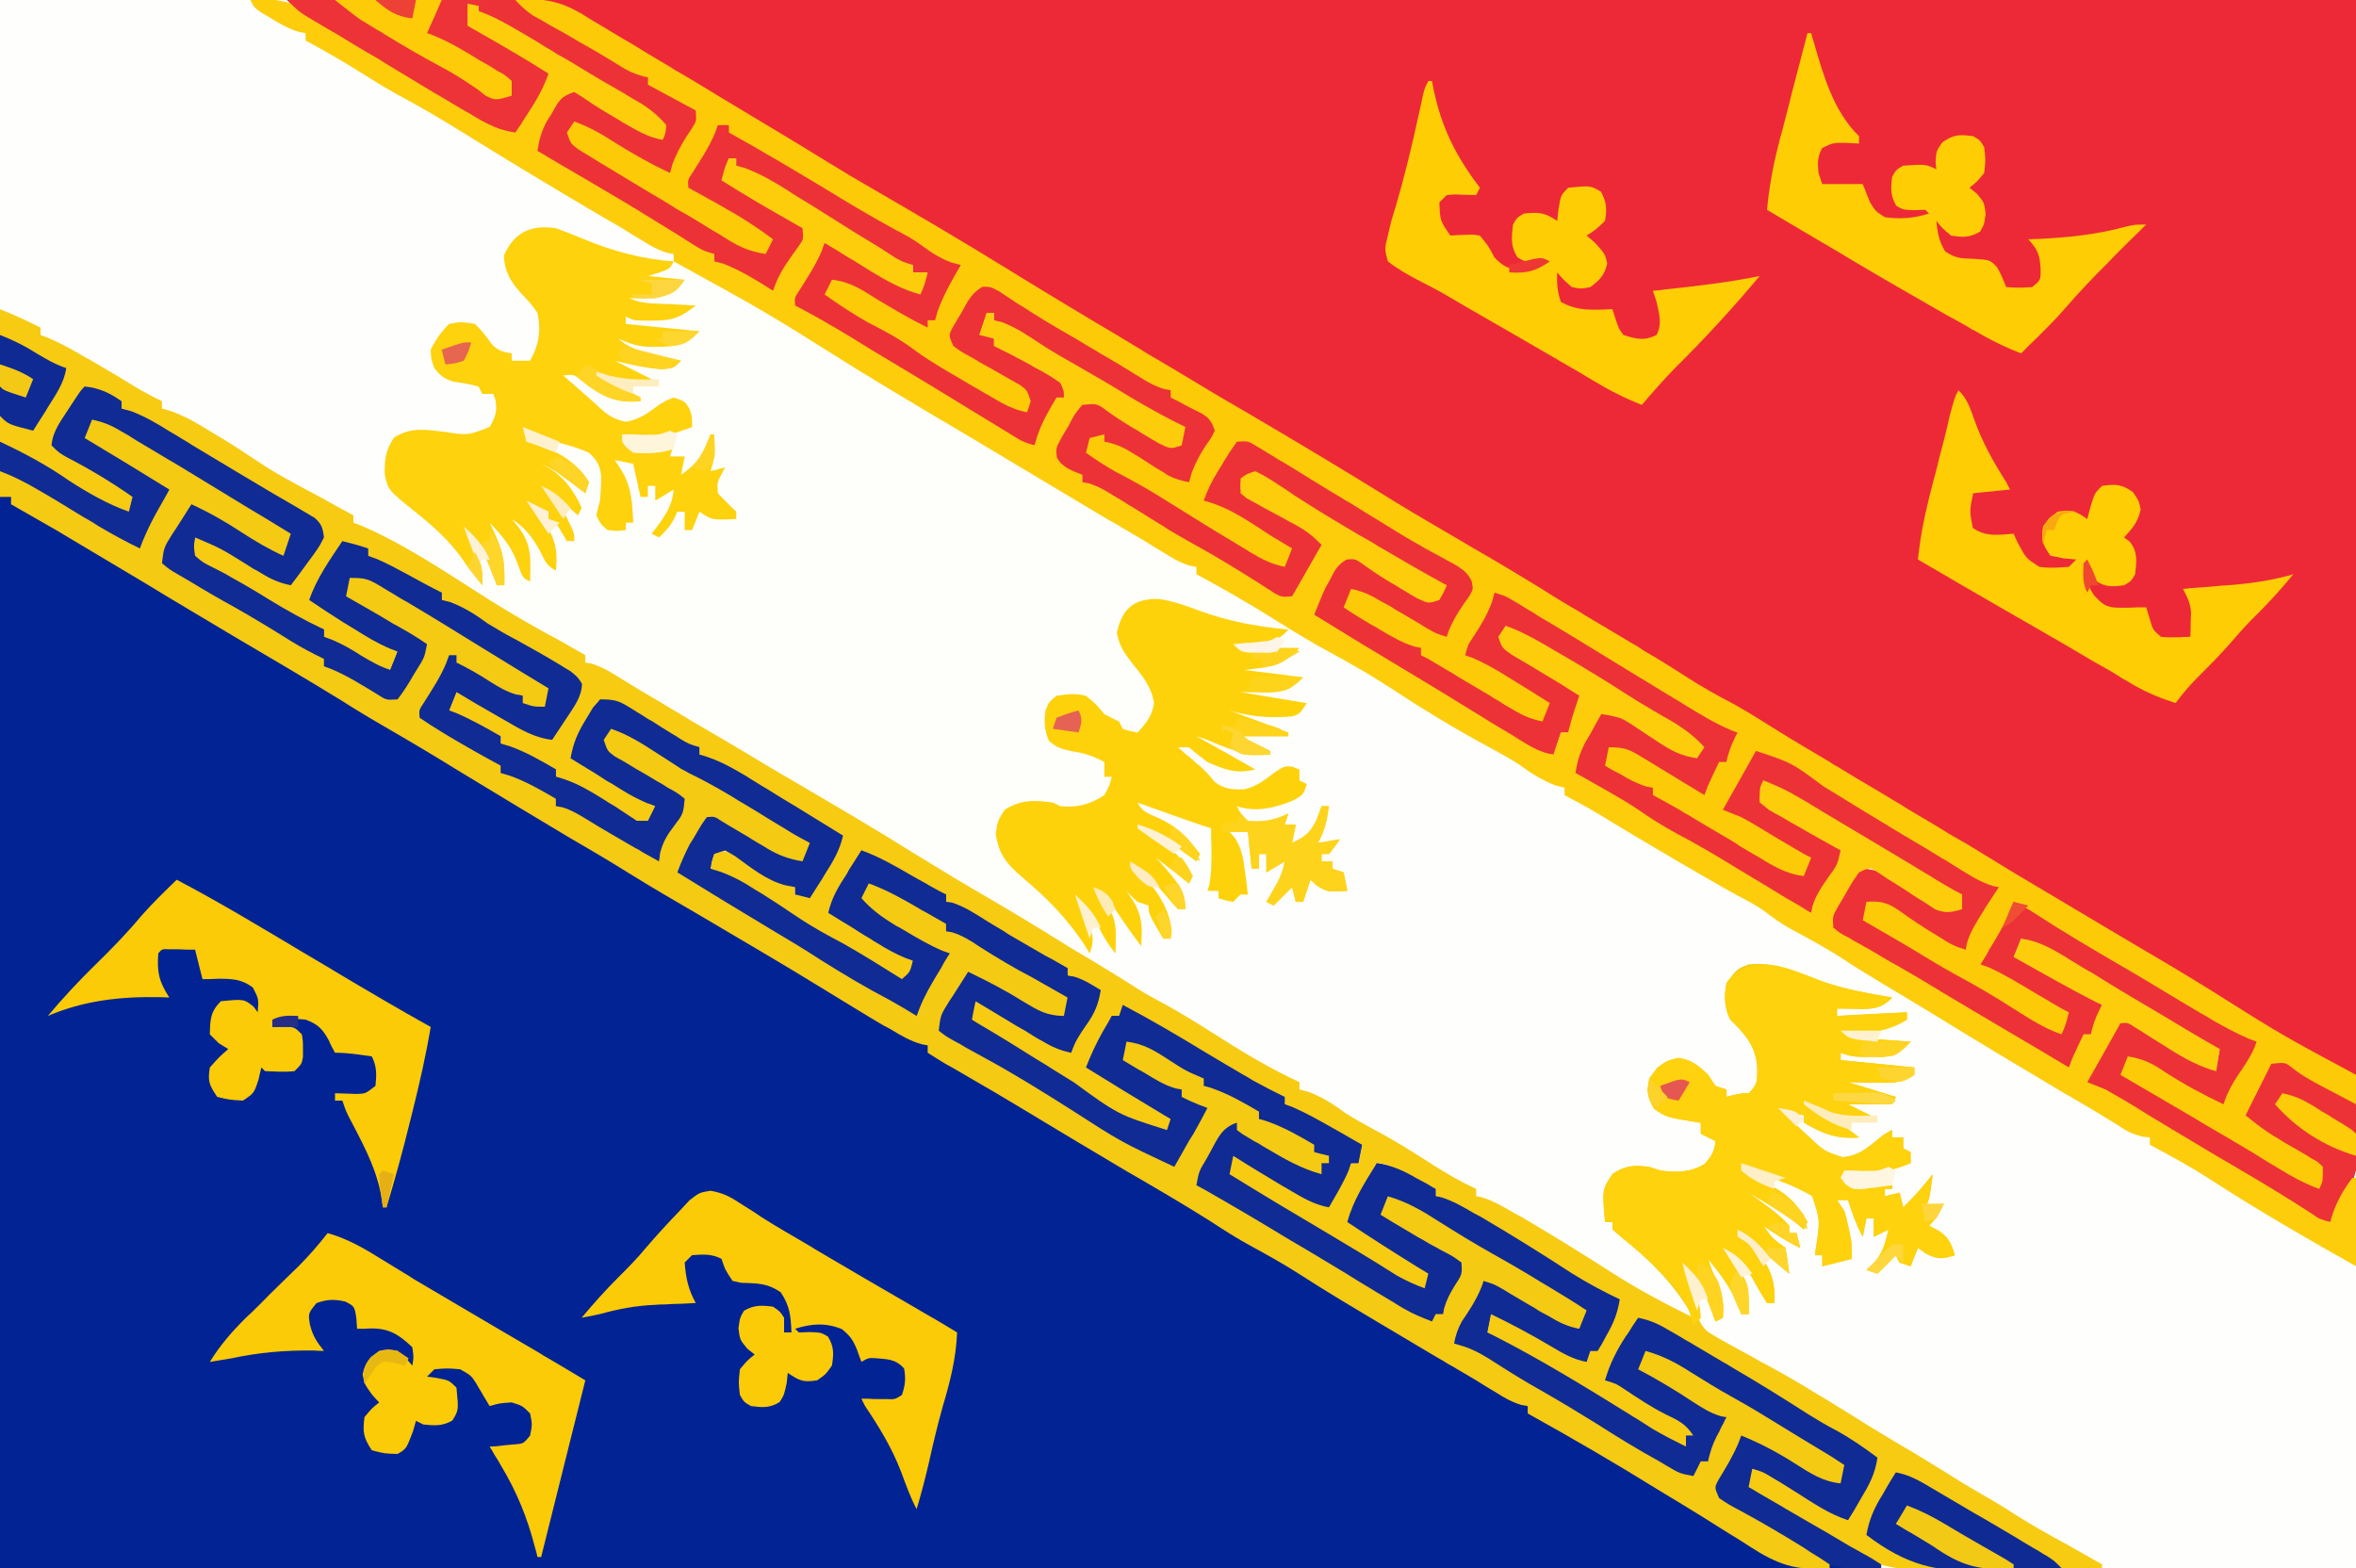 <svg height="426" width="640" xmlns="http://www.w3.org/2000/svg"><rect width="100%" height="100%" fill="#808080" stroke="none"/><path d="m0 0h640v426c-211.2 0-422.4 0-640 0 0-140.6 0-281.2 0-426z" fill="#fefefb"/><path d="m0 0h562c.1 52.6.3 105.1.4 159.3.1 16.5.2 33.1.2 50.2.1 20.3.1 20.3.1 29.8v19.9c.1 7.6.1 15.3.1 22.9v11.7c.1 4.2.1 8.4 0 12.6.1 1.2.1 2.4.1 3.7-.1 8.9-2.8 14.6-7.9 21.9-4.1-.7-6.7-1.8-10.1-4.1-1-.7-1.9-1.3-2.9-1.9-1-.7-2-1.3-3-2-6.2-4-12.5-7.8-19-11.3-10.6-5.9-20.8-12.4-31-18.7 1.3-4.5 3.1-8 5.6-11.9.7-.9 1.3-1.9 1.9-2.9.5-.7 1-1.5 1.5-2.2 4.5 1.6 8.4 3.9 12.4 6.4 4.5 2.8 8.9 5.3 13.6 7.6.3-2 .7-4 1-6-.8-.2-1.7-.5-2.5-.7-4-1.5-7.3-3.5-10.8-5.8-1.4-.9-2.8-1.8-4.3-2.7-.7-.5-1.4-.9-2.2-1.4-5.6-3.6-11.5-6.9-17.2-10.3-1.9-1-3.8-2.1-5.6-3.2-1.1-.7-2.2-1.3-3.3-2-.9-.5-1.8-1.1-2.8-1.6-2.3-1.4-2.3-1.4-5.3-2.3-.7 1.7-1.3 3.3-2 5 .9.3 1.8.5 2.7.8 3.3 1.2 5.8 2.6 8.7 4.6 4.2 2.7 8.3 5.2 12.6 7.6-.3.8-.6 1.5-.9 2.3-.8 1.9-1.5 3.8-2.1 5.7-.7 0-1.3 0-2 0-.3.9-.6 1.9-.9 2.8-1.1 3.2-1.1 3.2-3.1 6.2-3.4-1.3-6.5-2.8-9.7-4.7-.9-.5-1.8-1-2.7-1.6s-1.9-1.1-2.8-1.7c-2-1.2-4-2.4-6-3.6-1-.5-2-1.1-3-1.7-3.1-1.9-6.2-3.7-9.4-5.5-10.6-6.2-21-12.7-31.4-19.2.7-4.2 2-7.1 4.3-10.8.6-1 1.2-2 1.8-3 .6-.7 1.3-1.4 1.9-2.2 4.6 0 7.1 1.5 10.9 3.8.6.4 1.3.7 1.9 1.1 2.7 1.6 5.3 3.2 8 4.9 2.6 1.4 4.3 1.5 7.2 1.2 0-1.3 0-2.6 0-4-.9-.3-1.7-.5-2.6-.8-3.5-1.2-6.2-2.8-9.3-4.8-1.2-.7-2.3-1.4-3.5-2.1-.6-.4-1.2-.8-1.8-1.2-3-1.8-6-3.7-9-5.5-.7-.3-1.3-.7-1.9-1.1-5.8-3.4-11.6-6.8-17.4-10.2-.6-.4-1.3-.8-2-1.2-.6-.4-1.2-.7-1.8-1.1-1.6-1-3.2-2-4.7-3-.3 1.7-.7 3.3-1 5 2.9 1.8 5.8 3.5 8.7 5.3.8.5 1.6 1 2.5 1.5 3.9 2.4 7.8 4.8 11.8 7.2-1.3 3.6-2.9 6.5-5.1 9.6-1.7 2.6-2.9 4.4-3.9 7.4-3.5-1.3-6.7-2.9-9.9-4.8-.9-.5-1.9-1.1-2.8-1.6-1.4-.9-1.4-.9-2.9-1.8s-1.5-.9-3-1.8c-5.8-3.4-11.4-6.9-17-10.5-3.4-2.1-7-4-10.5-5.9-6.5-3.6-12.7-7.5-18.9-11.6.6-4 1.9-7.2 3.8-10.7.5-1 1-2 1.5-3 1.7-2.3 1.7-2.3 3.5-3.4 3.5.1 5.5 1.8 8.3 3.7 1.2.8 2.3 1.5 3.5 2.3.6.3 1.1.7 1.7 1.1 3.8 2.3 7.7 4.1 11.7 6 .3-1.3.7-2.6 1-4-.5-.3-1-.6-1.4-.9-11.1-6.7-22.1-13.4-33-20.2-8.8-6.5-8.8-6.5-18.6-9.9-.3 1.3-.7 2.6-1 4 1.4.9 2.8 1.7 4.2 2.6 1.2.7 2.4 1.5 3.6 2.2 2.6 1.6 5.2 3.2 7.8 4.7 5.3 3.2 5.3 3.2 6.4 6.5-.8 2-.8 2-1.9 4.2-.4.7-.8 1.4-1.2 2.2-.3.5-.6 1-.9 1.6-.7 0-1.3 0-2 0-.7 2-1.3 4-2 6-5.3-.5-9.2-3.2-13.7-5.9-.8-.5-1.7-1-2.5-1.5-6.3-3.7-12.6-7.5-18.8-11.3-4.3-2.7-8.6-5.2-12.9-7.7-1.1-.6-2.1-1.2-3.1-1.8-2-1.1-3.9-2.3-5.9-3.4-.9-.5-1.8-1-2.7-1.6-.8-.4-1.6-.9-2.4-1.3-2.2-1.7-3-3-4-5.5.6-.8 1.2-1.7 1.8-2.6 1.5-2.3 2.9-4.7 4.2-7.2 2-3.2 2-3.2 3.7-4.1 3.6-.1 5.7 1.7 8.6 3.6 1.2.7 2.3 1.5 3.5 2.2 1.8 1.2 3.6 2.4 5.5 3.6 1.9 1.3 1.9 1.3 4.7 2.5 2.4-.5 2.4-.5 4-2 .3-.7.7-1.3 1-2-.8-.2-1.7-.5-2.6-.7-3.7-1.4-7-3.3-10.3-5.4-1.4-.8-2.7-1.6-4-2.4-.7-.4-1.4-.8-2.1-1.2-2.6-1.7-5.3-3.3-8-4.8-4.7-2.9-9.4-5.7-14-8.8-1.3-.9-2.7-1.8-4-2.7-.6-.4-1.3-.9-2-1.3-2-1.4-2-1.4-5-2.7-2.4.6-2.4.6-4 2v2c.6.3 1.3.7 1.9 1.1 2.8 1.5 5.7 3.1 8.5 4.7 1 .6 1.9 1.1 3 1.7.9.5 1.8 1 2.8 1.6 1.3.7 1.3.7 2.6 1.5 2.2 1.4 2.2 1.4 4.2 4.4-1.2 2.3-2.5 4.6-3.7 6.9-.4.7-.7 1.4-1.1 2-2.7 4.9-2.7 4.9-5.1 5.9-2.8.3-4.1-.6-6.5-2.1-.9-.5-1.7-1.1-2.6-1.6-.8-.5-1.7-1.1-2.6-1.7-.9-.5-1.7-1-2.6-1.6-1.7-1-3.5-2.1-5.2-3.2-5.8-3.6-11.7-7-17.5-10.5-4.7-2.8-9.2-5.7-13.8-8.7-2.3-1.5-2.3-1.5-5.3-2.4 0-.7 0-1.3 0-2-.6-.1-1.2-.2-1.7-.3-2.6-.8-4.2-2-6.3-3.7.6-4.3 2.2-7.2 4.6-10.8.6-1 1.2-2 1.9-3 .5-.7 1-1.4 1.5-2.2 3.7.6 6.4 1.6 9.6 3.5.8.5 1.6 1 2.5 1.5s1.7 1 2.6 1.6l5.1 3c.8.5 1.5.9 2.3 1.4 1.8 1.2 1.8 1.2 3.9 1 .7-1.6 1.3-3.3 2-5-1.1-.2-1.1-.2-2.2-.3-3-.7-4.9-1.8-7.5-3.4-1.3-.8-1.3-.8-2.6-1.6-.9-.6-1.8-1.1-2.7-1.7-1.7-1-3.3-2-5-3-3.3-2-6.7-4-10-6-.8-.5-1.6-1-2.5-1.5-1.7-1-3.5-2.1-5.2-3.1-.9-.6-1.8-1.1-2.7-1.6-.8-.5-1.5-1-2.4-1.5-3-1.8-6.1-3.5-9.2-5.3 0-.7 0-1.3 0-2-.7 0-1.3 0-2 0-.3 2-.7 4-1 6 1 .3 2 .7 3 1v2c.6.1 1.2.2 1.8.4 2.2.6 3.9 1.4 5.8 2.6.7.4 1.4.8 2 1.2.7.4 1.4.8 2.1 1.2s1.4.9 2.1 1.3c5.1 3 5.1 3 6.2 5.3-.3.7-.7 1.3-1 2-.7 0-1.3 0-2 0-.1.6-.2 1.1-.3 1.7-.8 2.6-1.9 4.7-3.3 7.1-.4.7-.9 1.5-1.3 2.4-.4.6-.7 1.2-1.1 1.8-3.7-.6-6.3-1.6-9.5-3.6-.9-.5-1.7-1-2.6-1.6-1-.6-1.9-1.2-2.9-1.8-2.1-1.3-4.1-2.5-6.2-3.8-1.1-.7-2.2-1.4-3.3-2.1-3.6-2.2-7.3-4.4-10.9-6.5-5.7-3.4-11.2-6.9-16.7-10.5-4.5-2.9-9.1-5.6-13.9-8.1 1.3-4.5 3.1-8 5.6-11.9.7-.9 1.3-1.9 1.9-2.9.5-.7 1-1.5 1.5-2.2 3.4 1.3 6.5 2.7 9.6 4.6.8.5 1.6.9 2.5 1.4s1.7 1 2.6 1.6c1.7 1 3.4 2 5.1 3 .8.4 1.5.9 2.3 1.3 1.3.7 2.6 1.4 3.9 2.1.7-2 1.3-4 2-6-1.3 0-2.6 0-4 0 0-.7 0-1.3 0-2-.6-.1-1.2-.2-1.8-.4-2.2-.6-3.9-1.4-5.9-2.6-1-.6-1-.6-2-1.2-.8-.5-1.5-.9-2.2-1.4-1.2-.6-1.2-.6-2.3-1.3-5.6-3.3-11.1-6.7-16.6-10.1-5.6-3.5-11.4-6.7-17.2-10 0-.7 0-1.3 0-2-.7 0-1.3 0-2 0-1 3-1 3-2 6 .6.3 1.1.5 1.7.8 7.3 3.7 14.4 7.8 21.3 12.2-.6 4.1-2.9 7.3-5.1 10.8-.5.9-.5.9-1.1 1.8-.9 1.5-1.9 2.9-2.8 4.4-3.8-1.4-7.3-3.2-10.8-5.1-1-.6-2-1.1-3-1.7-.7-.4-1.4-.8-2.2-1.2 0-.7 0-1.3 0-2-.8-.1-.8-.1-1.6-.3-3.3-1-6.1-2.7-9-4.4-.6-.3-1.2-.6-1.7-1-9.1-5.2-18-10.7-26.8-16.2-1-.6-1.9-1.2-2.9-1.8-2.3-1.4-4.7-2.9-7-4.3 1.2-4.9 2.6-8.3 5.6-12.4 1-1.3 1-1.3 1.9-2.7.5-.6 1-1.2 1.5-1.9 4.5 1.6 8.4 3.9 12.4 6.4 4.5 2.8 8.9 5.3 13.6 7.6.4-2.4.4-2.4 0-5-2.1-1.9-2.1-1.9-5.1-3.5-.9-.5-.9-.5-1.7-1-1.3-.7-2.6-1.5-3.9-2.2-4.5-2.5-8.8-5.1-13.2-7.7-5.3-3.2-10.5-6.3-15.8-9.4-1.4-.8-2.8-1.6-4.2-2.4-.6-.3-1.2-.7-1.9-1.1-1.4-.8-2.8-1.8-4.2-2.7 0-.7 0-1.3 0-2-1 0-2 0-3 0v6c.9.5 1.8 1 2.8 1.6 6.5 3.7 12.9 7.4 19.2 11.4-1.4 4-3.3 7.3-5.6 10.8-1 1.5-1 1.5-1.9 3-.5.7-1 1.4-1.5 2.2-4.2-.6-7.1-2-10.7-4.1-.6-.4-1.2-.7-1.8-1.1-2.2-1.2-4.3-2.5-6.5-3.8-.9-.6-1.9-1.1-2.9-1.7-5.3-3.2-10.7-6.4-16-9.7-3.7-2.1-7.3-4.3-10.9-6.5-.7-.4-1.4-.8-2.1-1.2-1.8-1.1-3.6-2.1-5.4-3.2-2.7-1.7-2.7-1.7-5.7-4.7z" fill="#ed2938" transform="translate(78)"/><path d="m0 0c3.9.4 6.8 1.7 10 4v2c.8.2 1.7.5 2.6.7 3.7 1.4 7 3.3 10.3 5.4 1.4.8 2.7 1.6 4 2.4.7.4 1.4.8 2.1 1.3l7.5 4.5c1.8 1.1 3.7 2.2 5.5 3.3 3 1.8 5.9 3.5 8.9 5.3 1.7 1 3.3 1.9 5 2.9.8.5 1.6.9 2.4 1.4.7.4 1.4.9 2.2 1.3.6.4 1.3.8 2 1.2 1.9 1.7 2.2 2.8 2.5 5.3-1.1 2.2-1.1 2.2-2.7 4.5-.8 1.1-.8 1.1-1.7 2.3-1.5 2.1-3 4.1-4.6 6.2-3-.6-5.3-1.6-7.9-3.2-.8-.5-1.5-.9-2.3-1.3-1.1-.7-1.1-.7-2.2-1.4-6.6-4.1-6.6-4.1-13.6-7.1-.4 2.4-.4 2.4 0 5 2.1 1.8 2.1 1.8 5.1 3.3 1.1.5 2.1 1.1 3.3 1.7.6.3 1.1.7 1.7 1 3.3 1.8 6.5 3.7 9.7 5.7 4.9 3 9.9 5.8 15.2 8.3v2c.7.3 1.4.5 2.2.8 2.8 1.2 5.3 2.6 7.9 4.3 2.7 1.6 4.9 2.9 7.9 3.9.7-1.6 1.3-3.3 2-5-1-.4-1-.4-2.1-.8-3.3-1.4-6.3-3.2-9.3-5.1-1.1-.7-2.2-1.3-3.3-2-3.2-2-6.2-4-9.3-6.1 2-5.9 5.6-10.9 9-16 2.4.6 4.7 1.2 7 2v2c.7.3 1.4.5 2.2.8 2.9 1.2 5.6 2.7 8.4 4.2 3.1 1.7 6.2 3.4 9.4 5v2l2.4.6c3.9 1.5 6.8 3.4 10.1 5.8 2.6 1.6 5.2 3.1 7.9 4.5 4 2.2 7.9 4.4 11.7 6.7.9.6 1.8 1.1 2.8 1.7 2.1 1.7 2.1 1.7 3.2 3.5-.1 3.5-2.1 6.1-4 9-.4.6-.8 1.2-1.2 1.8-1 1.5-1.9 2.9-2.9 4.4-5-.6-8.7-2.9-13-5.4-.7-.4-1.4-.8-2.1-1.2-3.7-2.1-7.3-4.2-10.9-6.4-.7 1.7-1.3 3.3-2 5 .6.2 1.3.5 1.9.7 4.2 1.8 8.1 4 12.1 6.3v2c.8.2 1.6.5 2.4.7 4.5 1.6 8.5 3.9 12.6 6.3v2c.9.2 1.7.5 2.6.8 3.7 1.3 6.7 3.1 10.1 5.2 1.7 1.1 1.7 1.1 3.4 2.1 2 1.3 3.9 2.6 5.9 3.9h3l2-4c-.7-.3-1.5-.6-2.2-.8-2.6-1.1-4.8-2.3-7.2-3.8-.8-.5-1.6-1-2.4-1.5-1.3-.7-1.3-.7-2.5-1.5-.8-.5-1.7-1.1-2.5-1.6-2.1-1.3-4.2-2.5-6.2-3.8.7-4.2 2-7.1 4.3-10.8.6-1 1.2-2 1.8-3 .6-.7 1.3-1.4 1.9-2.2 4.2 0 5.2.4 8.7 2.6.8.5 1.7 1.1 2.6 1.6.9.6 1.8 1.2 2.8 1.7 1.8 1.2 3.6 2.3 5.4 3.4 1.2.7 1.2.7 2.4 1.5 2.2 1.3 2.2 1.3 5.1 2.2v2c.9.2 1.7.5 2.6.8 3.7 1.3 6.8 3.1 10.2 5.1.9.6.9.6 1.9 1.2 1.3.8 2.7 1.7 4.1 2.5 2.4 1.5 4.8 3 7.2 4.4 4.3 2.7 8.7 5.3 13 8-.9 4.1-2.8 7.2-5.1 10.8-.5.9-.5.9-1.1 1.8-.9 1.5-1.9 2.9-2.8 4.4-1.3-.3-2.6-.7-4-1 0-.7 0-1.3 0-2-.9-.2-1.8-.3-2.7-.5-5.2-1.4-9.3-4.8-13.6-7.9-.9-.5-1.8-1.1-2.7-1.6-1 .3-2 .7-3 1-.7 2-.7 2-1 4 .9.3 1.7.5 2.6.8 3.6 1.3 6.5 2.9 9.7 5 .6.3 1.1.7 1.7 1 3.3 2.1 6.5 4.2 9.6 6.3 4 2.7 8.2 5 12.4 7.2 5.5 3.1 10.7 6.4 16 9.7 2.2-1.9 2.2-1.9 3-5-1.1-.4-1.1-.4-2.2-.8-2.6-1.1-4.8-2.3-7.2-3.8-1.2-.7-1.2-.7-2.4-1.5-.9-.5-1.7-1-2.5-1.5s-1.7-1.1-2.5-1.6c-2.1-1.3-4.2-2.5-6.2-3.8.9-4.1 2.8-7.2 5.1-10.7.5-1 .5-1 1.1-1.9.9-1.5 1.9-2.9 2.8-4.4 4.7 1.7 8.9 4.1 13.2 6.6 1.4.8 2.8 1.6 4.3 2.4.6.4 1.2.7 1.9 1.1 1.2.7 2.4 1.3 3.6 1.9v2l1.6.2c3.4 1.1 6.3 3 9.3 4.9 1.3.8 2.6 1.6 4 2.4.7.4 1.3.8 2 1.3 3.3 1.9 6.7 3.9 10 5.8.6.3 1.3.7 1.9 1 1.4.8 2.8 1.6 4.2 2.4v2c.8.2.8.2 1.7.3 2.7.8 4.9 2.2 7.3 3.7-.6 3.9-1.7 6.4-4 9.6-1.8 2.6-3 4.4-4 7.4-3-.6-5.3-1.6-7.9-3.2-.8-.4-1.5-.8-2.3-1.3-.7-.5-1.5-.9-2.2-1.4-.8-.4-1.5-.9-2.3-1.3-2.1-1.3-4.2-2.5-6.3-3.8-1-.6-2-1.2-3-1.8s-1-.6-2-1.2c-.3 1.7-.7 3.3-1 5l1.6 1c5.5 3.2 10.8 6.5 16.2 9.9 1.4.8 2.8 1.7 4.2 2.6 3.9 2.4 3.9 2.4 5.8 3.6 11.9 8.7 11.9 8.7 25.2 12.9.3-1 .7-2 1-3-.6-.3-1.1-.7-1.7-1-7.2-4.3-14.2-8.6-21.3-13 1.3-3.4 2.8-6.6 4.6-9.8.5-.8.9-1.6 1.4-2.4.3-.6.7-1.2 1-1.8h2c.3-1 .7-2 1-3 7.6 4 14.9 8.3 22.3 12.8 3.4 2 6.8 4.1 10.3 6.1.9.5 1.8 1 2.7 1.6 2.9 1.6 5.8 3.1 8.7 4.5v2c.7.2 1.3.5 2 .7 3.9 1.7 7.6 3.8 11.3 5.9.8.4 1.5.9 2.3 1.3 1.8 1 3.6 2.1 5.4 3.1-.3 1.7-.7 3.3-1 5-.7 0-1.3 0-2 0-.2.7-.5 1.4-.7 2.1-1.5 3.5-3.4 6.6-5.3 9.9-4-.7-7.3-2.7-10.7-4.7-.7-.4-1.3-.8-1.9-1.1-4.5-2.7-9-5.4-13.4-8.2-.3 1.7-.7 3.3-1 5 8.9 5.5 17.9 10.9 26.9 16.2 6.2 3.7 12.4 7.4 18.5 11.3 2.5 1.4 4.9 2.5 7.6 3.5.3-1.3.7-2.6 1-4-1.3-.8-1.3-.8-2.5-1.5-6.6-4.1-13.1-8.2-19.5-12.5 1.6-6 4.8-10.8 8-16 4.1.6 7.2 2 10.8 4.1 1.5.8 1.5.8 3 1.6.7.4 1.4.9 2.2 1.3v2c.8.1.8.1 1.6.3 3.2 1 5.9 2.6 8.8 4.3 1 .5 1 .5 1.9 1 8.3 4.9 16.4 9.9 24.5 15.2 4.3 2.7 8.6 5 13.2 7.2-.6 3.8-1.7 6.5-3.6 9.8-.4.8-.9 1.6-1.3 2.4-.4.6-.7 1.2-1.1 1.8-.7 0-1.3 0-2 0-.3 1-.7 2-1 3-3.7-.7-6.4-2.3-9.6-4.2-5.4-3.2-10.8-6.1-16.4-8.8-.3 1.7-.7 3.3-1 5 .5.2 1 .5 1.5.7 12.8 6.5 25 14 37.1 21.5.6.4 1.2.8 1.8 1.1 1.6 1 3.1 2 4.7 3 2.9 1.7 5.9 3.2 8.9 4.7 0-1 0-2 0-3h2c-2.2-3.3-4.1-4.1-7.6-5.8-3.8-1.9-7.4-4.3-11-6.7-2.4-1.6-2.4-1.6-5.4-2.5 1.3-4.5 3.1-8 5.6-11.9.7-.9 1.3-1.9 1.9-2.9.5-.7 1-1.5 1.5-2.2 3 .6 5.4 1.6 8 3.2.8.4 1.6.9 2.3 1.3.9.5 1.7 1 2.5 1.5 1.3.7 1.3.7 2.6 1.5 2.5 1.5 5.1 3 7.6 4.5 1.1.6 1.1.6 2.2 1.3 7.2 4.2 14.3 8.6 21.3 13.1 2.4 1.5 4.8 2.9 7.3 4.2 4 2.2 7.6 4.7 11.2 7.4-.6 4.4-2.3 7.5-4.6 11.3-.6 1.1-1.2 2.1-1.9 3.3-.5.8-1 1.6-1.5 2.4-5.2-1.7-9.5-4.7-14.1-7.6-1.6-1-3.2-2-4.8-3-.8-.4-1.5-.9-2.2-1.3-2-1.2-2-1.2-4.9-2.1-.3 1.7-.7 3.3-1 5 .7.4 1.5.8 2.2 1.3 2.1 1.2 4.3 2.5 6.4 3.7 1.1.7 2.2 1.3 3.4 2 6 3.5 6 3.5 9 5.2 2.1 1.3 4.3 2.5 6.4 3.8 1.1.6 2.2 1.2 3.4 1.9 1 .5 2 1.1 3 1.7.7.5 1.5.9 2.2 1.4v1c-168.6 0-337.3 0-511 0 0-101 0-202 0-306 12.9 6.5 12.9 6.5 18.8 10.6 5.1 3.3 10.5 6.4 16.2 8.4.3-1.3.7-2.6 1-4-5.7-4-11.5-7.5-17.7-10.7-2.3-1.3-2.3-1.3-4.3-3.3.3-3.8 2.5-6.6 4.5-9.7.6-1 1.3-1.9 1.9-2.9 1.6-2.4 1.6-2.4 2.6-3.4z" fill="#012394" transform="translate(23 105)"/><path d="m0 0c3.6 1.8 6.8 4.1 10.1 6.4 2.2 1.4 4.4 2.7 6.6 3.9 5.7 3.1 11.2 6.4 16.7 9.8 8.5 5.1 17.1 10.3 25.7 15.3 1 .6 1.9 1.1 2.9 1.7 4.3 2.6 4.3 2.6 8.7 5v2l1.6.2c3.2 1 5.9 2.6 8.8 4.3 1 .6 1 .6 1.9 1.1 5.7 3.3 11.2 6.7 16.8 10.2 3.8 2.3 7.5 4.6 11.3 6.9.7.5 1.5.9 2.2 1.4 3.4 2 6.7 4.1 10.1 6 2.9 1.6 5.7 3.4 8.5 5.2 3.6 2.3 7.1 4.4 10.9 6.4 7.4 4 14.5 8.5 21.7 12.9 3.2 2 6.6 4 9.9 6 .6.3 1.2.7 1.8 1.1 3.1 1.9 6.2 3.7 9.4 5.6 1.3.7 2.5 1.5 3.8 2.3 1 .5 1 .5 1.9 1.1 3.8 2.3 7.5 4.6 11.1 7 4.5 2.8 9 5.4 13.7 7.8 3.1 1.7 6 3.6 8.9 5.5 1.8 1.1 1.8 1.1 4.7 2v2c.7.2 1.4.5 2.2.8 8.2 3.4 15.8 8.3 23.3 13 3.7 2.3 7.4 4.5 11.1 6.7 17.2 10.3 17.2 10.3 19.4 12.5.1 2.5.1 5 .1 7.6v2.4 8 5.5 14.5c-.1 5-.1 9.9-.1 14.9v29.1c-8.8.1-17.6.2-26.4.3-4.1 0-8.2 0-12.3.1-4 .1-7.9.1-11.9.1-1.5 0-3 .1-4.5.1-9.7.2-16.7-1-24.9-6.6-1.3-.8-2.6-1.7-3.9-2.5-1.1-.7-2.2-1.4-3.4-2.2-3.9-2.6-7.9-5-12-7.4-3.9-2.2-7.6-4.6-11.4-6.9-3.4-2.1-6.9-4.1-10.3-6-7.9-4.5-15.7-9-23.3-13.8-3.7-2.3-7.5-4.5-11.2-6.7-2.6-1.6-5.2-3.1-7.8-4.7-2.8-1.7-5.5-3.3-8.4-4.8-6.9-3.9-6.9-3.9-8.1-7.2-.2-2.4-.2-2.4-.2-4.7 0-3.1-1.5-5.4-3-8.1.3-.7.6-1.4 1-2 3.8 4.8 6.8 9.2 9 15-.3-6.8-1.2-11.4-5-17 3.8 1.5 5.4 3.5 7.7 6.8.7.9 1.3 1.8 1.9 2.7 1.4 2.5 1.4 2.5 1.4 6.5h2c-1-7.1-2.8-12.3-7-18 3.5 1.4 5.3 3.3 7.7 6.3.6.8 1.2 1.6 1.8 2.4 1.4 2.1 2.1 3.7 2.5 6.3h2c-1-6.6-2.7-10.9-7-16-1-.7-2-1.4-3-2 .3-.7.6-1.4 1-2 8.4 7.3 8.4 7.3 12 11 0-2 0-4 0-6-.6-.3-1.2-.6-1.8-.8-2.2-1.2-3.6-2.4-5.2-4.2.3-.7.6-1.4 1-2 3 1.9 5.9 3.9 9 6 0-1 0-2 0-3-.7 0-1.3 0-2 0-.5-.7-1-1.4-1.6-2.2-3.2-3.8-7.1-6.2-11.4-8.8.6-.4 1.3-.7 2-1 2.2 1.2 4.3 2.4 6.5 3.8 4.2 2.7 4.2 2.7 8.5 5.2-.5-.7-1-1.3-1.5-1.9-1.5-2.1-1.5-2.1-1.5-4.1-.7-.3-1.5-.6-2.2-.8-2.8-1.2-5.1-2.6-7.6-4.4-.8-.5-1.6-1-2.4-1.6-.6-.4-1.2-.8-1.8-1.2.3-.7.6-1.4 1-2 1.6.7 3.2 1.4 4.8 2 1.6.7 3.1 1.3 4.7 1.9 9 3.3 9 3.3 11.5 8.1.5 4.8-.3 8.5-2 13h2v3c.8-.4 1.5-.7 2.3-1 2.7-1 2.7-1 5.7-1-.4-2.1-.9-4.2-1.3-6.2-.3-1.2-.5-2.3-.8-3.5-.9-3.2-2.1-5.6-3.9-8.3 4.7.7 4.7.7 7 3 .7 2.3 1.4 4.6 2 7 .3-1 .6-2 1-3h2c.3 1.3.6 2.6 1 4 1-.4 2-.7 3-1-.5 6.4-.5 6.4-3.1 9.4-.9.8-.9.8-1.9 1.6 2.9-1.4 5.4-3 8-5 .3 1 .6 1.9 1 3 .6.3 1.3.6 2 1 .3-2 .6-4 1-6 1.3.7 1.3.7 2.7 1.5 3.2 1.4 4.9 1.8 8.3 1.5-3-5.1-3-5.1-8-8 1.6-2 3.3-4 5-6-1.7.3-3.3.6-5 1 .3-2.3.6-4.7 1-7-.3.5-.7.9-1 1.5-.4.6-.9 1.2-1.3 1.9-.7 1-.7 1-1.3 1.9-1.4 1.7-1.4 1.7-4.4 2.7-.3-1.4-.7-2.7-1-4-1 0-2 0-3 0 0-.7 0-1.4 0-2h2c0-.7 0-1.4 0-2-.7.3-1.4.6-2.1 1-3.3 1.1-5.5 1.3-8.9 1-1.9-1.5-1.9-1.5-3-3 .3-.7.6-1.4 1-2 .5 0 1.1 0 1.7.1 5.8.2 9.9-.8 15.3-3.1-.3-2-.7-4-1-6-1.7-1-1.7-1-4-1-3.1 2.2-3.1 2.2-6 5-3.6 2.4-4.8 2.7-9 2-2.9-2.1-5.4-4.6-8-7-1.3-1.2-2.7-2.3-4-3.5-1-.8-2-1.7-3-2.5 1.8-.7 1.8-.7 4-1 1 .6 2 1.3 3 2v2c4.3 1.5 8.4 2.4 13 3-.8-.4-1.6-.8-2.3-1.2-1.1-.6-2.1-1.1-3.1-1.6-1.5-.8-1.5-.8-3-1.6-2.6-1.6-2.6-1.6-4.6-4.6 5 2 5 2 7.4 3.1 3.3 1.1 6.1 1 9.6.9-2-1-4-2-6-3 0-.4 0-.7 0-1h13c-2-.7-3.9-1.3-5.9-1.9-5.9-1.9-5.9-1.9-8.1-4.1h3.6 4.7c1.2 0 1.2 0 2.4.1h2.3 2.1c2.1-.1 2.1-.1 4.9-1.1 0-.7 0-1.4 0-2-1.3 0-1.3 0-2.6 0-6.2.1-11.6.1-17.4-2 0-.7 0-1.4 0-2h2.9c1.3.1 2.5.1 3.8.1s2.5 0 3.8.1c3.2-.2 4.9-.5 7.5-2.2-1.1-.2-2.3-.3-3.4-.4-1.5-.2-3-.3-4.5-.5-.7-.1-1.5-.2-2.2-.3-5.7-.6-5.7-.6-7.9-2.8l2.4-.2c8-.5 8-.5 15.6-2.8 0-.7 0-1.4 0-2-1 .5-1 .5-2 1-2.9 0-5.8.1-8.6 0-1.2 0-1.2 0-2.5 0-1.9 0-3.9 0-5.9 0 0-.7 0-1.4 0-2 6.4-1 6.4-1 13-2-1.1-.3-2.1-.5-3.2-.7-8.6-1.9-16.6-4.1-24.8-7.4-4.5-1.4-7.7-1.6-11.9.6-2.6 3.1-2.6 4.6-2.3 8.6 0 .6.1 1.2.2 1.9s.2 1.5.2 2.3c.7 1.8.7 1.8 2.7 2.6 3 1.5 3.8 2.9 5.1 6.1.5 3.1.6 5.9 0 9-2.5 2.5-2.5 2.5-5 4 0-.7 0-1.4 0-2-1.3.3-2.7.6-4 1 0-.7 0-1.4 0-2-.6-.1-1.2-.2-1.8-.2-3.1-1.2-4.2-3.2-6.2-5.8-2.9-1.5-4.9-1.4-8-1-2.5 1.5-2.5 1.5-4 4-.6 3-.6 3 0 6 2.2 2.9 4.4 3.5 7.9 4.4 4.1 1.1 6.9 2.5 10.1 5.6-.2 3.6-1 5-3.5 7.8-3.4 2.6-6.3 2.6-10.5 2.4-2-.2-2-.2-5-1.2-3.7-.4-6.1-.6-9.4 1.3-2.4 4-2.4 8.1-2.6 12.7h2c.5.6 1.1 1.3 1.6 2 2 2.5 3.8 4.3 6.1 6.3 13 11.1 13 11.1 14.3 17.7-3.7-.6-6.1-1.5-9.1-3.7-3.3-2.3-6.5-4.3-10-6.1-4.7-2.5-9.2-5.2-13.7-8-5.5-3.5-11-6.9-16.5-10.3-1-.6-1-.6-1.9-1.2-2.6-1.5-4.9-2.8-7.8-3.7 0-.7 0-1.4 0-2-.8-.2-1.6-.4-2.4-.7-3.9-1.4-6.8-3.4-10.1-5.7-2.6-1.7-5.1-3.1-7.8-4.5-5.3-2.9-10.5-6-15.6-9.2-4-2.5-8-4.7-12.1-6.9 0-.7 0-1.4 0-2-.5-.1-1.1-.2-1.6-.3-3.2-1-5.7-2.5-8.5-4.1-.6-.4-1.2-.7-1.9-1.1-9.3-5.4-18.6-11.2-27.8-16.9-5.4-3.3-10.7-6.6-16.2-9.6.1-.8.2-1.6.2-2.4-.3-4.3-1.6-7.5-3.3-11.4-.9-2.2-.9-2.2-.9-5.2 1.1 1.4 2.2 2.7 3.4 4.2.6.7 1.2 1.5 1.9 2.3 1.7 2.4 2.7 4.7 3.7 7.5.4-5.8-.6-8.4-4-13-.3-1-.7-2-1-3 3.8 1.5 5.4 3.6 7.7 7 .9 1.3.9 1.3 1.8 2.7 1.5 2.3 1.5 2.3 2.5 4.3.7-5.4-1-8.1-4-12.3-.5-.9-.5-.9-1-1.7l1-2c.8.9 1.5 1.8 2.3 2.8 1.4 1.6 2.7 3.2 4.3 4.7 2.3 2.4 4.4 5.1 4.4 8.5h2c-1.5-6.9-3.6-11.4-8.6-16.3-1.4-1.7-1.4-1.7-1.4-4.7 1.6 1.4 3.2 2.8 4.9 4.2l2.7 2.4c2.1 2.1 3.3 3.6 4.4 6.4h2c-2.4-5.3-4.7-9.2-9-13 .3-.7.6-1.4 1-2 4.4 3.4 4.4 3.4 9 7-3.6-6.8-7.4-10.2-14-14l2-1c2.2 1.1 2.2 1.1 4.9 2.8 3 1.9 5.9 3.6 9.1 5.2-4.6-6.2-9-9-16-12 0-.7 0-1.4 0-2 3.8.7 7.4 1.6 11 2.8 1.1.3 2.1.6 3.1.9 3.2 1.4 4.8 2.5 6.9 5.3.4 2.6.4 2.6.4 5.5-.1.9-.1 1.8-.1 2.8-.3 2.7-1 4.4-2.3 6.7h3v2c1-.4 2-.7 3-1 .3.3.6.6 1 1 .6-.7 1.3-1.4 2-2h1c-.3-1.9-.5-3.8-.8-5.7-.2-1.1-.3-2.1-.5-3.2-.7-3.2-1.9-5.4-3.7-8.1 2.9.3 2.9.3 6 1 1.6 3.2 1 6.4 1 10h2c0-1.4 0-2.7 0-4h2c.5 1.9.5 1.9 1 4 1.3-.7 2.6-1.4 4-2-.5 4.4-1.5 7.3-4 11 2.3-1.7 4.6-3.3 7-5v5h2c.3-2.3.6-4.7 1-7 .7.4 1.4.9 2.1 1.4 3 1.6 5.5 2.2 8.9 2.6-1.1-3.8-1.1-3.8-4-6 0-.7 0-1.4 0-2-1 0-2 0-3 0 0-.7 0-1.4 0-2 2-1.7 2-1.7 4-3-1.7 0-3.3 0-5 0 1-3.3 2-6.6 3-10-.7 0-1.3 0-2 0-.4 1.6-.4 1.6-.8 3.3-1.2 3.7-1.8 4.9-5.2 6.7-.7 0-1.3 0-2 0 0-1.4 0-2.7 0-4-1-.4-2-.7-3-1 .6-1 1.3-2 2-3-.7.5-1.4 1-2.1 1.5-3.4 1.7-5.2 1.9-8.9 1.5-1.9-1.4-1.9-1.4-3-3 0-.7 0-1.4 0-2 1.4.1 1.4.1 2.9.2 4.6 0 9-1.2 13.1-3.2 2.3-2.8 2.3-2.8 1.6-5.2-.2-.6-.4-1.2-.6-1.8-2.6-.4-4.4-.5-6.6 1-1.5 1.3-3 2.6-4.4 4-3.4 1.7-6.4 2-10 1-3.7-3-6.8-6.5-10-10-1-1-2-2.1-3-3 3.2.3 4.7.7 7.2 2.9 4 3 7.8 3.3 12.8 4.1-5-3-9.9-6-15-9 .3-.7.6-1.4 1-2 .5.3 1.1.7 1.6 1 5.9 3.6 10.5 4.7 17.4 5-2.7-1.4-5.3-2.7-8-4 2.9-1 4.7-1.1 7.7-1.1h2.4c.6 0 1.3.1 1.9.1-1.3-.4-1.3-.4-2.5-.8-1.1-.4-2.2-.7-3.3-1-1.1-.4-2.2-.7-3.3-1.1-2.7-1.1-4.1-1.9-5.9-4.1.6.1 1.2.3 1.8.4 6.3 1.5 11.8 1.8 18.2.6l1-1c-1.2-.2-2.4-.4-3.7-.6-1.6-.3-3.2-.5-4.8-.8-.8-.1-1.6-.3-2.4-.4-2-.3-4.1-.8-6.1-1.2-.5-1-.5-1-1-2h2.2c1.5.1 1.5.1 3 .1 1.4 0 1.4 0 2.9.1 3-.2 5.2-1 7.9-2.2-1.5-.2-1.5-.2-3-.4-1.9-.3-1.9-.3-3.9-.5-1.3-.2-2.5-.3-3.9-.5-3.2-.6-3.2-.6-5.2-2.6.7-.1 1.3-.1 2-.2.9 0 1.8-.1 2.7-.1.8-.1 1.7-.2 2.6-.2 3.1-.6 5.1-1.8 7.7-3.5-1 0-2 0-3 0-1.3.1-2.6.1-3.9.1-1.9 0-1.9 0-3.9.1-3.2-.2-3.2-.2-5.2-2.2.6-.1 1.3-.1 2-.2 5.8-.4 5.8-.4 11.2-2.6 2.8-1.2 2.8-1.2 6.1-.3z" fill="#fefefc" transform="translate(354.312 171.938)"/><path d="m0 0c11-.1 22.1-.2 33.4-.4 5.2-.1 5.2-.1 10.5-.1 4.3-.1 4.3-.1 6.3-.1h4.2c9.2-.2 15.3.5 22.6 6.6 2 1.1 3.9 2.1 6 3v2c.8.2 1.6.4 2.4.6 3.9 1.5 6.8 3.4 10.1 5.8 2.5 1.6 5.1 3.1 7.8 4.5 5.3 2.8 10.4 5.9 15.5 9.1 2.9 1.8 5.8 3.5 8.8 5.3 10.9 6.3 21.8 12.7 32.5 19.6 4.3 2.8 8.8 5.3 13.4 7.7 3.2 1.8 6.3 3.6 9.5 5.4v2c-10.2.9-19.2-3-28.5-6.8-3.8-1.3-6.5-1.7-10.5-1.2-3.1 1.8-4.6 2.9-5.8 6.4-.2 3.1.4 4.4 2 7.2.4.7.9 1.5 1.4 2.3 1.4 2.2 1.4 2.2 3.7 4.1 2.4 2.8 2.2 5.2 2 8.8-.4 2.9-1.5 4.9-3.3 7.2-1.6-.3-3.3-.7-5-1 0-.7 0-1.3 0-2-.7 0-1.4-.1-2.2-.1-2.8-.9-2.8-.9-5.2-4-2.4-3.3-2.4-3.3-6.2-3.5-3.3.4-3.3.4-5.3 1.8-1.5 2.4-2 4-2.1 6.8.7 2.8.7 2.8 3 5 2.3.7 4.6 1.1 7 1.4.7.2 1.3.4 2 .6.3 1 .7 2 1 3h3c2 3 2 3 1.9 4.9-1.3 2.9-2.3 4.2-4.9 6.1-4.6 1.1-8.5 1.2-13 0-4-.5-7-.6-10.5 1.4-2.3 3.9-2.4 7.2-1.5 11.6 2.6 4.9 7.3 8.1 11.5 11.4 4.5 3.6 9 7.3 11.5 12.6.1 2.7.1 2.7 0 5-2.9-.6-5.2-1.5-7.8-3.1-.7-.4-1.4-.8-2.1-1.2-1.1-.7-1.1-.7-2.2-1.4-1.2-.7-1.2-.7-2.3-1.4-2.2-1.3-4.4-2.6-6.6-3.9-1.1-.6-2.2-1.3-3.3-2-1.6-1-3.3-1.9-4.9-2.9-1.8-1.1-1.8-1.1-3.8-2.1 0-.7 0-1.3 0-2-.8-.1-.8-.1-1.6-.3-3.2-.9-5.7-2.4-8.5-4.1-.6-.3-1.2-.7-1.9-1-5.7-3.4-11.4-6.9-17.1-10.4-7.5-4.6-15.2-8.9-22.9-13.2 0-.7 0-1.3 0-2-.6-.1-1.2-.2-1.8-.4-2.2-.6-3.9-1.4-5.9-2.6-.7-.5-1.4-.9-2.1-1.3-1.1-.7-1.1-.7-2.2-1.3-1.5-.9-3-1.8-4.6-2.8-1.1-.6-1.1-.6-2.2-1.3-2-1.2-4-2.3-6-3.4-1.1-.7-2.1-1.3-3.3-1.9-.9-.5-1.9-1.1-2.9-1.6-.6-.5-1.3-.9-2-1.4 0-.7 0-1.3 0-2-.5-.1-1-.2-1.6-.2-2.4-.8-2.4-.8-9.4-4.8 0-27.7 0-55.4 0-84z" fill="#fefefd"/><path d="m0 0c7.8-.2 15.6-.4 23.4-.5 3.6-.1 7.2-.1 10.8-.3 30.2-.9 30.2-.9 43.3 9.6 2 1.6 4.3 3 6.6 4.3 1.9 1.3 3.8 2.5 5.8 3.7 2.7 1.8 5.1 3.2 8.1 4.2v2c.8.2 1.7.5 2.5.7 4.2 1.6 7.8 3.8 11.5 6.3-.7 4-2.6 7.3-4.6 10.8-.3.6-.6 1.2-1 1.8-.8 1.5-1.6 2.9-2.4 4.4-8.1-1.6-15.6-7.2-22.2-11.9-1.7-1.3-1.7-1.3-3.8-1.1-.3 1.3-.7 2.6-1 4 8.6 5.3 17.3 10.6 26.1 15.8 2 1.2 3.9 2.4 5.9 3.6.7.4 1.4.8 2 1.2 1.3.8 2.6 1.5 3.8 2.3 1.7 1 3.5 2.1 5.2 3.1.6.4 1.2.8 1.9 1.1 3.8 2.3 3.8 2.3 8.1 2.9.3-1 .7-2 1-3-.6-.4-1.2-.7-1.8-1.1-2.7-1.6-5.3-3.2-8-4.8-.9-.5-1.9-1.1-2.8-1.7-.9-.5-1.8-1-2.7-1.6-.9-.5-1.7-1-2.5-1.5-1.8-1-3.5-2.2-5.2-3.3 1.5-4 3.3-7.6 5.4-11.3.9-1.6.9-1.6 1.8-3.3.6-.8 1.2-1.6 1.8-2.4h3v2c.6.2 1.3.5 1.9.7 7.7 3.3 14.7 7.8 21.9 12.1.8.5 1.7 1.1 2.6 1.6 4.9 3 9.9 6 14.8 9 4.2 2.6 8.4 5.1 12.8 7.5 3 1.7 6 3.4 9 5.1-.7 3.3-1.8 5.8-3.5 8.6-.4.8-.9 1.6-1.3 2.4-.4.6-.8 1.3-1.2 2-.3.7-.7 1.3-1 2-.7 0-1.3 0-2 0v2c-4.1-.7-7.4-2.8-10.9-4.9-.6-.3-1.3-.7-1.9-1-2.7-1.6-5.3-3.2-8-4.9-2.2-1.4-2.2-1.4-5.2-1.2-.3 1-.7 2-1 3 7.6 4.7 15.3 9.4 23 14 2.4 1.5 4.9 2.9 7.3 4.4.6.4 1.3.7 1.9 1.1 3.2 1.9 6.4 3.9 9.5 5.8.9.6.9.6 1.8 1.1 1.7 1 3.3 2.1 4.9 3.1 2.6 1.6 2.6 1.6 5.6 2.5.4-2.4.4-2.4 0-5-1.9-1.8-1.9-1.8-4.6-3.2-.9-.6-1.8-1.1-2.8-1.7s-2-1.1-3-1.7c-2-1.2-4-2.3-5.9-3.4-.9-.5-1.8-1-2.7-1.5-2-1.5-2-1.5-3-4.5 1.4-2.8 1.4-2.8 3.3-6.1.6-1 1.3-2.1 1.9-3.2 1.8-2.7 1.8-2.7 3.8-4.7 3.8.4 7 2.5 10.3 4.4.6.4 1.2.7 1.8 1.1 5.4 3.2 10.8 6.5 16.1 9.9 5.5 3.5 11.1 6.6 16.8 9.6 2.3 1.3 4.7 2.7 7 4v2c.8.2 1.7.5 2.6.7 4.1 1.6 6.9 3.6 10.4 6.3-1.6 6-4.8 10.8-8 16-4.6-.6-8.1-2.6-12.1-4.9-5.3-3.2-5.3-3.2-10.9-6.1 0-.7 0-1.3 0-2-2 .8-2 .8-4 2-.3 1-.7 2-1 3 .7.3 1.5.5 2.2.8 2.6 1.1 4.6 2.3 6.9 4 3.2 2.1 6.3 4 9.7 5.8 6.4 3.4 12.6 7.2 18.9 11 5.3 3.3 10.8 6.4 16.3 9.4.7-1.6 1.3-3.3 2-5-.7-.2-1.3-.5-2-.7-3.8-1.6-7.1-3.7-10.6-5.8-5.6-3.5-5.6-3.5-11.4-6.5.5-4.6 2.4-7.5 5.1-11.3.7-1.1 1.4-2.1 2.2-3.3.6-.8 1.1-1.6 1.7-2.4 3.9.7 6.9 2.5 10.3 4.5.6.4 1.2.7 1.9 1.1 6.2 3.6 12.5 7.4 18.7 11.1 2.3 1.4 4.7 2.9 7.1 4.3 4.3 2.5 8.5 5.1 12.8 7.7 1.9 1.1 3.9 2.3 5.9 3.5 1 .6 2 1.2 3 1.8.8.5 1.6 1 2.5 1.5 1.8 1.5 1.8 1.5 2.8 3.3 0 3.5-2 6.1-3.9 9-.4.6-.8 1.2-1.2 1.8-1 1.5-1.9 2.9-2.9 4.4-3.7-.6-6.2-1.5-9.3-3.5-.8-.5-1.6-1-2.4-1.5-1.2-.8-1.2-.8-2.4-1.6-1.6-1-3.2-2-4.8-3-.8-.5-1.5-.9-2.2-1.4-2-1.2-2-1.2-4.9-1-.7 1.3-1.3 2.6-2 4 .7.2 1.4.5 2.1.7 3.4 1.5 6.4 3.4 9.5 5.4 4.5 2.8 4.5 2.8 9.4 4.9v2c.6.2 1.3.5 1.9.7 5.7 2.4 10.9 5.5 16.1 8.9.7.4 1.5.9 2.2 1.3 1.4.9 2.9 1.9 4.3 2.8.7.4 1.3.8 2 1.3.6.4 1.2.8 1.8 1.2 1.8 1 1.8 1 4.7.8.3-1.3.7-2.6 1-4-.9-.5-1.8-1-2.8-1.6-6.5-3.7-12.9-7.4-19.2-11.4.6-4.4 2.3-7.5 4.6-11.3.6-1.1 1.2-2.1 1.9-3.3.5-.8 1-1.6 1.5-2.4 5 .5 8.4 2.9 12.6 5.6 1.4.9 2.8 1.9 4.3 2.8.7.4 1.4.9 2.1 1.4 2.6 1.6 5.1 3.1 7.8 4.6 13.2 7.6 26.2 15.6 39.2 23.6-.3.8-.6 1.5-.9 2.3-.8 1.9-1.5 3.8-2.1 5.7-.7 0-1.3 0-2 0-.3.7-.6 1.5-.9 2.3-.9 2.3-1.9 4.5-3.1 6.7-4.2-1.5-7.7-3.6-11.5-5.9-1.1-.7-2.2-1.4-3.3-2.1-2-1.3-4-2.5-6-3.8-2.1-1.4-2.1-1.4-4.2-1.2-.7 1.7-1.3 3.3-2 5 .8.2 1.7.5 2.6.8 3.8 1.3 6.9 3.1 10.4 5.2v2c.9.3 1.7.5 2.6.8 3.4 1.2 6.2 2.7 9.2 4.5 1.1.7 2.2 1.3 3.3 2s2.3 1.4 3.4 2.1c1.1.6 2.2 1.3 3.4 2 4.1 2.5 8.3 5 12.3 7.8 2.4 1.6 4 2.4 6.8 2.8.7-1.6 1.3-3.3 2-5-.8-.2-1.6-.4-2.4-.6-4.7-1.8-8.7-4.4-13-7-.8-.5-1.6-1.1-2.5-1.6-2-1.3-4.1-2.5-6.1-3.8 1.3-4.5 3.1-8 5.6-11.9.7-.9 1.3-1.9 1.9-2.9.5-.7 1-1.5 1.5-2.2 10.1 3.7 19.5 10.3 28.7 15.9 5.4 3.4 10.9 6.7 16.3 9.9 2.1 1.2 4.1 2.5 6.1 3.7.7.4 1.4.8 2.1 1.2l3.9 2.4c2.9 1.7 5.8 3.4 8.9 4.9-1.9 4.1-4.3 7.8-6.7 11.7-1.4 2.3-1.4 2.3-2.3 5.3-3-.6-5.3-1.6-7.9-3.2-.7-.5-1.5-.9-2.2-1.3-1.5-1-3-1.9-4.5-2.8-4.1-2.5-7.8-4.4-12.4-5.7-.3 1.7-.7 3.3-1 5 .8.2 1.7.5 2.6.7 3.2 1.2 5.6 2.8 8.4 4.9 2.2 1.5 4.5 2.8 6.9 4.1 12.3 6.6 24.2 13.9 36.1 21.3.7-2 1.3-4 2-6-.8-.2-1.6-.4-2.4-.6-4.7-1.8-8.7-4.4-13-7-.8-.5-1.6-1.1-2.5-1.6-2-1.3-4.1-2.5-6.1-3.8 1.5-4 3.4-7.6 5.6-11.3.7-1.1 1.3-2.1 1.9-3.3.5-.8 1-1.6 1.5-2.4 3.6.7 6.2 2.2 9.3 4.2 1.2.7 2.3 1.4 3.5 2.1.6.5 1.3.9 1.9 1.3 4.7 2.9 9.4 5.7 14.1 8.6.9.6 1.9 1.2 2.9 1.8 5 3 10 6 15.1 8.8 3.8 2.1 7.5 4.3 11.3 6.5.7.5 1.5.9 2.3 1.4 1.9 1.1 3.7 2.2 5.6 3.3-.9 4.1-2.8 7.2-5.1 10.8-.3.6-.7 1.2-1.1 1.8-.9 1.5-1.9 2.9-2.8 4.4-3.8-.6-6.2-1.5-9.2-3.7-7.8-5.9-7.8-5.9-16.8-8.3-.7 1.3-1.3 2.6-2 4 .9.3 1.7.5 2.6.8 3.6 1.3 6.4 2.9 9.6 4.9.5.3 1.1.7 1.7 1.1 3.6 2.2 7.2 4.6 10.9 6.9 3.8 2.4 7.6 4.7 11.6 6.8 5.9 3.4 11.8 7 17.6 10.5.3-1.6.7-3.3 1-5-.8-.5-1.7-1-2.5-1.5-6.6-4.1-13.1-8.2-19.5-12.5 2.3-5.6 5-10.8 8-16 5.3.5 9.3 3.3 13.8 6 1.1.7 1.1.7 2.3 1.4 5.7 3.4 5.7 3.4 6.9 4.6 1.4 11.2 1.1 20.7-5.5 30.1-.5.6-1 1.2-1.5 1.9-4.1-.6-6.7-1.9-10.1-4.1-1-.7-1.9-1.3-2.9-1.9-1-.7-2-1.3-3-2-6.2-4-12.5-7.8-19-11.3-10.6-5.9-20.8-12.4-31-18.7 1.3-4.5 3.1-8 5.6-11.9.7-.9 1.3-1.9 1.9-2.9.5-.7 1-1.5 1.5-2.2 4.5 1.6 8.4 3.9 12.4 6.4 4.5 2.8 8.9 5.3 13.6 7.6.3-2 .7-4 1-6-.8-.2-1.7-.5-2.5-.7-4-1.5-7.3-3.5-10.8-5.8-1.4-.9-2.8-1.8-4.3-2.7-.7-.5-1.4-.9-2.2-1.4-5.6-3.6-11.5-6.9-17.2-10.3-1.9-1-3.8-2.1-5.6-3.2-1.1-.7-2.2-1.3-3.3-2-.9-.5-1.8-1.1-2.8-1.6-2.3-1.4-2.3-1.4-5.3-2.3-.7 1.7-1.3 3.3-2 5 .9.3 1.8.5 2.7.8 3.3 1.2 5.8 2.6 8.7 4.6 4.2 2.7 8.3 5.2 12.6 7.6-.3.8-.6 1.5-.9 2.3-.8 1.9-1.5 3.8-2.1 5.7-.7 0-1.3 0-2 0-.3.9-.6 1.9-.9 2.8-1.1 3.2-1.1 3.2-3.1 6.2-3.4-1.3-6.5-2.8-9.7-4.7-.9-.5-1.8-1-2.7-1.6s-1.9-1.1-2.8-1.7c-2-1.2-4-2.4-6-3.6-1-.5-2-1.1-3-1.7-3.1-1.9-6.2-3.7-9.4-5.5-10.6-6.2-21-12.7-31.4-19.2.7-4.2 2-7.1 4.3-10.8.6-1 1.2-2 1.8-3 .6-.7 1.3-1.4 1.9-2.2 4.6 0 7.1 1.5 10.9 3.8.6.4 1.3.7 1.9 1.1 2.7 1.6 5.3 3.2 8 4.9 2.6 1.4 4.3 1.5 7.2 1.2 0-1.3 0-2.6 0-4-.9-.3-1.7-.5-2.6-.8-3.5-1.2-6.2-2.8-9.3-4.8-1.2-.7-2.3-1.4-3.5-2.1-.6-.4-1.2-.8-1.8-1.2-3-1.8-6-3.7-9-5.5-.7-.3-1.3-.7-1.9-1.1-5.8-3.4-11.6-6.8-17.4-10.2-.6-.4-1.3-.8-2-1.2-.6-.4-1.2-.7-1.8-1.1-1.6-1-3.2-2-4.7-3-.3 1.7-.7 3.3-1 5 2.9 1.8 5.8 3.5 8.7 5.3.8.5 1.6 1 2.5 1.5 3.9 2.4 7.8 4.8 11.8 7.2-1.3 3.6-2.9 6.5-5.1 9.6-1.7 2.6-2.9 4.4-3.9 7.4-3.5-1.3-6.7-2.9-9.9-4.8-.9-.5-1.9-1.1-2.8-1.6-1.4-.9-1.4-.9-2.9-1.8s-1.5-.9-3-1.8c-5.8-3.4-11.4-6.9-17-10.5-3.4-2.1-7-4-10.5-5.9-6.5-3.6-12.7-7.5-18.9-11.6.6-4 1.9-7.2 3.8-10.7.5-1 1-2 1.5-3 1.7-2.3 1.7-2.3 3.5-3.4 3.5.1 5.5 1.8 8.3 3.7 1.2.8 2.3 1.5 3.5 2.3.6.3 1.1.7 1.7 1.1 3.8 2.3 7.7 4.1 11.7 6 .3-1.3.7-2.6 1-4-.5-.3-1-.6-1.4-.9-11.1-6.7-22.1-13.4-33-20.2-8.8-6.5-8.8-6.5-18.6-9.9-.3 1.3-.7 2.6-1 4 1.4.9 2.8 1.7 4.2 2.6 1.2.7 2.4 1.5 3.6 2.2 2.6 1.6 5.2 3.2 7.8 4.7 5.3 3.2 5.3 3.2 6.4 6.5-.8 2-.8 2-1.9 4.2-.4.7-.8 1.4-1.2 2.2-.3.5-.6 1-.9 1.6-.7 0-1.3 0-2 0-.7 2-1.3 4-2 6-5.3-.5-9.2-3.2-13.7-5.9-.8-.5-1.7-1-2.5-1.5-6.3-3.7-12.6-7.5-18.8-11.3-4.3-2.7-8.6-5.2-12.9-7.7-1.1-.6-2.1-1.2-3.1-1.8-2-1.1-3.9-2.3-5.9-3.4-.9-.5-1.8-1-2.7-1.6-.8-.4-1.6-.9-2.4-1.3-2.2-1.7-3-3-4-5.5.6-.8 1.2-1.7 1.8-2.6 1.5-2.3 2.9-4.7 4.2-7.2 2-3.2 2-3.2 3.7-4.1 3.6-.1 5.7 1.7 8.6 3.6 1.2.7 2.3 1.5 3.5 2.2 1.8 1.2 3.6 2.4 5.5 3.6 1.9 1.3 1.9 1.3 4.7 2.5 2.4-.5 2.4-.5 4-2 .3-.7.7-1.3 1-2-.8-.2-1.7-.5-2.6-.7-3.7-1.4-7-3.3-10.3-5.4-1.4-.8-2.7-1.6-4-2.4-.7-.4-1.4-.8-2.1-1.2-2.6-1.7-5.3-3.3-8-4.8-4.7-2.9-9.4-5.7-14-8.8-1.3-.9-2.7-1.8-4-2.7-.6-.4-1.3-.9-2-1.3-2-1.4-2-1.4-5-2.7-2.4.6-2.4.6-4 2v2c.6.3 1.3.7 1.9 1.1 2.8 1.5 5.7 3.1 8.5 4.7 1 .6 1.9 1.1 3 1.7.9.5 1.8 1 2.8 1.6 1.3.7 1.3.7 2.6 1.5 2.2 1.4 2.2 1.4 4.2 4.4-1.2 2.3-2.5 4.6-3.7 6.9-.4.7-.7 1.4-1.1 2-2.7 4.9-2.7 4.9-5.1 5.9-2.8.3-4.1-.6-6.5-2.1-.9-.5-1.7-1.1-2.6-1.6-.8-.5-1.7-1.1-2.6-1.7-.9-.5-1.7-1-2.6-1.6-1.7-1-3.5-2.1-5.2-3.2-5.8-3.6-11.7-7-17.5-10.5-4.7-2.8-9.2-5.7-13.8-8.7-2.3-1.5-2.3-1.5-5.3-2.4 0-.7 0-1.3 0-2-.6-.1-1.2-.2-1.7-.3-2.6-.8-4.2-2-6.3-3.7.6-4.3 2.2-7.2 4.6-10.8.6-1 1.2-2 1.9-3 .5-.7 1-1.4 1.5-2.2 3.7.6 6.4 1.6 9.6 3.5.8.5 1.6 1 2.5 1.5s1.7 1 2.6 1.6l5.1 3c.8.5 1.5.9 2.3 1.4 1.8 1.2 1.8 1.2 3.9 1 .7-1.6 1.3-3.3 2-5-1.1-.2-1.1-.2-2.2-.3-3-.7-4.9-1.8-7.5-3.4-1.3-.8-1.3-.8-2.6-1.6-.9-.6-1.8-1.1-2.7-1.7-1.7-1-3.3-2-5-3-3.3-2-6.7-4-10-6-.8-.5-1.6-1-2.5-1.5-1.7-1-3.5-2.1-5.2-3.1-.9-.6-1.8-1.1-2.7-1.6-.8-.5-1.5-1-2.4-1.5-3-1.8-6.1-3.5-9.2-5.3 0-.7 0-1.3 0-2-.7 0-1.3 0-2 0-.3 2-.7 4-1 6 1 .3 2 .7 3 1v2c.6.1 1.2.2 1.8.4 2.2.6 3.9 1.4 5.8 2.6.7.4 1.4.8 2 1.2.7.4 1.4.8 2.1 1.2s1.4.9 2.1 1.3c5.1 3 5.1 3 6.2 5.3-.3.7-.7 1.3-1 2-.7 0-1.3 0-2 0-.1.6-.2 1.1-.3 1.7-.8 2.6-1.9 4.7-3.3 7.1-.4.7-.9 1.5-1.3 2.4-.4.6-.7 1.2-1.1 1.8-3.7-.6-6.3-1.6-9.5-3.6-.9-.5-1.7-1-2.6-1.6-1-.6-1.9-1.2-2.9-1.8-2.1-1.3-4.1-2.5-6.2-3.8-1.1-.7-2.2-1.4-3.3-2.1-3.6-2.2-7.3-4.4-10.9-6.5-5.7-3.4-11.2-6.9-16.7-10.5-4.5-2.9-9.1-5.6-13.9-8.1 1.3-4.5 3.1-8 5.6-11.9.7-.9 1.3-1.9 1.9-2.9.5-.7 1-1.5 1.5-2.2 3.4 1.3 6.5 2.7 9.6 4.6.8.5 1.6.9 2.5 1.4s1.7 1 2.6 1.6c1.7 1 3.4 2 5.1 3 .8.4 1.5.9 2.3 1.3 1.3.7 2.6 1.4 3.9 2.1.7-2 1.3-4 2-6-1.3 0-2.6 0-4 0 0-.7 0-1.3 0-2-.6-.1-1.2-.2-1.8-.4-2.2-.6-3.9-1.4-5.9-2.6-1-.6-1-.6-2-1.2-.8-.5-1.5-.9-2.2-1.4-1.2-.6-1.2-.6-2.3-1.3-5.6-3.3-11.1-6.7-16.6-10.1-5.6-3.5-11.4-6.7-17.2-10 0-.7 0-1.3 0-2-.7 0-1.3 0-2 0-1 3-1 3-2 6 .6.3 1.1.5 1.7.8 7.3 3.7 14.4 7.8 21.3 12.2-.6 4.1-2.9 7.3-5.1 10.8-.5.9-.5.9-1.1 1.8-.9 1.5-1.9 2.9-2.8 4.4-3.8-1.4-7.3-3.2-10.8-5.1-1-.6-2-1.1-3-1.7-.7-.4-1.4-.8-2.2-1.2 0-.7 0-1.3 0-2-.8-.1-.8-.1-1.6-.3-3.3-1-6.1-2.7-9-4.4-.6-.3-1.2-.6-1.7-1-9.1-5.2-18-10.7-26.8-16.2-1-.6-1.9-1.2-2.9-1.8-2.3-1.4-4.7-2.9-7-4.3 1.2-4.9 2.6-8.3 5.6-12.4 1-1.3 1-1.3 1.9-2.7.5-.6 1-1.2 1.5-1.9 4.5 1.6 8.4 3.9 12.4 6.4 4.5 2.8 8.9 5.3 13.6 7.6.4-2.4.4-2.4 0-5-2.1-1.9-2.1-1.9-5.1-3.5-.9-.5-.9-.5-1.7-1-1.3-.7-2.6-1.5-3.9-2.2-4.5-2.5-8.8-5.1-13.2-7.7-5.3-3.2-10.5-6.3-15.8-9.4-1.4-.8-2.8-1.6-4.2-2.4-.6-.3-1.2-.7-1.9-1.1-1.4-.8-2.8-1.8-4.2-2.7 0-.7 0-1.3 0-2-1 0-2 0-3 0v6c.9.5 1.8 1 2.8 1.6 6.5 3.7 12.9 7.4 19.2 11.4-1.4 4-3.3 7.3-5.6 10.8-1 1.5-1 1.5-1.9 3-.5.7-1 1.4-1.5 2.2-4.2-.6-7.1-2-10.7-4.1-.6-.4-1.2-.7-1.8-1.1-2.2-1.2-4.3-2.5-6.5-3.8-.9-.6-1.9-1.1-2.9-1.7-5.3-3.2-10.7-6.4-16-9.7-3.7-2.1-7.3-4.3-10.9-6.5-.7-.4-1.4-.8-2.1-1.2-1.8-1.1-3.6-2.1-5.4-3.2-2.3-1.4-3.9-2.8-5.7-4.7z" fill="#ed3237" transform="translate(78)"/><path d="m0 0c3.8 1.5 7.4 3.2 11 5v2c.7.3 1.4.5 2.1.8 3.3 1.4 6.4 3.1 9.6 5 .6.3 1.2.7 1.8 1 4.5 2.6 9 5.3 13.4 8 2 1.1 4 2.2 6.1 3.2v2c.8.2 1.7.5 2.5.7 4 1.5 7.3 3.4 10.8 5.6.7.4 1.3.8 2 1.2 3.6 2.1 7 4.4 10.5 6.7 4.8 3.3 10 6 15.2 8.8 2.1 1.1 4.1 2.2 6.2 3.4.9.5 1.8 1 2.8 1.5.6.4 1.3.7 2 1.1v2c.6.2 1.3.5 1.9.7 12.4 5.3 24 13.3 35.4 20.5 6.1 3.8 12.3 7.4 18.7 10.8 2.3 1.3 4.7 2.7 7 4v2c.6.1 1.1.2 1.7.3 2.6.8 4.5 1.9 6.8 3.3.8.5 1.7 1.1 2.6 1.6 1.4.9 1.4.9 2.9 1.8 2 1.2 4.1 2.4 6.1 3.6 1.1.7 2.2 1.3 3.3 2 1.1.6 2.2 1.3 3.4 2 1.1.7 2.3 1.4 3.5 2.1 6.5 3.8 13 7.6 19.4 11.5 26.6 15.6 26.6 15.6 39.7 23.7 6.8 4.2 13.6 8.3 20.5 12.3 6.2 3.6 12.3 7.3 18.4 11.1 3.3 2.1 6.7 4.1 10.1 6.1 4.1 2.5 8.2 5 12.2 7.6 2.5 1.5 5.1 2.9 7.7 4.3 6.1 3.4 11.9 7.2 17.8 10.9 5.8 3.6 11.7 6.9 17.9 9.8v2l2.4.6c3.9 1.5 6.8 3.4 10.1 5.8 2.5 1.6 5 3 7.6 4.4 5.6 2.9 10.9 6.3 16.2 9.7 3.8 2.4 7.6 4.6 11.7 6.5v2c.8.1.8.1 1.6.3 3.2 1 5.9 2.6 8.8 4.3 1 .5 1 .5 1.9 1 8.3 4.9 16.4 9.9 24.5 15.1 7.1 4.6 14.6 8.5 22.2 12.3-4.8-8.8-11.9-15.8-19.7-22.1-.8-.6-1.5-1.2-2.3-1.9 0-.7 0-1.3 0-2-.7 0-1.3 0-2 0-.8-8.8-.8-8.8 2.1-13.1 3.6-2.3 5.7-2.4 9.9-1.9 1 .3 2 .7 3 1 4.6.5 8 .6 12-1.7 2-2.3 2.7-3.4 3-6.3-1.3-.7-2.6-1.3-4-2 0-1 0-2 0-3-1-.1-1-.1-2-.3-7.3-1.2-7.3-1.2-10.6-3.4-1.9-3.1-2.1-4.8-1.4-8.3 2.5-3.3 3.9-4.8 8-5.6 3.7.7 5.3 2 8 4.6.7 1 1.3 2 2 3 1 .3 2 .7 3 1v2c.6-.2 1.2-.3 1.9-.5 2.1-.5 2.1-.5 4.1-.5 2.4-2.4 2.3-3 2.4-6.2-.1-5.5-2.3-8.7-6.1-12.5-.4-.5-.9-.9-1.3-1.3-1.6-3.3-1.7-6.5-1-10 2.9-3.8 2.9-3.8 6-5 7.1-.8 13.7 2.3 20.2 4.7 6.2 2.1 12.4 3.2 18.8 4.3-2.4 2.4-4.1 3-7.5 3.1-.9 0-1.8 0-2.7 0s-1.8-.1-2.7-.1c-1 0-1 0-2.1 0v2c6.3-.3 12.5-.7 19-1v2c-5.2 3.2-10 3.7-16 4 3.6 1 7.1 1.3 10.8 1.6 1.1 0 2.3.1 3.5.2.9.1 1.8.1 2.7.2-2.5 2.6-3.8 3.9-7.5 4.1-1.5 0-1.5 0-2.9 0-1 0-2 0-3 0-2.6-.1-2.6-.1-5.6-1.1v2c6.6.7 13.2 1.3 20 2v2c-3.7 2.5-6.4 2.2-10.7 2.1-.7 0-1.4 0-2.1 0-1.7 0-3.5-.1-5.2-.1 4.3 1.3 8.6 2.6 13 4-.3.7-.7 1.3-1 2-4 0-7.9 0-12 0l6 3v1c-6.7.5-11.1-.9-17-4 1 .6 1 .6 2 1.2.9.5 1.8 1.1 2.8 1.6 1.3.8 1.3.8 2.6 1.6 2.3 1.4 4.5 2.9 6.6 4.6-6.1.5-9.8-1-15-4 0-.7 0-1.3 0-2-2-.3-4-.7-6-1 2 1.8 3.9 3.6 5.9 5.4.5.6 1.1 1.1 1.7 1.6 4 3.8 4 3.8 9 5.4 4.3-.5 6.4-2.3 9.7-5 1.7-1.4 1.7-1.4 3.7-2.4v2h3v3c.7.3 1.3.7 2 1v3c-6.2 2.5-11.3 3.3-18 3 .7 1 1.3 2 2 3 3.6-.3 7.3-.7 11-1v2c-.7 0-1.3 0-2 0v2l4-1c.3 1.3.7 2.6 1 4 2.9-2.8 5.5-5.8 8-9-.9 6.8-.9 6.8-2 9 1.7-.3 3.3-.7 5-1-1.2 2.5-2 4-4 6 .8.4 1.6.8 2.4 1.2 3 2 3.6 3.4 4.6 6.8-3.4 1.1-4.6 1.2-7.8-.4-.7-.6-1.5-1.1-2.2-1.6-.7 1.7-1.3 3.3-2 5-1-.3-2-.7-3-1-.3-.7-.7-1.3-1-2-1.6 1.7-3.3 3.3-5 5-1-.3-2-.7-3-1 .6-.5 1.2-1 1.9-1.6 2.6-2.9 3.2-5.6 4.1-9.4-2 1-2 1-4 2 0-1.6 0-3.3 0-5-.7 0-1.3 0-2 0-.3 1.7-.7 3.3-1 5-1.7-3.2-2.9-6.5-4-10-1 0-2 0-3 0 .7 1 1.3 2 2 3 .6 2.1.6 2.1 1.1 4.4.2.8.4 1.6.5 2.3.4 2.3.4 2.3.4 6.3-2.6.7-5.3 1.3-8 2 0-1 0-2 0-3-.7 0-1.3 0-2 0 .2-1.3.2-1.3.4-2.7 1-6.9 1-6.9-1.1-13.4-5.7-3.3-11.9-5.4-18.3-6.9l2.7 1.5c1.2.7 2.4 1.4 3.6 2.1.5.4 1.1.7 1.7 1 4.4 2.6 6.5 5.1 9 9.4-.3.7-.7 1.3-1 2-.6-.5-1.2-1.1-1.9-1.6-4.1-3.2-8.6-5.8-13.1-8.4.5.4 1.1.8 1.6 1.2.8.5 1.5 1.1 2.2 1.6 1.1.8 1.1.8 2.2 1.6 1.8 1.4 3.5 2.8 5 4.6v2h2c.3 1.3.7 2.6 1 4-3.6-1.7-6.7-3.8-10-6 2.5 3.5 2.5 3.5 6 6 .4 2.3.7 4.7 1 7-.4-.4-.9-.8-1.3-1.1-3.9-3.4-7.8-6.6-11.7-9.9.4.4.8.9 1.2 1.4 5.2 5.8 8.3 9.4 7.8 17.6-.7 0-1.3 0-2 0-1.6-2.4-3-5-4.4-7.5-1.6-2.5-3.1-3.9-5.6-5.5.6.9 1.3 1.9 1.9 2.8 3 4.7 3.2 7.8 3.1 13.2-.7 0-1.3 0-2 0-.4-1-.7-2-1.1-3-1.9-4.5-4.8-8.2-7.9-12 1 3.1 1 3.1 2.6 6.3 1.4 3.6 1.7 5.9 1.4 9.7-.7.3-1.3.7-2 1-.2-.7-.5-1.4-.7-2-2.5-6.8-2.5-6.8-7.3-12 .5.8.9 1.6 1.4 2.4 1.5 3.4 1.6 4.4 1.6 7.9.3 3.1.6 4.3 2.9 6.5 2.7 1.7 5.4 3.2 8.2 4.7 2 1.1 4.1 2.2 6.1 3.4 1 .5 2 1 3 1.6 3.7 2 7.3 4.1 10.9 6.3 1.1.7 2.3 1.4 3.5 2.1 4.5 2.8 9 5.5 13.4 8.3 3.5 2.1 6.9 4.2 10.4 6.2 3.1 1.9 6.2 3.8 9.3 5.7 4.9 3.1 4.9 3.1 9.9 6 3 1.7 5.8 3.4 8.7 5.3 4.6 2.9 9.3 5.6 14.2 8.2 3.2 1.8 6.3 3.6 9.5 5.4v1c-7.5.2-15.1.4-22.6.5-3.5.1-7 .1-10.5.3-16 .5-29.2.8-42.2-9.5-2.9-2.2-6.2-3.9-9.4-5.7-4.2-2.4-8.3-4.9-12.3-7.6.7-1.6 1.3-3.3 2-5 3.7.7 6.4 2.3 9.6 4.2 1.1.6 2.1 1.2 3.2 1.9 1.1.6 2.1 1.2 3.2 1.9 1 .6 2 1.2 3 1.8 2.3 1.4 4.7 2.8 7 4.2.3-1.2.3-1.2.7-2.5 1.4-3.7 3.1-6.4 5.4-9.6 1.1-1.9 1.1-1.9.8-4-1.2-2.6-2.5-3.2-5-4.6-.9-.5-1.8-1-2.8-1.5-1-.6-2-1.2-3.1-1.8-2.4-1.4-4.7-2.8-7.1-4.2-6.1-3.7-12.2-7.3-18.3-10.9-3.9-2.3-7.8-4.6-11.6-7-.8-.5-1.6-1-2.5-1.5-1.5-1-3.1-2-4.7-3-1.1-.7-1.1-.7-2.2-1.3-.6-.4-1.2-.8-1.9-1.2-1.8-1.1-1.8-1.1-4.7-.9-3 5.3-5.9 10.6-9 16 1.3.3 2.6.7 4 1 1.6.9 3.2 1.8 4.7 2.8 4.1 2.5 8.3 4.8 12.6 7 1.7 1.2 1.7 1.2 2.7 4.2-.7 0-1.3 0-2 0v3c-3.4-.7-6-2-9-3.8-1.1-.6-2.1-1.3-3.2-1.9-1.3-.8-2.5-1.5-3.8-2.3-1.6-.9-3.1-1.9-4.7-2.8-4.3-2.6-8.6-5.1-12.8-7.7-2.4-1.4-4.7-2.8-7-4.2-.7-.4-1.4-.8-2.1-1.2-1.3-.8-2.5-1.6-3.8-2.3-2.6-1.6-5.1-3.1-7.6-4.8.3-1.6.7-3.3 1-5 5 .5 8.5 2.9 12.6 5.4.7.4 1.4.9 2 1.3 2.9 1.7 5.6 3.5 8.4 5.3h3c.3-.7.7-1.3 1-2h2c.1-.6.2-1.1.3-1.7.8-2.7 2-5 3.3-7.5.4-.9.9-1.8 1.3-2.8.4-.6.7-1.3 1.1-2-.7-.3-1.4-.5-2.2-.8-7.3-3.1-14.1-7.3-20.6-11.8-2.8-1.8-5.7-3.4-8.7-5-4.3-2.4-8.5-5.1-12.7-7.7-2.7-1.8-2.7-1.8-5.8-2.7 0-.7 0-1.3 0-2-.9-.2-1.7-.5-2.6-.7-3.6-1.4-6.3-3.2-9.4-5.3-2.2-.8-2.2-.8-4-1-.3 1-.3 1-.7 1.9-1.5 3.6-3.4 6.8-5.3 10.1-1.2 1.9-1.2 1.9-1 4 1.9 1.3 3.9 2.6 5.9 3.8 1.2.7 2.4 1.4 3.6 2.1.6.3 1.2.7 1.8 1.1 3.6 2.2 7.2 4.6 10.7 7-.7 1.7-1.3 3.3-2 5-4.1-1.5-7.7-3.5-11.4-5.8-1.4-.8-2.7-1.6-4-2.4-.7-.5-1.5-.9-2.2-1.4-2.6-1.5-5.2-3.1-7.9-4.6-9.7-5.7-19.3-11.4-28.5-17.8.7-1.6 1.3-3.3 2-5 3.8 1.4 7 3.2 10.4 5.4 7.3 5.3 7.3 5.3 15.6 7.6 2-3.6 4-7.3 6-11h2c.3-1.6.7-3.3 1-5-.9-.2-1.7-.5-2.6-.7-3.7-1.4-6.8-3.2-10.1-5.4-4.1-2.6-4.1-2.6-8.3-4.9 0-.7 0-1.3 0-2-.7-.1-1.3-.1-2-.2-2.7-.7-4.2-1.4-6.5-2.9-5.1-3.3-10.3-6.3-15.4-9.4-1-.6-1.9-1.1-2.9-1.7-5.7-3.3-11.4-6.6-17.2-9.8-.3.7-.7 1.3-1 2-.7 0-1.3 0-2 0-.2.8-.5 1.7-.7 2.5-1.6 4.2-3.8 7.8-6.3 11.5.6.2 1.3.5 2 .7 4.1 1.8 7.8 4 11.7 6.2 1.1.7 1.1.7 2.3 1.4.8.4 1.5.8 2.3 1.3l2 1.2c1.7 1.2 1.7 1.2 3.7 4.2-.7 1-1.3 2-2 3-5-.5-8.7-2.9-12.9-5.5-.7-.4-1.5-.9-2.2-1.4-1.6-.9-3.1-1.8-4.6-2.7-2.2-1.3-4.3-2.6-6.5-3.9-1.3-.8-2.6-1.5-3.9-2.3-.6-.4-1.2-.7-1.8-1.1-3.6-2.1-7.1-4.5-10.5-7-2.1-1.4-4.3-2.7-6.5-3.9-1.2-.6-1.2-.6-2.4-1.3-.5-.3-1.1-.6-1.7-.9 0-4 0-4 1-6 4.9 1.7 9.1 4.3 13.6 7l4.5 2.7c.6.4 1.3.8 2 1.2 1.9 1.1 3.9 2.1 5.9 3.1.1-.6.2-1.1.3-1.7.8-2.8 2.2-4.9 3.7-7.4 1.7-2.7 3-4.9 4-7.9-.7-.3-1.5-.6-2.2-.9-2.4-.9-4.6-1.9-6.8-3.1 0-.7 0-1.3 0-2-.9-.3-1.7-.5-2.6-.8-3.6-1.3-6.4-2.9-9.6-4.9-1.2-.8-2.3-1.5-3.5-2.2-1.1-.7-2.2-1.4-3.3-2.1-1.9-1.1-3.7-2.3-5.6-3.4-.7-.4-1.5-.9-2.3-1.4-2-1.1-4-2.2-6.1-3.2 0-.7 0-1.3 0-2-.8-.2-1.7-.5-2.5-.7-4.1-1.5-7.6-3.6-11.2-5.9-4.4-3.1-4.4-3.1-9.3-4.4-1.5 2.1-2.8 4.1-4.1 6.3-.3.6-.7 1.2-1.1 1.8-1.5 2.6-2.8 5-3.8 7.9l2.2.8c2.6 1.1 4.8 2.3 7.2 3.8 1.2.7 1.2.7 2.4 1.5.9.5 1.7 1 2.5 1.5s1.7 1.1 2.5 1.6c2.1 1.3 4.2 2.5 6.2 3.8-.4 2.4-.4 2.4-1 5-.7.3-1.3.7-2 1-.5-.4-1-.7-1.6-1.1-4.1-2.8-8.2-5.4-12.6-7.8-5.2-2.7-10.2-5.8-15.2-8.9-4.2-2.6-8.5-5.1-12.8-7.6-.7-.5-1.5-.9-2.2-1.4-3.8-2.2-3.8-2.2-7.6-4.2.3-1.6.7-3.3 1-5 4.6 0 6.8 1.4 10.4 3.9 3.8 2.4 7.4 4.6 11.6 6.1v2h4c1.6-2.1 2.9-4 4.2-6.3.5-.9.5-.9 1.1-1.8 1.5-2.6 2.7-5 3.7-7.9-.7-.2-1.3-.5-2-.7-4-1.7-7.6-4-11.3-6.4-8.4-5.2-17-10.1-25.7-14.9 0-.7 0-1.3 0-2-.6-.1-1.1-.2-1.7-.3-2.6-.8-4.5-1.8-6.7-3.2-.8-.5-1.7-1-2.5-1.5-1.7-1-3.5-2.1-5.2-3.1-1.2-.8-1.2-.8-2.5-1.5-.7-.5-1.5-.9-2.3-1.4-2.3-1.3-2.3-1.3-6.1-1-2 2.6-2 2.6-3.7 5.8-.9 1.6-.9 1.6-1.8 3.3-1.6 2.9-1.6 2.9-2.5 5.9.7.3 1.5.6 2.2.8 2.6 1.1 4.8 2.3 7.2 3.8.8.5 1.6 1 2.4 1.5.9.5 1.7 1 2.5 1.5s1.7 1.1 2.5 1.6c2.1 1.3 4.2 2.5 6.2 3.8-.7 1.7-1.3 3.3-2 5-4.1-.7-7.3-2.8-10.8-4.8-.6-.4-1.2-.7-1.8-1.1-1.2-.6-2.4-1.3-3.6-2-2.9-1.7-5.9-3.4-8.8-5.1 0-.7 0-1.3 0-2-.8-.2-.8-.2-1.6-.3-3-.9-5.5-2.3-8.1-3.8-1-.5-2-1.1-3-1.6-.8-.4-1.5-.9-2.3-1.3 0-.7 0-1.3 0-2-.6-.1-1.1-.2-1.7-.3-2.8-.9-5-2.2-7.5-3.8-.9-.5-1.8-1.1-2.8-1.6-.6-.4-1.3-.9-2-1.3.7-1.6 1.3-3.3 2-5 3.7.6 6.2 2.3 9.3 4.3 7.8 5.5 7.8 5.5 16.7 7.7 2-2.5 2-2.5 3.8-5.7.6-1.1 1.2-2.2 1.9-3.3 1.5-2.8 1.5-2.8 1.1-5-1.4-3.6-5.1-4.9-8.3-6.6-1.5-.9-3.1-1.8-4.6-2.7-.8-.4-1.6-.9-2.5-1.3-3.9-2.3-7.9-4.6-11.8-7-4.8-2.8-4.8-2.8-9.6-5.4 0-.7 0-1.3 0-2-.6-.1-1.2-.2-1.8-.4-2.3-.6-4-1.5-6.1-2.7-.7-.4-1.4-.8-2.1-1.2-.8-.4-1.5-.8-2.2-1.3-.8-.4-1.5-.8-2.3-1.2-1.8-1.1-3.7-2.1-5.5-3.2 0-.7 0-1.3 0-2-2.3-.3-4.6-.7-7-1-.3.6-.7 1.2-1 1.8-.4.8-.9 1.6-1.3 2.5-.4.7-.9 1.5-1.3 2.3-1.4 2.4-1.4 2.4-3.1 4.5-.4.6-.9 1.3-1.3 1.9 1.2 3.5 1.6 3.6 4.8 5.2 4.2 2.2 8.2 4.6 12.3 7.1.5.4 1.1.7 1.7 1.1 1.4.9 2.8 1.7 4.2 2.6-.7 1.7-1.3 3.3-2 5-4.2-.9-7.6-2.9-11.2-5.1-.7-.3-1.3-.7-2-1.1-1.6-.9-3.2-1.9-4.8-2.8 0-.7 0-1.3 0-2-.6-.1-1.1-.2-1.7-.3-9.4-2.7-18.1-9.6-26.3-14.7-1.3-.8-1.3-.8-2.6-1.6-1.8-1.1-3.6-2.3-5.4-3.4.3-1.6.7-3.3 1-5 5.3.5 9.2 3.3 13.6 6 1.5.9 3 1.8 4.5 2.8.6.4 1.3.8 2 1.2 1.9 1 3.7 1.6 5.9 2 1.2-1.7 2.3-3.5 3.4-5.2.7-1 1.3-2 2-3 1.4-2.4 2.1-4.1 2.6-6.8-.9-.6-1.9-1.1-2.8-1.7-6.3-3.7-12.5-7.5-18.7-11.3-10.7-6.6-21.4-13.1-32.5-19 0-.7 0-1.3 0-2-.6-.1-1.2-.2-1.8-.4-2.2-.6-2.2-.6-5.2-2.6-2-.1-2-.1-4 1-2.1 2.4-2.1 2.4-3.8 5.3-1 1.5-1 1.5-1.9 2.9-1.4 2.6-1.4 2.6-1.3 4.9 1.5 2.9 3.7 3.8 6.5 5.3 5.4 2.9 10.5 6.1 15.5 9.6-.3 1.9-.3 1.9-1 4-1 .3-2 .7-3 1-1.9-1-1.9-1-4-2.6-4.3-3-8.8-5.5-13.4-8-2.6-1.4-5.1-2.9-7.6-4.4-.7-.2-1.4-.4-2.1-.7-2.8-1.1-4.1-1.9-5.9-4.3-1-6.1-.8-12.1-.5-18.3 0-1.7.1-3.4.1-5.1.1-4.2.2-8.4.4-12.6z" fill="#f6cb12" transform="translate(0 84)"/><path d="m0 0c3.9.4 6.8 1.7 10 4v2c.8.2 1.7.5 2.6.7 3.7 1.4 7 3.3 10.3 5.4 1.4.8 2.7 1.6 4 2.4.7.4 1.4.8 2.1 1.3l7.5 4.5c1.8 1.1 3.7 2.2 5.5 3.3 3 1.8 5.9 3.5 8.9 5.3 1.7 1 3.3 1.9 5 2.9.8.5 1.6.9 2.4 1.4.7.4 1.4.9 2.2 1.3.6.4 1.3.8 2 1.2 1.9 1.7 2.2 2.8 2.5 5.3-1.1 2.2-1.1 2.2-2.7 4.5-.8 1.1-.8 1.1-1.7 2.3-1.5 2.1-3 4.1-4.6 6.2-3-.6-5.3-1.6-7.9-3.2-.8-.5-1.5-.9-2.3-1.3-1.1-.7-1.1-.7-2.2-1.4-6.6-4.1-6.6-4.1-13.6-7.1-.4 2.4-.4 2.4 0 5 2.1 1.8 2.1 1.8 5.1 3.3 1.1.5 2.1 1.1 3.3 1.7.6.3 1.1.7 1.7 1 3.3 1.8 6.5 3.7 9.7 5.7 4.9 3 9.9 5.8 15.2 8.3v2c.7.3 1.4.5 2.2.8 2.8 1.2 5.3 2.6 7.9 4.3 2.7 1.6 4.9 2.9 7.9 3.9.7-1.6 1.3-3.3 2-5-1-.4-1-.4-2.1-.8-3.3-1.4-6.3-3.2-9.3-5.1-1.1-.7-2.2-1.3-3.3-2-3.2-2-6.2-4-9.3-6.1 2-5.9 5.6-10.9 9-16 2.4.6 4.7 1.2 7 2v2c.7.3 1.4.5 2.2.8 2.9 1.2 5.6 2.7 8.4 4.2 3.1 1.7 6.2 3.4 9.4 5v2l2.4.6c3.9 1.5 6.8 3.4 10.1 5.8 2.6 1.6 5.2 3.1 7.9 4.5 4 2.2 7.9 4.4 11.7 6.7.9.6 1.8 1.1 2.8 1.7 2.1 1.7 2.1 1.7 3.2 3.5-.1 3.5-2.1 6.1-4 9-.4.6-.8 1.2-1.2 1.8-1 1.5-1.9 2.9-2.9 4.4-5-.6-8.7-2.9-13-5.4-.7-.4-1.4-.8-2.1-1.2-3.7-2.1-7.3-4.2-10.9-6.4-.7 1.7-1.3 3.3-2 5 .6.2 1.3.5 1.9.7 4.2 1.8 8.1 4 12.1 6.3v2c.8.2 1.6.5 2.4.7 4.5 1.6 8.5 3.9 12.6 6.3v2c.9.2 1.7.5 2.6.8 3.7 1.3 6.7 3.1 10.1 5.2 1.7 1.1 1.7 1.1 3.4 2.1 2 1.3 3.9 2.6 5.9 3.9h3l2-4c-.7-.3-1.5-.6-2.2-.8-2.6-1.1-4.8-2.3-7.2-3.8-.8-.5-1.6-1-2.4-1.5-1.3-.7-1.3-.7-2.5-1.5-.8-.5-1.7-1.1-2.5-1.6-2.1-1.3-4.2-2.5-6.2-3.8.7-4.2 2-7.1 4.3-10.8.6-1 1.2-2 1.8-3 .6-.7 1.3-1.4 1.9-2.2 4.2 0 5.2.4 8.7 2.6.8.5 1.7 1.1 2.6 1.6.9.6 1.8 1.2 2.8 1.7 1.8 1.2 3.6 2.3 5.4 3.4 1.2.7 1.2.7 2.4 1.5 2.2 1.3 2.2 1.3 5.1 2.2v2c.9.2 1.7.5 2.6.8 3.7 1.3 6.8 3.1 10.2 5.1.9.6.9.6 1.9 1.2 1.3.8 2.7 1.7 4.1 2.5 2.4 1.5 4.8 3 7.2 4.4 4.3 2.7 8.7 5.3 13 8-.9 4.1-2.8 7.2-5.1 10.8-.5.9-.5.9-1.1 1.8-.9 1.5-1.9 2.9-2.8 4.4-1.3-.3-2.6-.7-4-1 0-.7 0-1.3 0-2-.9-.2-1.8-.3-2.7-.5-5.2-1.4-9.3-4.8-13.6-7.9-.9-.5-1.8-1.1-2.7-1.6-1 .3-2 .7-3 1-.7 2-.7 2-1 4 .9.3 1.7.5 2.6.8 3.6 1.3 6.5 2.9 9.7 5 .6.3 1.1.7 1.7 1 3.3 2.1 6.5 4.2 9.6 6.3 4 2.7 8.2 5 12.4 7.2 5.5 3.1 10.7 6.4 16 9.7 2.2-1.9 2.2-1.9 3-5-1.1-.4-1.1-.4-2.2-.8-2.6-1.1-4.8-2.3-7.2-3.8-1.2-.7-1.2-.7-2.4-1.5-.9-.5-1.7-1-2.5-1.5s-1.7-1.1-2.5-1.6c-2.1-1.3-4.2-2.5-6.2-3.8.9-4.1 2.8-7.2 5.1-10.7.5-1 .5-1 1.1-1.9.9-1.5 1.9-2.9 2.8-4.4 4.7 1.7 8.9 4.1 13.2 6.6 1.4.8 2.8 1.6 4.3 2.4.6.4 1.2.7 1.9 1.1 1.2.7 2.4 1.3 3.6 1.9v2l1.6.2c3.4 1.1 6.3 3 9.3 4.9 1.3.8 2.6 1.6 4 2.4.7.4 1.3.8 2 1.3 3.3 1.9 6.7 3.9 10 5.8.6.3 1.3.7 1.9 1 1.4.8 2.8 1.6 4.2 2.4v2c.8.2.8.2 1.7.3 2.7.8 4.9 2.2 7.3 3.7-.6 3.9-1.7 6.4-4 9.6-1.8 2.6-3 4.4-4 7.4-3-.6-5.3-1.6-7.9-3.2-.8-.4-1.5-.8-2.3-1.3-.7-.5-1.5-.9-2.2-1.4-.8-.4-1.5-.9-2.3-1.3-2.1-1.3-4.2-2.5-6.3-3.8-1-.6-2-1.2-3-1.8s-1-.6-2-1.2c-.3 1.7-.7 3.3-1 5l1.6 1c5.5 3.2 10.8 6.5 16.2 9.9 1.4.8 2.8 1.7 4.2 2.6 3.9 2.4 3.9 2.4 5.8 3.6 11.9 8.7 11.9 8.7 25.2 12.9.3-1 .7-2 1-3-.6-.3-1.1-.7-1.7-1-7.2-4.3-14.2-8.6-21.3-13 1.3-3.4 2.8-6.6 4.6-9.8.5-.8.9-1.6 1.4-2.4.3-.6.7-1.2 1-1.8h2c.3-1 .7-2 1-3 7.6 4 14.9 8.3 22.3 12.8 3.4 2 6.8 4.1 10.3 6.1.9.5 1.8 1 2.7 1.6 2.9 1.6 5.8 3.1 8.7 4.5v2c.7.2 1.3.5 2 .7 3.9 1.7 7.6 3.8 11.3 5.9.8.4 1.5.9 2.3 1.3 1.8 1 3.6 2.1 5.4 3.1-.3 1.7-.7 3.3-1 5-.7 0-1.3 0-2 0-.2.7-.5 1.4-.7 2.1-1.5 3.5-3.4 6.6-5.3 9.9-4-.7-7.3-2.7-10.7-4.7-.7-.4-1.3-.8-1.9-1.1-4.5-2.7-9-5.4-13.4-8.2-.3 1.7-.7 3.3-1 5 8.9 5.5 17.9 10.9 26.9 16.2 6.2 3.7 12.4 7.4 18.5 11.3 2.5 1.4 4.9 2.5 7.6 3.5.3-1.3.7-2.6 1-4-1.3-.8-1.3-.8-2.5-1.5-6.6-4.1-13.1-8.2-19.5-12.5 1.6-6 4.8-10.8 8-16 4.1.6 7.2 2 10.8 4.1 1.5.8 1.5.8 3 1.6.7.4 1.4.9 2.2 1.3v2c.8.1.8.1 1.6.3 3.2 1 5.9 2.6 8.8 4.3 1 .5 1 .5 1.9 1 8.3 4.9 16.4 9.9 24.5 15.2 4.3 2.7 8.6 5 13.2 7.2-.6 3.8-1.7 6.5-3.6 9.8-.4.8-.9 1.6-1.3 2.4-.4.6-.7 1.2-1.1 1.8-.7 0-1.3 0-2 0-.3 1-.7 2-1 3-3.7-.7-6.4-2.3-9.6-4.2-5.4-3.2-10.8-6.1-16.4-8.8-.3 1.7-.7 3.3-1 5 .5.2 1 .5 1.5.7 12.8 6.5 25 14 37.1 21.5.6.4 1.2.8 1.8 1.1 1.6 1 3.1 2 4.7 3 2.9 1.7 5.9 3.2 8.9 4.7 0-1 0-2 0-3h2c-2.2-3.3-4.1-4.1-7.6-5.8-3.8-1.9-7.4-4.3-11-6.7-2.4-1.6-2.4-1.6-5.4-2.5 1.3-4.5 3.1-8 5.6-11.9.7-.9 1.3-1.9 1.9-2.9.5-.7 1-1.5 1.5-2.2 3 .6 5.4 1.6 8 3.2.8.4 1.6.9 2.3 1.3.9.5 1.7 1 2.5 1.5 1.3.7 1.3.7 2.6 1.5 2.5 1.5 5.1 3 7.6 4.5 1.1.6 1.1.6 2.2 1.3 7.2 4.2 14.3 8.6 21.3 13.1 2.4 1.5 4.8 2.9 7.3 4.2 4 2.2 7.6 4.7 11.2 7.4-.6 4.4-2.3 7.5-4.6 11.3-.6 1.1-1.2 2.1-1.9 3.3-.5.8-1 1.6-1.5 2.4-5.2-1.7-9.5-4.7-14.1-7.6-1.6-1-3.2-2-4.8-3-.8-.4-1.5-.9-2.2-1.3-2-1.2-2-1.2-4.9-2.1-.3 1.7-.7 3.3-1 5 .7.4 1.5.8 2.2 1.3 2.1 1.2 4.3 2.5 6.4 3.7 1.1.7 2.2 1.3 3.4 2 6 3.5 6 3.5 9 5.2 2.1 1.3 4.3 2.5 6.4 3.8 1.1.6 2.2 1.2 3.4 1.9 1 .5 2 1.1 3 1.7.7.5 1.5.9 2.2 1.4v1c-10.5 1.1-16.5-.6-25.1-6.7-2.2-1.5-4.4-2.8-6.7-4.2-.8-.5-1.6-.9-2.5-1.5-1.6-.9-3.2-1.9-4.9-2.8-.7-.5-1.5-.9-2.2-1.4-.7-.4-1.4-.8-2-1.2-1.6-1.2-1.6-1.2-2.6-4.2 1.2-2.5 2.5-4.8 3.9-7.2.4-.6.8-1.3 1.2-2 1-1.6 1.9-3.2 2.9-4.8 4.2.6 7.1 2 10.7 4.3 5.3 3.1 10.7 6 16.3 8.7.3-1.6.7-3.3 1-5-.5-.2-1-.5-1.5-.7-8.1-4.2-16.1-8.7-23.7-13.6-9.2-6-18.9-11.8-28.8-16.7-.7 1.7-1.3 3.3-2 5 .7.2 1.3.5 2 .7 4 1.7 7.5 4 11.1 6.4 1.4.9 2.9 1.8 4.3 2.7.6.4 1.2.8 1.9 1.2 1.8 1.2 1.8 1.2 4.7 2-.6 3-1.7 5.5-3.1 8.3-.3.7-.7 1.4-1.1 2.1-.2.5-.5 1.1-.8 1.6-.7 0-1.3 0-2 0-.7 1.7-1.3 3.3-2 5-5.1-1.5-9.3-3.7-13.7-6.4-.8-.5-1.5-.9-2.3-1.4-6.2-3.7-12.4-7.5-18.6-11.3-6.1-3.7-12.2-7.3-18.4-10.9-2.3-1.3-4.5-2.6-6.7-3.9-1.1-.6-2.1-1.2-3.1-1.8-.7-.4-1.5-.9-2.2-1.3.5-4.8 1.9-7.9 4.6-11.9.6-.9 1.2-1.9 1.9-2.9.5-.7 1-1.5 1.5-2.2 3.7.6 6.2 1.5 9.3 3.5 1.2.7 1.2.7 2.4 1.5s1.2.8 2.4 1.6c1.6 1 3.2 2 4.8 3 .8.5 1.5.9 2.2 1.4 2 1.2 2 1.2 4.9 1 .7-1.3 1.3-2.6 2-4-.6-.3-1.1-.6-1.7-.8-4.2-2.2-8.2-4.5-12.2-6.8-1-.6-1.9-1.1-2.9-1.7-6.1-3.5-12.1-7.1-18.1-10.8-3.6-2.2-7.2-4.3-10.8-6.4-.6-.4-1.2-.7-1.8-1.1-3.1-1.8-3.1-1.8-6.5-2.4-.7 1.3-1.3 2.6-2 4 1 .4 1 .4 2 .7 3.8 1.6 7.1 3.7 10.6 5.8.7.4 1.4.8 2 1.2 2.9 1.7 5.7 3.5 8.4 5.3-.6 3.8-1.7 6.5-3.6 9.8-.4.8-.9 1.6-1.3 2.4-.4.6-.7 1.2-1.1 1.8-.7 0-1.3 0-2 0-.3 1-.7 2-1 3-3.5-1.3-6.6-2.8-9.8-4.7-.9-.6-1.8-1.1-2.7-1.6-.9-.6-1.9-1.2-2.9-1.8-1.4-.8-1.4-.8-3-1.7-2.8-1.8-5.7-3.5-8.6-5.2-.7-.4-1.5-.9-2.3-1.3-3.6-2.2-7.3-4.4-10.9-6.6-1.9-1.2-3.8-2.3-5.8-3.5-6.3-3.8-12.7-7.6-19-11.6 1.4-3.7 3-7.2 4.9-10.7.7-1.5.7-1.5 1.5-3 1.6-2.3 1.6-2.3 3.8-3.1.6-.1 1.2-.1 1.8-.2v2c.6.2 1.3.4 1.9.7 4.3 1.8 8.3 4.1 12.4 6.4.8.5 1.7 1 2.5 1.4 2.1 1.2 4.2 2.3 6.2 3.5 0-1 0-2 0-3h2c-.3-.7-.7-1.3-1-2-1-.3-2-.7-3-1 0-.7 0-1.3 0-2-1.2-.3-1.2-.3-2.4-.7-4.5-1.6-8.5-3.9-12.6-6.3 0-.7 0-1.3 0-2-.5-.1-1.1-.2-1.6-.3-3-.9-5.5-2.3-8.1-3.8-1-.5-2-1.1-3-1.6-.8-.4-1.5-.9-2.3-1.3 0-.7 0-1.3 0-2-.5-.1-1-.2-1.6-.2-3.4-1.1-6.4-3-9.5-4.8-4.8-2.9-4.8-2.9-9.9-5-.5 2.3-.5 2.3 0 5 2.5 2.1 2.5 2.1 5.8 3.8 1.1.5 2.2 1.1 3.3 1.7 2.9 1.6 2.9 1.6 5.9 2.5v2c.8.3 1.6.6 2.4.9 2.6 1.1 2.6 1.1 4.6 2.1-1.3 4.5-3.1 8-5.6 11.9-.7.9-1.3 1.9-1.9 2.9-.5.7-1 1.5-1.5 2.2-4.2-1.5-7.9-3.5-11.7-5.7-1-.6-1-.6-1.9-1.1-4.2-2.4-8.2-5-12.2-7.8-3.4-2.2-7-4-10.6-6-2.8-1.5-5.4-3.3-7.9-5.3-2.4-1.6-4.9-2.7-7.4-3.9-4.6-2.4-9-5.4-13.3-8.2.6-4.3 2.1-7.1 4.4-10.7.7-1 1.3-2 1.9-3 1.7-2.3 1.7-2.3 3.7-3.3 2.3 1.1 4.4 2.3 6.6 3.6.7.4 1.3.8 1.9 1.1 3.5 2.1 6.9 4.1 10.3 6.3 2.8 2.2 2.8 2.2 5.2 2 .7-1.6 1.3-3.3 2-5-.8-.2-1.6-.4-2.4-.6-3.9-1.5-6.8-3.4-10.1-5.8-3.5-2.3-7.2-4.2-10.9-6.2-3.2-1.7-6.4-3.6-9.6-5.4 0-.7 0-1.3 0-2-.8-.2-1.7-.5-2.5-.7-4.1-1.5-7.6-3.6-11.4-5.9-1-.7-1-.7-2.1-1.3-1.6-1-3.3-2.1-5-3.1-.3 1.7-.7 3.3-1 5 7.6 4.6 15.2 9.2 23 14-1.6 4.1-3.4 7.5-5.6 11.3-.7 1.1-1.3 2.1-1.9 3.3-.5.8-1 1.6-1.5 2.4-4.2-1.5-7.9-3.5-11.7-5.7-.7-.4-1.3-.8-1.9-1.1-4.2-2.4-8.2-5-12.2-7.8-3.3-2.1-6.8-3.9-10.3-5.8-4.2-2.3-8.4-4.9-12.5-7.5-2.4-1.5-4.7-2.9-7.1-4.3-.6-.3-1.2-.7-1.8-1.1-1.7-1-3.4-2-5.1-2.9-.8-.6-1.6-1.2-2.4-1.8 0-3.7 1.1-5.3 2.9-8.5.5-1 1-1.9 1.6-2.9 1.1-1.9 2.3-3.8 3.5-5.6 4.3 1.3 7.8 2.9 11.6 5.4 1.8 1.2 3.6 2.4 5.4 3.6.9.6 1.7 1.1 2.6 1.7 2.5 1.6 2.5 1.6 6.4 1.3l2-4c-.8-.2-1.6-.4-2.4-.7-4.6-1.7-8.5-4.1-12.6-6.7-.8-.5-1.6-.9-2.4-1.4-3.3-2.1-6.6-4.2-9.8-6.4-2.6-1.7-5.2-3.2-8-4.6-5-2.7-9.8-5.7-14.6-8.9-2.1-1.5-2.1-1.5-4.2-1.3-.3 1.3-.7 2.6-1 4 .9.6.9.6 1.9 1.1 2.9 1.7 5.7 3.4 8.5 5.2 1 .5 2 1.1 3 1.7s1.9 1.2 2.9 1.8c.9.5 1.8 1 2.7 1.6 2 1.6 2 1.6 2.9 3.6.2 3.2-1.5 5-3.3 7.6-2.7 4-2.7 4-4.6 8.4-4.6-1.3-8.3-3.2-12.3-5.8-5.1-3.3-10.3-6.3-15.7-9.2 0-.7 0-1.3 0-2-.8-.2-1.6-.5-2.4-.7-4.5-1.6-8.5-3.9-12.6-6.3 0-.7 0-1.3 0-2-.6-.1-1.2-.2-1.8-.4-2.2-.6-3.8-1.4-5.7-2.6-.7-.4-1.3-.7-2-1.1s-1.3-.9-2-1.3-1.3-.8-2-1.2c-3.3-2-6.5-4-9.5-6.4 1.5-4 3.4-7.6 5.5-11.3.6-1.1 1.2-2.1 1.8-3.3.6-.8 1.1-1.6 1.7-2.4h2v2c.5.1 1.1.2 1.7.3 3 .9 5.2 2.5 7.9 4.2 2.8 1.9 5.1 3.4 8.4 4.5v2c1.7.3 3.3.7 5 1 .3-1.6.7-3.3 1-5-5.1-3.1-10.2-6.1-15.4-8.9-3.7-2-7.2-4.1-10.7-6.3-4.9-3.2-9.9-6.2-14.8-9.2-.8-.5-1.5-.9-2.3-1.4-.7-.4-1.4-.8-2.1-1.3-.6-.3-1.2-.7-1.9-1.1-2.1-1.1-2.1-1.1-5.8-.8-.3 1.3-.7 2.6-1 4 .7.2 1.4.5 2.1.8 3.4 1.4 6.7 3.2 10 5.1.6.4 1.2.7 1.8 1.1 3.2 1.8 6.2 3.7 9.1 6-1.4 4-3.3 7.3-5.6 10.8-.7 1-1.3 2-1.9 3-.5.7-1 1.4-1.5 2.2-4.6-.5-7.9-2.5-11.7-5-4.1-2.6-4.1-2.6-8.3-5 0-.7 0-1.3 0-2-.8-.1-.8-.1-1.6-.3-3.2-1-5.9-2.6-8.8-4.3-.7-.3-1.3-.7-1.9-1-5.3-3.1-10.5-6.3-15.6-9.5-3.7-2.2-7.3-4.4-11-6.6-2.1-1.3-4.1-2.8-6.1-4.3.6-4.3 2.1-7.1 4.4-10.7.7-1 1.3-2 1.9-3 1.7-2.3 1.7-2.3 3.7-3.3 2.7 1.4 2.7 1.4 6 3.6 1.2.7 2.3 1.4 3.5 2.2.6.4 1.2.7 1.8 1.1 2.5 1.6 5 3.1 7.5 4.6 1.2.7 1.2.7 2.5 1.5.5.3 1.1.6 1.7 1 1.9-2.8 1.9-2.8 3-5-.7-.2-1.3-.5-2-.7-3.7-1.6-7-3.6-10.4-5.6-.6-.4-1.2-.8-1.9-1.2-3.2-1.9-6.3-3.9-9.4-6.1-2.7-2-5.5-3.7-8.5-5.3-5.1-2.7-10.2-5.7-15.2-8.7-2.2-1.2-4.1-1.9-6.6-2.4-.3 1.3-.7 2.6-1 4 .7.4 1.3.7 2 1.1 5.2 2.7 10.2 5.6 15.2 8.6.9.5 1.8 1.1 2.8 1.7.6.5 1.3 1.1 2 1.6 0 4.1-2 6.8-4 10.2-.6 1-.6 1-1.2 2-.9 1.6-1.8 3.2-2.8 4.8-3.3-.5-5.7-1.2-8.5-3.1-.7-.4-1.4-.9-2.1-1.3-.8-.5-1.6-1.1-2.4-1.6-2.1-1.3-4.2-2.6-6.3-3.9-1.1-.7-2.2-1.4-3.3-2.1-2.3-1.3-4.6-2.6-6.9-3.8-8.2-4.2-8.2-4.2-9.2-7.4-.1-2.2-.1-2.2.7-5.8 6.6 3.1 12.8 6.4 18.8 10.6 5.1 3.3 10.5 6.4 16.2 8.4.3-1.3.7-2.6 1-4-5.7-4-11.5-7.5-17.7-10.7-2.3-1.3-2.3-1.3-4.3-3.3.3-3.8 2.5-6.6 4.5-9.7.6-1 1.3-1.9 1.9-2.9 1.6-2.4 1.6-2.4 2.6-3.4z" fill="#102b93" transform="translate(23 105)"/><path d="m0 0c8.2-.8 12.9 1 19.7 5.4 1.7 1.1 3.5 2.3 5.3 3.4.8.5 1.7 1.1 2.6 1.6 3.3 2.2 6.8 4.2 10.2 6.3 1.2.7 2.4 1.4 3.6 2.1 2.5 1.6 5 3.1 7.6 4.6.6.4 1.3.8 2 1.2 1.3.7 2.6 1.5 3.8 2.3 3.4 2 6.6 4 9.9 6.2 3.2 2.2 3.2 2.2 7.3 1.9 1.6-2.1 2.9-4.1 4.3-6.4.3-.6.7-1.2 1.1-1.8 2-3.2 2-3.2 2.6-6.8-1.4-.8-1.4-.8-2.8-1.6-6.5-3.7-12.9-7.4-19.2-11.4.3-2 .7-4 1-6h3v2c.7.3 1.4.5 2.1.8 3.1 1.3 5.9 2.9 8.8 4.6 1.1.6 2.2 1.3 3.4 2s2.4 1.4 3.6 2.2c1.2.7 2.4 1.4 3.6 2.2 1.9 1 3.7 2.1 5.5 3.2 3.3 2 6.6 4 10 5.9.7.4 1.3.8 2.1 1.2 1.7 1.1 3.4 2.1 5.2 3.1 2.6 1.7 4.7 3.4 6.7 5.8-.2 2.3-.2 2.3-1 4-4.1-.7-7.4-2.8-10.9-4.8-.6-.4-1.2-.7-1.8-1.1-2.9-1.7-5.8-3.4-8.6-5.4-.9-.6-1.8-1.1-2.7-1.7-3.7 1.2-4.2 2.4-6.1 5.8-.5.8-1.1 1.7-1.6 2.6-1.3 2.6-1.9 4.8-2.3 7.6 1.1.6 2.1 1.2 3.2 1.9 7.2 4.2 14.4 8.4 21.6 12.7.9.6.9.6 1.8 1.1 3 1.9 6.1 3.7 9.1 5.6.6.4 1.2.7 1.8 1.1 1.6 1 3.3 2.1 4.9 3.1 2.6 1.6 2.6 1.6 5.6 2.5v2c.8.2 1.6.4 2.4.6 4.9 1.9 9.2 4.6 13.6 7.4.3-.7.5-1.5.8-2.2 1.5-3.6 3.7-6.5 6-9.7 1.5-2.1 1.5-2.1 1.2-5.1-1.4-.8-1.4-.8-2.8-1.6-6.5-3.7-12.9-7.4-19.2-11.4.5-2.2 1-4 2-6h2v2c.8.2 1.6.5 2.5.7 4.2 1.6 7.8 3.7 11.6 6.1.7.5 1.5 1 2.3 1.5 2.5 1.5 5.1 3.1 7.6 4.7 2.9 1.8 5.7 3.6 8.6 5.4 1.9 1.1 3.7 2.3 5.6 3.4 1.3.8 1.3.8 2.5 1.6.8.5 1.5 1 2.3 1.5 2.1 1.2 2.1 1.2 5 2.1v2h4c-.5 2.2-1 4-2 6-5.1-1.4-9.1-3.7-13.6-6.4-.6-.4-1.3-.8-1.9-1.2-1.3-.8-2.5-1.6-3.8-2.3-2.2-1.4-4.5-2.8-6.7-4.1-.3.7-.5 1.4-.8 2.2-1.6 3.8-3.8 7.1-6 10.6-1.4 2.1-1.4 2.1-1.2 4.2.6.3 1.3.7 1.9 1 6.4 3.4 12.5 7.1 18.6 10.9 3.7 2.2 7.3 4.4 11 6.6 4.8 2.9 9.6 5.8 14.3 8.7l11.8 7.2c.8.5 1.6 1 2.4 1.5 2.1 1.2 2.1 1.2 5 2.1.4-1.3.4-1.3.8-2.6 1.3-3.8 3.1-6.9 5.2-10.4h2c0-1.9 0-1.9-1-4-2.3-1.6-4.4-2.9-6.8-4.1-.6-.4-1.3-.7-1.9-1.1-3.1-1.7-6.2-3.3-9.3-4.8 0-.7 0-1.3 0-2-1.3-.3-2.6-.7-4-1 .7-2 1.3-4 2-6h2v2c.8.2 1.6.4 2.4.6 3.8 1.5 6.6 3.4 9.9 5.6 3.6 2.4 7.4 4.5 11.1 6.6 4.5 2.6 9 5.2 13.5 8 4.9 2.9 9.9 5.7 15.1 8.2-.3 1.7-.7 3.3-1 5-3 1-3 1-6.1-.5-1.3-.7-2.5-1.5-3.7-2.2-.6-.3-1.2-.7-1.8-1.1-3-1.7-5.8-3.5-8.6-5.5-2.8-2.1-2.8-2.1-6.8-1.7-2.1 2.5-2.1 2.5-3.8 5.8-.6 1-1.3 2.1-1.9 3.2-1.5 2.8-1.5 2.8-1.2 5.3 1.5 2.8 4.1 3.5 6.9 4.7v2c.6.1 1.1.2 1.7.3 2.6.8 4.5 1.9 6.7 3.3 1.3.8 1.3.8 2.7 1.6.9.6 1.9 1.2 2.9 1.8 2.2 1.4 4.4 2.7 6.6 4.1 1 .6 2 1.2 3 1.9 2.6 1.5 5.1 3 7.7 4.4 5.6 3.1 11.1 6.5 16.5 9.9 1.1.7 1.1.7 2.3 1.5.7.4 1.3.8 2 1.3 2 1.1 2 1.1 4.9.9 2.6-4.6 5.3-9.2 8-14-2.6-2.6-4.3-3.9-7.4-5.6-.9-.4-1.7-.9-2.6-1.4-1.8-1-3.6-1.9-5.4-2.9-.8-.5-1.7-.9-2.5-1.4-.8-.4-1.6-.9-2.4-1.3-.6-.5-1.1-.9-1.7-1.4 0-1.3 0-2.6 0-4 1.6-1.2 1.6-1.2 4-2 2.4 1.2 4.4 2.4 6.6 3.9 1.4.9 2.8 1.8 4.2 2.8.8.5 1.6 1 2.5 1.6 4.8 3.1 9.8 6 14.8 9 1.8 1 3.6 2 5.3 3.1 6.2 3.6 12.3 7.2 18.6 10.6-.8 1.9-.8 1.9-2 4-3 1-3 1-6.1-.5-1.3-.7-2.5-1.5-3.7-2.2-.9-.5-.9-.5-1.8-1.1-3-1.7-5.8-3.5-8.6-5.5-2.6-1.9-2.6-1.9-5-1.7-2.4 1.4-3.2 2.8-4.4 5.3-.4.7-.8 1.5-1.3 2.3-1.1 2.4-2.1 4.9-3.1 7.4 7.6 4.7 15.3 9.4 23 14 5.6 3.4 11.2 6.7 16.8 10.2 2.1 1.3 4.1 2.5 6.2 3.8.6.4 1.3.8 1.9 1.2 2.1 1.2 4.1 2.5 6.2 3.7.6.4 1.2.8 1.9 1.2 2.9 1.8 5.6 3.4 9 3.9.7-2 1.3-4 2-6h2c.1-.5.2-1.1.4-1.6.7-2.9 1.7-5.6 2.6-8.4-1.1-.7-2.1-1.3-3.2-2-.7-.5-1.4-.9-2.2-1.4-2-1.2-4-2.4-6-3.6-.6-.4-1.2-.7-1.8-1.1-1.7-1-3.4-2-5.1-3-2.7-1.9-2.7-1.9-3.7-4.9.7-1 1.3-2 2-3 5.1 1.8 9.5 4.5 14.1 7.2.9.5 1.7 1 2.6 1.5 5.3 3.1 10.4 6.2 15.5 9.5 2.2 1.4 4.4 2.8 6.7 4.1.6.4 1.3.8 2 1.2 1.3.8 2.6 1.5 4 2.3 3.5 2.1 6.4 4.2 9.1 7.2-.7 1-1.3 2-2 3-4.2-.6-6.9-2-10.4-4.3-.9-.6-1.9-1.3-2.9-1.9-1.3-.9-1.3-.9-2.7-1.8-4.6-3.1-4.6-3.1-10-4-1 1.7-2 3.5-2.9 5.2-.6 1-1.1 1.9-1.7 2.9-1.3 2.7-2 4.9-2.4 7.9.9.5 1.8 1 2.7 1.5 11.1 6.3 11.1 6.3 16 9.6 3.9 2.7 8 5 12.2 7.2 5.5 3 10.8 6.3 16.1 9.5 3.5 2.1 7 4.2 10.4 6.3 1.3.7 2.6 1.5 3.8 2.2 1.4.9 1.4.9 2.8 1.7.1-.5.2-1.1.3-1.6.9-3.1 2.5-5.4 4.3-8 2.5-3.4 2.5-3.4 3.4-7.4-.5-.3-1-.5-1.5-.8-2.5-1.4-5-2.8-7.5-4.2-.8-.5-.8-.5-1.7-1-1.8-1-3.6-2-5.4-3.1-1.7-.9-1.7-.9-3.4-1.9-.8-.7-1.6-1.3-2.5-2 0-4 0-4 1-6 3.3 1.3 6.4 2.7 9.4 4.5.9.5 1.7 1 2.6 1.5.9.6 1.8 1.1 2.8 1.7.9.6 1.8 1.1 2.8 1.7 8.8 5.3 17.7 10.5 26.4 15.8 1.1.6 2.1 1.3 3.1 1.9.9.5 1.8 1.1 2.7 1.6 1.4.8 2.8 1.6 4.2 2.3v4c-3 .9-4.5 1.2-7.4 0-.7-.5-1.5-1-2.4-1.6-.8-.5-1.7-1.1-2.6-1.6-.9-.6-1.8-1.2-2.7-1.8-1.8-1.2-3.6-2.3-5.4-3.4-.8-.6-1.6-1.1-2.4-1.6-2.2-1.4-2.2-1.4-5.1 0-1.9 2.7-1.9 2.7-3.7 5.9-.6 1-1.2 2.1-1.9 3.2-1.6 2.8-1.6 2.8-1.4 5.9 1.8 1.5 1.8 1.5 4.3 2.8.9.6 1.8 1.1 2.8 1.6 1 .6 1.9 1.1 3 1.7 2 1.2 4 2.4 6.1 3.6 1.5.8 1.5.8 3 1.7 3.6 2 7.1 4.2 10.6 6.3 6 3.6 12.1 7.2 18.2 10.8 5.3 3.1 10.7 6.3 16 9.5.3-.8.6-1.6.9-2.4 1-2.2 2-4.4 3.1-6.6h2c.1-.6.2-1.2.4-1.7.6-2.3 1.5-4.2 2.6-6.3-.6-.3-1.1-.5-1.7-.8-7.5-3.8-14.9-8.1-22.3-12.2.7-1.6 1.3-3.3 2-5 4.7.6 8.3 2.7 12.3 5.1.7.5 1.4.9 2.1 1.3 1.6 1 3.2 2 4.9 2.9 4.1 2.6 8.3 5.1 12.5 7.6 2.2 1.3 4.4 2.6 6.6 3.9 5.1 3.1 10.3 6.2 15.6 9.2-.3 2-.7 4-1 6-5.7-1.5-10.3-4.5-15.2-7.6-1.7-1-3.3-2.1-4.9-3.1-.7-.4-1.4-.9-2.1-1.3-1.8-1.2-1.8-1.2-3.8-1-3 5.3-5.9 10.6-9 16 1.7.7 3.3 1.3 5 2 1.7 1 3.5 2 5.2 3l3 1.8c1.1.7 2.1 1.3 3.2 2 2.3 1.4 4.5 2.7 6.8 4.1.6.3 1.1.7 1.7 1 5.6 3.4 11.3 6.8 17 10.1 6.5 3.8 12.9 7.7 19.2 11.8 2 1.4 2 1.4 4.9 2.2.2-.9.5-1.7.8-2.6 1.3-3.6 2.9-6.3 5.2-9.4h1v24c-13.5-7.6-27-15.4-40.1-23.9-5.1-3.3-10.5-6.2-15.9-9.1 0-.7 0-1.3 0-2-1-.1-1-.1-2-.2-2.7-.7-4.2-1.4-6.5-3-5-3.1-10-6.1-15.1-9-12.1-7.2-24.1-14.4-36.1-21.8-4.2-2.6-8.5-5.1-12.8-7.7-3.8-2.3-7.6-4.6-11.2-7-4.5-2.9-9.1-5.4-13.8-7.9-2.7-1.5-5.1-3.2-7.5-5.1-2.3-1.5-4.6-2.8-7-4-5.8-3.2-11.4-6.5-17.1-9.8-1.3-.8-1.3-.8-2.7-1.6-4.6-2.7-9.1-5.4-13.6-8.1-3.2-2-6.4-3.9-9.7-5.7-.8-.4-1.5-.8-2.3-1.2-.5-.3-1.1-.6-1.6-.9 0-.7 0-1.3 0-2-.8-.2-1.6-.4-2.4-.6-3.9-1.5-6.8-3.4-10.1-5.8-2.5-1.6-5-3-7.6-4.4-9.7-5.2-19-10.9-28.1-16.9-5-3.2-10-6.1-15.2-8.9-5.4-2.9-10.6-6.1-15.7-9.3-6.9-4.3-13.8-8.3-20.9-12.1 0-.7 0-1.3 0-2-.6-.1-1.1-.2-1.7-.3-2.6-.8-4.6-1.9-6.9-3.4-1.3-.8-1.3-.8-2.7-1.6-.9-.6-1.8-1.1-2.7-1.7-1.6-1-3.3-1.9-4.9-2.9-1.3-.7-1.3-.7-2.5-1.5-.9-.5-1.8-1-2.7-1.5-9.2-5.5-18.4-11-27.6-16.5-7-4.2-14-8.4-21-12.5-6.7-4-13.4-8-19.9-12-24.3-15.3-24.3-15.3-49.4-29.1 0-.7 0-1.3 0-2-.6-.1-1.1-.2-1.7-.3-2.6-.8-4.6-1.9-6.9-3.4-.9-.5-1.8-1.1-2.7-1.6-.9-.6-1.8-1.1-2.7-1.7-1.7-1-3.4-2-5.2-3-12.9-7.6-25.7-15.3-38.4-23.2-5.8-3.6-11.6-7-17.6-10.2-4.3-2.4-8.5-5.1-12.7-7.7-4-2.4-8-4.7-12.1-6.9 0-.7 0-1.3 0-2-.6-.1-1.1-.2-1.7-.3-2.8-.8-5-2.1-7.5-3.6-.9-.6-1.7-1.1-2.7-1.6-2.1-1.5-2.1-1.5-3.1-3.5z" fill="#fdcd0c" transform="translate(68)"/><path d="m0 0c8.3-.7 13.1.5 20 5 1.7 1 3.5 2.1 5.2 3.1 2 1.2 3.9 2.4 5.9 3.5 3.6 2.2 7.2 4.4 10.8 6.5 1.2.8 2.4 1.5 3.7 2.2 3.5 2.1 7 4.2 10.4 6.3 9.8 5.9 19.6 11.7 29.3 17.7 3.7 2.3 7.6 4.6 11.4 6.8 12.1 7 24.2 14.1 36.2 21.5 8.2 5.1 16.4 10 24.7 15 3.4 2 6.8 4 10.2 6.1 1.2.7 2.4 1.4 3.6 2.2 2.4 1.4 4.9 2.9 7.3 4.3 6.3 3.8 12.7 7.7 19.2 11.4 13.6 8 27.2 16.1 40.7 24.5 7.1 4.4 14.4 8.5 21.6 12.8 6.3 3.6 12.6 7.4 18.8 11.2 3.4 2.2 6.9 4.3 10.4 6.3.9.6.9.6 1.9 1.2l9.6 5.7c1.3.8 2.6 1.6 3.9 2.3l1.8 1.2c3.8 2.2 7.5 4.5 11.2 6.9 4.3 2.8 8.8 5.3 13.4 7.7 4.1 2.3 8 4.8 12 7.3 4.5 2.8 9.1 5.5 13.7 8.2.8.6 1.7 1.1 2.6 1.6 1.7 1 3.4 2.1 5.1 3.1 3.3 1.9 6.6 3.9 9.9 5.9 1.2.7 2.4 1.4 3.6 2.2 8.6 5.1 8.6 5.1 11 6.6 1.7 1 3.4 2 5.2 3 4.2 2.6 8.4 5.1 12.6 7.7 9.8 5.8 19.6 11.7 29.4 17.5 8 4.7 16 9.4 23.9 14.3 19.5 12.3 19.5 12.3 39.8 23.2v8c-2.4-1.3-4.8-2.5-7.2-3.8-.7-.4-1.4-.7-2.1-1.1-2.8-1.5-5.4-2.9-7.9-4.9-2-1.6-2-1.6-5.8-1.2-2.3 4.6-4.6 9.2-7 14 3.1 2.5 5.6 4.5 9 6.4.7.5 1.4.9 2.1 1.3 1.5.9 3 1.7 4.5 2.6.7.4 1.4.8 2.1 1.3.6.3 1.3.7 1.9 1.1.7.6.7.6 1.4 1.3 0 4 0 4-1 6-4.1-1.5-7.7-3.5-11.4-5.8-1.4-.8-2.7-1.6-4-2.4-.7-.5-1.5-.9-2.2-1.4-4.5-2.7-9.1-5.4-13.6-8-.9-.6-1.9-1.1-2.8-1.7-6.7-3.9-13.3-7.8-20-11.7.7-1.6 1.3-3.3 2-5 4.1.6 6.7 1.9 10.2 4.3 5.1 3.3 10.3 6.1 15.8 8.7.3-.7.5-1.5.8-2.2 1.2-2.8 2.6-5 4.3-7.4 1.7-2.6 2.9-4.4 3.9-7.4-.7-.3-1.4-.5-2.1-.8-3.3-1.4-6.4-3.1-9.6-4.9-1.1-.7-2.3-1.4-3.4-2-3.8-2.2-7.5-4.5-11.2-6.7-3.6-2.2-7.2-4.3-10.8-6.4-7.7-4.5-15.4-9-22.9-13.9-1.9-1.3-3.9-2.3-6-3.3-.3.7-.5 1.4-.8 2.1-1.3 3.3-3 6.2-4.8 9.2-.7 1.1-1.3 2.1-1.9 3.3-.5.8-1 1.6-1.5 2.4.6.2 1.3.5 2 .7 4.1 1.8 7.8 4.1 11.7 6.4 1.5.9 3 1.8 4.6 2.7.6.4 1.3.8 2 1.2 1.2.7 2.4 1.4 3.7 2-.5 2.2-1 4-2 6-4.6-1.6-8.5-4.1-12.6-6.7-5.4-3.5-10.9-6.7-16.5-9.7-4.3-2.4-8.4-4.9-12.5-7.4-4.1-2.4-8.2-4.8-12.4-7.2.3-1.6.7-3.3 1-5 4-.3 6 .3 9.2 2.6 3.3 2.4 6.7 4.6 10.2 6.7l2.4 1.5c2.3 1.3 2.3 1.3 5.2 2.2.1-.6.2-1.1.3-1.7.8-2.8 2.1-4.9 3.6-7.4.8-1.2.8-1.2 1.6-2.6 1.2-1.8 2.3-3.5 3.5-5.3-.8-.1-.8-.1-1.6-.3-3.3-1-6-2.7-8.9-4.5-1.3-.8-2.7-1.7-4-2.5-1.1-.6-1.1-.6-2.2-1.3-3.2-2-6.5-3.9-9.7-5.8-7.1-4.3-14.2-8.6-21.3-13-8.6-6.4-8.6-6.4-18.3-9.6-3 5.3-5.9 10.6-9 16 1.7.7 3.3 1.3 5 2 1.4.8 2.8 1.5 4.1 2.3.8.5 1.5.9 2.3 1.4.7.4 1.5.9 2.3 1.4 1.5.9 3 1.8 4.6 2.7.6.4 1.3.8 2 1.2 1.2.7 2.4 1.4 3.7 2-.7 1.7-1.3 3.3-2 5-5-.6-8.6-2.9-12.7-5.4-1.6-.9-3.1-1.8-4.6-2.7-.7-.5-1.5-1-2.3-1.5-3.9-2.3-7.9-4.6-11.8-7-.8-.4-1.5-.8-2.2-1.3-3.7-2.1-3.7-2.1-7.4-4.1 0-.7 0-1.3 0-2-.6-.1-1.1-.2-1.7-.3-2.6-.8-4.7-1.9-7-3.3-.8-.4-1.6-.9-2.5-1.3-.6-.4-1.2-.7-1.8-1.1.3-1.6.7-3.3 1-5 4.4 0 5.6.6 9.2 2.8l3 1.8c1 .6 2 1.3 3.1 1.9 1 .6 2 1.2 3.1 1.9 2.5 1.5 5.1 3.1 7.6 4.6.3-.8.6-1.6.9-2.4 1-2.2 2-4.4 3.1-6.6h2c.1-.6.2-1.2.4-1.7.6-2.3 1.5-4.2 2.6-6.3-.6-.2-1.3-.4-1.9-.7-4.3-1.8-8.3-4.3-12.3-6.7-.9-.6-1.7-1.1-2.6-1.6-2.8-1.7-5.5-3.3-8.2-5-.8-.5-1.7-1-2.5-1.5-3.9-2.4-7.7-4.7-11.6-7.1s-7.7-4.7-11.7-7.1c-1.6-.9-3.3-1.9-4.9-3-.9-.5-1.8-1-2.7-1.6-.8-.5-1.6-1-2.5-1.5-2.2-1.3-2.2-1.3-5.1-2.2-.2.8-.5 1.7-.7 2.5-1.3 3.6-3.1 6.5-5.2 9.7-1.3 1.9-1.3 1.9-2.1 4.8.7.3 1.5.5 2.2.8 2.7 1.2 5.1 2.5 7.6 4 .9.5 1.7 1.1 2.6 1.6 3.6 2.2 7.1 4.4 10.6 6.6-.7 1.7-1.3 3.3-2 5-2.9-.6-5.2-1.5-7.8-3.1-.7-.4-1.4-.8-2.1-1.2-1.1-.7-1.1-.7-2.2-1.4-.8-.4-1.5-.9-2.3-1.4-2.2-1.3-4.4-2.6-6.6-3.9-1.1-.6-2.2-1.3-3.3-2-1.6-1-3.3-1.9-4.9-2.9-1.8-1.1-1.8-1.1-3.8-2.1 0-.7 0-1.3 0-2-.5-.1-1-.2-1.6-.3-3.4-1-6.4-2.8-9.5-4.6-.6-.4-1.2-.8-1.9-1.1-2.7-1.6-5.4-3.2-8-5 .7-1.6 1.3-3.3 2-5 3.2.6 5.6 1.8 8.4 3.5.9.5 1.7.9 2.6 1.4.8.6 1.7 1.1 2.6 1.6l5.1 3c.7.5 1.5.9 2.3 1.4 2.1 1.2 2.1 1.2 5 2.1.3-1 .3-1 .7-2 1.4-3.3 3.3-6.1 5.4-9 1.1-1.9 1.1-1.9.7-4-1.4-3.5-5.1-4.8-8.2-6.6-1.6-.9-3.2-1.7-4.8-2.6-.8-.5-1.6-1-2.4-1.4-3.7-2.1-7.3-4.4-10.9-6.6-1.5-.9-3-1.8-4.4-2.7-.8-.5-1.6-1-2.4-1.5-.9-.5-1.8-1-2.7-1.6-1.1-.6-2.1-1.3-3.2-1.9-3.4-2.1-6.8-4.2-10.2-6.3-1.1-.7-2.2-1.3-3.4-2-1-.6-2-1.3-3.1-1.9-.9-.6-1.8-1.1-2.8-1.7-2.3-1.4-2.3-1.4-5.3-1.2-1.5 2.1-2.8 4.1-4.1 6.3-.4.6-.7 1.2-1.1 1.8-1.6 2.6-2.8 5-3.8 7.9.9.2 1.7.5 2.6.8 3.7 1.3 6.7 3 10 5.1l3.3 2.1c1.5 1 1.5 1 3.1 2 1.7 1 3.3 2 5 3-.7 1.7-1.3 3.3-2 5-2.8-.6-5.1-1.5-7.5-2.9-.7-.4-1.4-.8-2.1-1.2-.7-.5-1.4-.9-2.1-1.3-.8-.5-1.5-.9-2.3-1.4-5.9-3.5-11.6-7.1-17.4-10.7-4.7-3-9.4-5.7-14.3-8.2-2.9-1.6-5.6-3.4-8.3-5.3.3-1.3.7-2.6 1-4 1.3-.3 2.6-.7 4-1v2c.6.1 1.2.2 1.8.4 2.2.6 3.8 1.4 5.7 2.6.7.4 1.3.8 2 1.2 1.3.9 2.7 1.7 4 2.6.7.4 1.3.8 2 1.2.6.3 1.1.7 1.7 1.1 1.9 1 3.7 1.5 5.8 1.9.2-.8.5-1.6.7-2.5 1.4-3.7 3.1-6.5 5.4-9.7.3-.6.6-1.2.9-1.8-1.3-4-2.9-4.3-6.6-6.2-1-.5-2-1-3-1.6-.8-.4-1.6-.8-2.4-1.2 0-.7 0-1.3 0-2-.6-.1-1.1-.2-1.7-.3-2.6-.8-4.6-1.9-6.9-3.4-.9-.5-1.7-1-2.6-1.6-1-.6-1.9-1.1-2.8-1.7-1.8-1.1-3.6-2.1-5.3-3.1-.9-.6-1.8-1.1-2.7-1.6-1.9-1.2-3.8-2.3-5.7-3.4-4.2-2.4-8.4-4.9-12.5-7.6-.6-.3-1.2-.7-1.8-1.1-1.5-1-3-2-4.5-3-2.4-1.3-2.4-1.3-4.6-1.3-3 1.7-4.1 4.1-5.7 7-.6 1-1.3 2.1-1.9 3.2-1.7 2.9-1.7 2.9-.3 5.9 2 1.5 2 1.5 4.4 2.8.9.5 1.8 1 2.7 1.6 1 .5 1.9 1.1 2.9 1.6 1.9 1.1 3.7 2.1 5.6 3.2 1.2.7 1.2.7 2.5 1.4 1.9 1.4 1.9 1.4 2.9 4.4-.3 1-.7 2-1 3-4-.7-7.2-2.7-10.6-4.7-.6-.3-1.3-.7-1.9-1.1-1.8-1-3.7-2.1-5.5-3.2-1-.6-1.9-1.1-2.9-1.7-3.6-2.1-7.2-4.3-10.5-6.8-3.7-2.7-7.7-4.8-11.8-6.9-4.1-2.3-8-4.9-11.8-7.6l2-4c4.9.5 8.3 2.8 12.4 5.4 4.5 2.7 8.9 5.3 13.6 7.6 0-.7 0-1.3 0-2h2c.2-.8.5-1.6.7-2.4 1.6-4.5 3.9-8.5 6.3-12.6-.8-.2-1.7-.5-2.6-.7-3.2-1.2-5.6-2.8-8.4-4.9-2.2-1.6-4.5-2.8-7-4.1-6.2-3.4-12.3-7-18.3-10.7-8.8-5.3-17.7-10.6-26.7-15.6 0-.7 0-1.3 0-2-1 0-2 0-3 0-.4 1.1-.4 1.1-.8 2.2-1.6 3.8-3.8 7.1-6 10.6-1.4 2.1-1.4 2.1-1.2 4.2 1.1.6 2.1 1.2 3.3 1.8 1.4.8 2.8 1.6 4.3 2.4.7.4 1.4.8 2.1 1.2 4.7 2.6 9 5.4 13.3 8.6-1 2-1 2-2 4-3.8-.6-6.5-1.6-9.8-3.6-.9-.6-1.8-1.1-2.7-1.7-1.4-.8-1.4-.8-2.9-1.7-1-.6-1.9-1.2-2.9-1.8-2-1.2-4-2.4-6-3.5-2.3-1.5-4.7-2.9-7.1-4.3-3.5-2.1-7.1-4.3-10.6-6.4-1.1-.7-2.2-1.3-3.3-2-1.5-.9-1.5-.9-3.1-1.9-.8-.5-1.7-1-2.6-1.6-2-1.5-2-1.5-3-4.5.7-1 1.3-2 2-3 4.1 1.5 7.6 3.5 11.3 5.9 4.8 3 9.6 5.7 14.7 8.1.2-.8.5-1.6.7-2.5 1.4-3.6 3.1-6.5 5.3-9.7 1.2-1.9 1.2-1.9 1-4.8-4.3-2.3-8.6-4.6-13-7 0-.7 0-1.3 0-2-.6-.1-1.2-.2-1.7-.4-2.5-.7-4.2-1.6-6.4-3-3.5-2.2-7.1-4.3-10.7-6.3-.8-.5-1.7-1-2.5-1.5-1.8-1-3.5-2-5.2-2.9-.8-.5-1.6-.9-2.4-1.4-.7-.4-1.4-.8-2.2-1.2-1.9-1.3-3.4-2.6-4.9-4.3z" fill="#fdca08" transform="translate(140)"/><path d="m0 0c2.9.6 5.2 1.5 7.8 3.1 1 .6 1 .6 2.1 1.2.7.5 1.5.9 2.2 1.4.7.4 1.4.8 2.2 1.3 2.2 1.3 4.5 2.7 6.7 4 .8.5 1.6.9 2.4 1.4 6.6 4 13.1 8 19.7 12 1.1.6 2.1 1.3 3.2 1.9 2.6 1.6 5.1 3.1 7.7 4.7-1 3-1 3-2 6-4-1.8-7.7-4-11.4-6.4-4.4-2.9-8.8-5.4-13.6-7.6-1.3 2.1-2.7 4.2-4 6.3-.6.9-.6.9-1.2 1.8-2.3 3.7-2.3 3.7-2.8 7.9 2 1.7 2 1.7 4.6 3.2 1.5.9 1.5.9 3.1 1.8 3.9 2.4 7.9 4.7 11.9 6.9 5.3 3 10.4 6.1 15.5 9.3 2.9 1.8 5.8 3.3 8.9 4.8v2c.7.3 1.4.5 2.1.8 4.3 1.8 8.2 4.3 12.2 6.7 2.6 1.7 2.6 1.7 5.7 1.5 1.6-2.1 2.9-4.1 4.2-6.4.4-.6.7-1.2 1.1-1.8 2-3.2 2-3.2 2.7-6.8-2.3-1.6-4.6-3-7.1-4.4-.6-.4-1.3-.7-2-1.1-4.2-2.6-8.6-5-12.9-7.5.3-1.6.7-3.3 1-5 4 0 4.9.2 8.1 2.1.8.5 1.5.9 2.3 1.4.9.5 1.7 1 2.5 1.5 1.3.8 1.3.8 2.6 1.5 6.9 4.1 13.7 8.3 20.5 12.5 2.3 1.4 4.7 2.9 7 4.3 1 .6 2.1 1.3 3.1 1.9 2.6 1.6 5.3 3.2 7.9 4.8-.3 1.7-.7 3.3-1 5-3 0-3 0-6-1 0-.7 0-1.3 0-2-.8-.2-.8-.2-1.7-.3-2.8-.8-4.9-2.1-7.3-3.6-2.9-1.9-5.9-3.6-9-5.1 0-.7 0-1.3 0-2-.7 0-1.3 0-2 0-.3.7-.5 1.4-.8 2.2-1.6 3.8-3.8 7.1-6 10.6-1.4 2.1-1.4 2.1-1.2 4.2 1.9 1.3 3.9 2.6 5.9 3.8.6.4 1.2.7 1.8 1.1 4.7 2.8 9.5 5.5 14.3 8.1v2c.8.2 1.6.5 2.4.7 4.5 1.6 8.5 3.9 12.6 6.3v2c.6.1 1.1.2 1.7.3 2.6.8 4.4 1.9 6.7 3.3 4.3 2.7 8.8 5.2 13.2 7.8.7.3 1.3.7 1.9 1.1 1.5.8 3 1.7 4.5 2.5.2-1.1.2-1.1.3-2.2.8-3.1 1.9-4.9 3.8-7.4 2.5-3.3 2.5-3.3 2.9-7.4-2-1.6-2-1.6-4.6-3-.9-.6-1.8-1.2-2.8-1.7-1-.6-2-1.2-3-1.8-2-1.1-4-2.3-5.9-3.5-.9-.5-1.8-1-2.7-1.5-2-1.5-2-1.5-3-4.5l2-3c4.8 1.6 8.7 4.2 12.9 6.9 1.4.9 2.8 1.8 4.2 2.7.6.4 1.2.8 1.8 1.2 1.6.9 3.3 1.8 5 2.6 3.1 1.6 6.1 3.3 9.1 5.1 1.1.7 2.2 1.4 3.3 2 1.2.7 2.3 1.4 3.5 2.1 2.2 1.4 4.5 2.8 6.7 4.1 1 .6 2 1.2 3.1 1.9 1.4.8 2.9 1.6 4.4 2.4-.7 1.7-1.3 3.3-2 5-3.7-.6-6.4-1.6-9.6-3.5-.8-.5-1.6-1-2.5-1.5s-1.7-1-2.6-1.6c-1.7-1-3.4-2-5.1-3-.8-.5-1.5-.9-2.3-1.4-1.8-1.2-1.8-1.2-3.9-1-1.5 2.1-1.5 2.1-3 4.7-.5.9-1 1.7-1.6 2.6-1.3 2.5-2.4 5-3.4 7.7 8.4 5.2 16.8 10.3 25.3 15.4 4.5 2.7 9.1 5.4 13.5 8.3 6.2 3.9 12.4 7.6 18.9 11 2.5 1.4 4.9 2.8 7.3 4.3.3-.7.5-1.4.8-2.1 1.3-3.3 3-6.2 4.8-9.2.7-1.1 1.3-2.1 1.9-3.3.5-.8 1-1.6 1.5-2.4-.7-.2-1.3-.5-2-.7-3.7-1.6-7.1-3.6-10.6-5.7-1-.6-1-.6-2-1.1-3.6-2.2-6.6-4.3-9.4-7.5l2-4c4.7 1.7 9 4.1 13.3 6.6 1.1.7 1.1.7 2.3 1.3 1.8 1 3.6 2.1 5.4 3.1v2c.6.1 1.1.2 1.7.3 2.8.9 4.9 2.2 7.4 3.9 4.7 3 9.4 5.8 14.4 8.4 3.2 1.8 6.3 3.6 9.5 5.4-.3 1.7-.7 3.3-1 5-4.6 0-7-1.5-10.7-3.7-1.3-.8-2.5-1.5-3.8-2.3-.6-.3-1.2-.7-1.8-1-3.2-1.8-6.4-3.4-9.7-5-1.3 2.1-2.7 4.2-4 6.3-.4.6-.8 1.2-1.2 1.8-2.3 3.7-2.3 3.7-2.8 7.9 1.9 1.5 1.9 1.5 4.4 2.9 1 .5 1.9 1 2.8 1.6 2.4 1.3 4.7 2.6 7.1 3.9 7.4 4.1 14.6 8.6 21.7 13.1 13.5 8.7 13.5 8.7 28 15.5 1.3-2.3 2.6-4.6 3.9-6.9.6-1 .6-1 1.2-1.9 2-3.6 2-3.6 3.9-7.2-.8-.3-1.6-.6-2.4-.9-2.6-1.1-2.6-1.1-4.6-2.1 0-.7 0-1.3 0-2-.5-.1-1.1-.2-1.6-.3-3.2-.9-5.8-2.6-8.6-4.3-1.1-.6-2.2-1.2-3.3-1.9-.8-.5-1.7-1-2.5-1.5.3-1.6.7-3.3 1-5 4.6.5 7.8 2.5 11.6 5 4.5 2.9 4.5 2.9 9.4 5v2c1.2.3 1.2.3 2.4.7 4.5 1.6 8.5 3.9 12.6 6.3v2c1.2.3 1.2.3 2.4.7 4.5 1.6 8.5 3.9 12.6 6.3v2c1.3.3 2.6.7 4 1v2c-.7 0-1.3 0-2 0v3c-5.5-1.5-10-4.1-14.9-7-1.2-.7-1.2-.7-2.3-1.4-1.2-.6-1.2-.6-2.3-1.3-.7-.4-1.3-.8-2-1.2-.5-.4-1-.7-1.5-1.1 0-.7 0-1.3 0-2-4.2 1.4-5.2 4.3-7.2 7.9-.4.7-.7 1.3-1.1 2-2 3.3-2 3.3-2.7 7.1.8.4 1.6.9 2.4 1.3 7 4 14 8.1 20.9 12.3.8.5 1.7 1 2.5 1.5 5 2.9 9.9 5.9 14.9 8.9 2.2 1.4 4.5 2.8 6.7 4.1 1.6 1 1.6 1 3.3 2 1 .6 2 1.2 3 1.8.9.6 1.8 1.1 2.8 1.7 2.4 1.4 4.9 2.4 7.5 3.4.3-.7.7-1.3 1-2h2c.1-.5.2-1 .3-1.6.7-2.3 1.5-3.9 2.8-6 2.1-3.2 2.1-3.2 1.9-6.4-2.3-1.7-2.3-1.7-5.4-3.3-1.1-.6-2.1-1.2-3.3-1.8-1.1-.7-2.2-1.3-3.3-1.9-1.9-1.1-3.8-2.3-5.7-3.4-.9-.5-1.7-1-2.5-1.5-.6-.4-1.2-.7-1.8-1.1.7-1.6 1.3-3.3 2-5 5.2 1.5 9.3 3.9 13.8 6.8 4.9 3.1 9.8 6.1 14.8 8.9 4.3 2.4 8.6 4.9 12.8 7.5.9.5 1.8 1.1 2.7 1.6 3.3 2 6.6 4 9.9 6.2-.7 1.7-1.3 3.3-2 5-3.2-.6-5.6-1.8-8.4-3.5-1.3-.7-1.3-.7-2.6-1.4-.8-.6-1.7-1.1-2.6-1.6-1.7-1-3.4-2-5.1-3-.7-.5-1.5-.9-2.3-1.4-2.1-1.2-2.1-1.2-5-2.1-.3 1-.3 1-.7 2-1.4 3.3-3.2 6.1-5.2 9-1.1 2-1.7 3.8-2.1 6 .9.3 1.8.5 2.7.8 3.2 1.1 5.5 2.5 8.3 4.3 4.2 2.7 8.4 5.3 12.7 7.7 5.1 2.9 10.2 6 15.2 9.1 5.6 3.6 11.2 7 17 10.2.7.4 1.3.8 2 1.2 3.4 2 3.4 2 7.1 2.7.7-1.3 1.3-2.6 2-4h2c.1-.6.2-1.1.4-1.7.6-2.4 1.5-4.4 2.7-6.5.3-.8.7-1.5 1.1-2.2.2-.5.5-1.1.8-1.6-.8-.1-.8-.1-1.7-.3-2.9-.9-5-2.3-7.5-3.9-4.8-3.2-9.7-6.1-14.8-8.8.7-1.6 1.3-3.3 2-5 4.6 1.3 8.3 3.2 12.3 5.8 3.7 2.3 7.4 4.6 11.2 6.7 4.9 2.7 9.6 5.6 14.3 8.5 3.7 2.3 7.4 4.5 11.2 6.8 1.7 1 3.3 2.1 5 3.2-.3 1.7-.7 3.3-1 5-4.9-.5-8.3-2.8-12.4-5.4-4.7-3-9.4-5.5-14.6-7.6-.2.6-.5 1.3-.7 1.9-1.5 3.6-3.4 6.7-5.4 10-1.2 2.2-1.2 2.2.1 5.1 2.7 1.8 2.7 1.8 6.1 3.6 5.7 3.1 11.3 6.4 16.8 9.8.7.5 1.4.9 2.1 1.4 1.7 1 3.4 2.1 5 3.2v1c-8.9.9-14.2-1-21.6-5.8-.9-.6-1.9-1.2-2.8-1.8-2-1.2-3.9-2.4-5.8-3.6-3.3-2.1-6.7-4.2-10-6.2-2.2-1.3-4.4-2.7-6.6-4-11.6-7.2-23.3-14-35.2-20.6 0-.7 0-1.3 0-2-.6-.1-1.1-.2-1.7-.3-2.6-.8-4.6-1.9-6.9-3.4-.9-.5-1.8-1.1-2.7-1.6-.9-.6-1.8-1.1-2.7-1.7-1.7-1-3.4-2-5.1-3-.8-.5-1.7-1-2.6-1.5-.9-.6-1.8-1.1-2.7-1.6-28.6-17-28.6-17-37.7-22.8-4.2-2.7-8.7-5.2-13.1-7.6-3.7-2-7.3-4.3-10.8-6.6-7.6-4.8-15.3-9.3-23.1-13.8-9.3-5.5-18.6-11.1-27.9-16.7-4.8-2.9-9.5-5.7-14.4-8.5-.8-.5-1.6-.9-2.4-1.4-1.5-.9-2.9-1.7-4.4-2.5-1.7-1-3.2-2-4.8-3 0-.7 0-1.3 0-2-.5-.1-1.1-.2-1.6-.3-3.2-.9-5.7-2.4-8.5-4.1-.6-.3-1.2-.7-1.9-1-5.6-3.3-11.2-6.8-16.8-10.2-11.2-6.9-22.6-13.5-33.9-20.2-6.2-3.6-12.4-7.2-18.5-11-5.6-3.5-11.2-6.8-16.9-10.1-10-6-20-12-30-18.1-6.3-3.9-12.7-7.7-19.1-11.4-4-2.3-8-4.7-11.9-7.2-9.6-5.9-19.3-11.6-29-17.3-8.2-4.9-16.5-9.8-24.7-14.8-7.3-4.3-14.5-8.7-21.8-13-.7-.4-1.3-.8-2-1.2-4.1-2.4-8.3-4.7-12.4-7.1 0-.7 0-1.3 0-2-1 0-2 0-3 0 0-2.3 0-4.6 0-7 3.7 1.4 7 3.1 10.4 5.1 1 .6 2.1 1.2 3.1 1.8 2.5 1.5 5 3 7.4 4.5.7.4 1.3.8 2 1.2 1.3.7 2.6 1.5 3.8 2.3 3.7 2.2 7.4 4.2 11.3 6.1.3-.7.5-1.4.8-2.1 1.3-3.1 2.7-5.9 4.3-8.7.6-1 1.1-2 1.7-3 .4-.7.8-1.4 1.2-2.2-7.6-4.7-15.3-9.4-23-14 .7-1.6 1.3-3.3 2-5z" fill="#f4ca12" transform="translate(25 114)"/><path d="m0 0c6.1 2.1 12.4 3.2 18.8 4.3-2.5 2.4-4.1 2.9-7.5 3.1-1.4 0-1.4 0-2.7-.1-.9 0-1.8 0-2.8 0-.6 0-1.3 0-2 0v2c6.2-.4 12.5-.7 19-1v2c-5.3 3.2-10.1 3.6-16 4 3.5 1 7 1.3 10.7 1.5 1.2.1 2.4.2 3.6.3 1.3.1 1.3.1 2.7.2-2.5 2.5-3.9 3.9-7.5 4.1-1.5 0-1.5 0-3 0-.9 0-1.9 0-2.9 0-2.6-.1-2.6-.1-5.6-1.1v2c6.6.6 13.2 1.3 20 2v2c-3.7 2.4-6.5 2.2-10.7 2.1-.7 0-1.4 0-2.2 0-1.7 0-3.4-.1-5.1-.1 4.3 1.3 8.5 2.6 13 4-.5 1-.5 1-1 2-4 0-8 0-12 0 1.9 1 3.9 2 6 3v1c-6.7.5-11.1-.9-17-4 .6.4 1.3.8 2 1.2.9.5 1.8 1 2.7 1.6 1.3.8 1.3.8 2.7 1.6 2.3 1.4 4.4 2.9 6.6 4.6-6.1.5-9.8-1-15-4 0-.7 0-1.3 0-2-3-.5-3-.5-6-1 1.9 1.8 3.9 3.6 5.8 5.4.6.5 1.1 1 1.7 1.6 4 3.7 4 3.7 9.1 5.4 4.3-.5 6.3-2.3 9.6-5 1.8-1.4 1.8-1.4 3.8-2.4v2h3v3c.6.3 1.3.6 2 1v3c-6.3 2.5-11.3 3.3-18 3 .6 1 1.3 2 2 3 3.6-.4 7.2-.7 11-1v2c-.7 0-1.4 0-2 0v2c1.3-.4 2.6-.7 4-1l1 4c2.9-2.8 5.5-5.8 8-9-.9 6.7-.9 6.7-2 9 1.6-.4 3.3-.7 5-1-1.2 2.4-2.1 4-4 6 .7.4 1.5.8 2.3 1.2 3 2 3.6 3.4 4.7 6.8-3.4 1-4.6 1.2-7.9-.5-1-.7-1-.7-2.1-1.5-.7 1.6-1.4 3.3-2 5-1.5-.5-1.5-.5-3-1-.4-.7-.7-1.3-1-2-1.7 1.6-3.3 3.3-5 5-1.5-.5-1.5-.5-3-1 .6-.5 1.2-1.1 1.8-1.6 2.6-3 3.3-5.6 4.2-9.4-2 1-2 1-4 2 0-1.7 0-3.3 0-5-.7 0-1.4 0-2 0-.4 1.6-.7 3.3-1 5-1.8-3.2-2.9-6.5-4-10-1 0-2 0-3 0l2 3c.6 2.1.6 2.1 1.1 4.4.2.8.3 1.5.5 2.3.4 2.3.4 2.3.4 6.3-4 1-4 1-8 2 0-1 0-2 0-3-.7 0-1.4 0-2 0 .1-.9.2-1.8.4-2.7 1-7 1-7-1.2-13.4-5.7-3.4-11.8-5.4-18.2-6.9 1.3.7 1.3.7 2.7 1.5 1.1.7 2.3 1.4 3.5 2.1.6.3 1.2.7 1.8 1 4.4 2.6 6.5 5.1 9 9.4-.4.6-.7 1.3-1 2-.7-.6-1.3-1.1-1.9-1.6-4.2-3.2-8.6-5.8-13.1-8.4.5.4 1 .8 1.6 1.2.7.5 1.4 1 2.2 1.6.7.5 1.4 1 2.1 1.6 1.9 1.4 3.5 2.8 5.1 4.6v2h2c.3 1.3.6 2.6 1 4-3.6-1.7-6.8-3.8-10-6 2.5 3.5 2.5 3.5 6 6 .4 2.3.7 4.6 1 7-.5-.4-.9-.8-1.4-1.2-3.8-3.3-7.7-6.6-11.6-9.8.4.4.8.9 1.2 1.3 5.1 5.9 8.2 9.5 7.8 17.7-.7 0-1.4 0-2 0-1.6-2.5-3-5-4.4-7.5-1.7-2.5-3.1-3.9-5.6-5.5.6.9 1.2 1.8 1.9 2.8 3 4.6 3.2 7.7 3.1 13.2-.7 0-1.4 0-2 0-.4-1-.8-2-1.2-3-1.9-4.5-4.8-8.2-7.8-12 .9 3.1.9 3.1 2.5 6.3 1.4 3.6 1.7 5.9 1.5 9.7-1 .5-1 .5-2 1-.3-.7-.5-1.4-.8-2.1-2.4-6.7-2.4-6.7-7.2-11.9.4.8.9 1.7 1.4 2.5 1.6 3.6 2.3 6.5 2.6 10.5-1 1-1 1-2 2-.4-1.2-.8-2.4-1.1-3.6-1.8-4.8-4.6-7.7-8.3-11.1-.5-.6-1.1-1.1-1.6-1.7-2.7-2.6-5.5-5-8.5-7.4-1.2-1.1-1.2-1.1-2.5-2.2 0-.7 0-1.3 0-2-.7 0-1.4 0-2 0-.8-8.9-.8-8.9 2-13.1 3.7-2.4 5.7-2.4 10-1.9 1 .3 1.9.6 3 1 4.5.5 7.9.6 12-1.8 1.9-2.2 2.7-3.3 3-6.2-1.4-.7-2.7-1.3-4-2 0-1 0-2 0-3-.7-.1-1.4-.2-2.1-.3-7.2-1.2-7.2-1.2-10.6-3.5-1.8-3-2-4.7-1.3-8.2 2.4-3.4 3.9-4.8 8-5.6 3.6.7 5.3 2 8 4.6.6 1 1.3 2 2 3 1.4.5 1.4.5 3 1v2c.6-.2 1.2-.4 1.8-.5 2.2-.5 2.2-.5 4.2-.5 2.3-2.4 2.3-3 2.3-6.3-.1-5.4-2.3-8.6-6-12.5-.5-.4-.9-.8-1.3-1.2-1.7-3.3-1.7-6.5-1-10 7-9.1 17.1-3.8 26.2-.3z" fill="#fed20c" transform="translate(495.238 266.723)"/><path d="m0 0c2.4.9 4.8 1.8 7.2 2.8 8.1 3.4 16.1 5.6 24.8 6.2-1 2-1 2-4.1 3.1-.9.3-1.9.6-2.9.9l10 1c-2.5 3.7-3.8 4-8 5-2.3.1-4.7.1-7 0 3.2 1.6 6.6 1.4 10.1 1.6.8 0 1.5 0 2.3.1 1.9.1 3.7.2 5.6.3-4.1 3.2-6.2 4.1-11.5 4.1-1 0-2 0-3 0-2.5-.1-2.5-.1-4.5-1.1v2c6.6.7 13.2 1.3 20 2-3.8 3.8-6.2 4.2-11.4 4.2-.9 0-1.8 0-2.8 0-3-.2-5.1-1-7.8-2.2 3.8 3.8 11.9 4.8 17 6-2 2-2 2-5.1 2.3-4.5-.3-8.5-1.2-12.9-2.3 3.3 1.7 6.6 3.3 10 5v1c-4.3.1-7.8-.2-12-1 3 1.7 5.9 3.3 9 5v1c-7.1.6-10.7-1.4-16.2-5.7-1.8-1.6-1.8-1.6-4.8-1.3 1.9 1.7 3.9 3.4 5.8 5.1 1.3 1.1 2.6 2.3 3.9 3.5 2.4 2.2 4 3.3 7.3 4 3.8-.7 5.9-2.3 9-4.6 2.2-1.3 2.2-1.3 4-2 3 1 3 1 4.2 2.9.8 2.1.8 2.1.8 5.1-5.9 2.3-10.7 3.4-17 3-.7-.3-1.3-.7-2-1 1 2.1 1 2.1 3 4 3.9.4 7.3.2 11-1-.3 1-.7 2-1 3h4c-.3 1.7-.7 3.3-1 5 4.7-3.2 6.1-5.9 8-11h1c.1 6.6.1 6.6-1 10 1.3-.3 2.6-.7 4-1-.3.6-.7 1.2-1 1.8-1.2 2.3-1.2 2.3-1 5.2 1.6 1.7 3.3 3.4 5 5v2c-6.6.3-6.6.3-10-2-.7 1.7-1.3 3.3-2 5-.7 0-1.3 0-2 0 0-1.6 0-3.3 0-5-.7 0-1.3 0-2 0-.4.9-.4.9-.8 1.8-1.2 2.2-2.4 3.6-4.2 5.2-.7-.3-1.3-.7-2-1 .3-.4.7-.9 1.1-1.4 2.6-3.5 4.5-6.1 4.9-10.6-1.6 1-3.3 2-5 3 0-1.3 0-2.6 0-4-.7 0-1.3 0-2 0v3c-.7 0-1.3 0-2 0-1-4.5-1-4.5-2-9-1.6-.3-3.3-.7-5-1 .6.9 1.3 1.9 1.9 2.9 2.7 4.5 2.9 9 3.1 14.1-.7 0-1.3 0-2 0v2c-2.3.3-2.3.3-5 0-1.9-1.7-1.9-1.7-3-4 .3-1.3.6-2.7 1-4 .1-1.5.2-3 .3-4.5 0-1.1 0-1.1 0-2.3-.4-3-1.1-4.1-3.3-6.2-2.6-1.2-5.3-2-8.1-2.7-1.1-.4-1.1-.4-2.3-.7-3.2-1.1-3.2-1.1-6.6-1.6v2c.6.1 1.1.2 1.7.4 6.1 1.7 12.1 5.1 15.3 10.6-.5 1.5-.5 1.5-1 3-.5-.4-1.1-.8-1.6-1.2-.7-.6-1.4-1.1-2.1-1.7-.7-.5-1.4-1-2.2-1.6-1.9-1.4-3.9-2.5-6.1-3.5l2.7 1.5c3.9 2.6 6.4 6.2 8.3 10.5-.3.7-.7 1.3-1 2-2.6-2.3-5.3-4.6-8-7 1 1.3 2 2.6 3 4 .8 1.4 1.5 2.7 2.2 4.1.5 1 .5 1 1 2.1.8 1.8.8 1.8.8 3.8-.7 0-1.3 0-2 0-1-1.7-2-3.3-3-5-1-.5-1-.5-2-1 0-.7 0-1.3 0-2-1.3-.3-2.6-.7-4-1 .4.6.9 1.1 1.3 1.7 4 5.4 5.4 8.6 4.7 15.3-2.6-1.3-3-2.7-4.3-5.3-2.1-3.8-4-6.3-7.7-8.7.6.7 1.3 1.5 1.9 2.3 3.7 4.8 3.2 8.9 3.1 14.7-2-1-2-1-3.3-4.6-1.6-4.7-4.3-7.9-7.7-11.4.3.6.6 1.2.9 1.9 2.7 5.4 3.3 9.1 3.1 15.1-.7 0-1.3 0-2 0-.3-.7-.5-1.4-.8-2.1-.3-.9-.7-1.8-1-2.7s-.7-1.8-1-2.7c-1.2-2.4-2.2-3.8-4.2-5.5.5 1.2 1 2.4 1.5 3.7 1.2 3.2 1.8 5.8 1.5 9.3-3.7-4.6-3.7-4.6-5.1-6.7-3.7-5.4-8.3-9.4-13.3-13.4-7.2-5.8-7.2-5.8-8.1-10.1 0-4.2.2-6.3 2.5-9.9 4.6-2.9 8.4-2.2 13.6-1.6 6.5 1 6.5 1 12.4-1.3 1.6-2.7 2.1-4.2 1.6-7.3-.2-.6-.4-1.1-.6-1.7-1 0-2 0-3 0-.3-.7-.7-1.3-1-2-2.2-.6-4.5-1-6.8-1.3-2.5-.8-3.6-1.6-5.2-3.7-.9-2.4-.9-2.4-1-5 1.4-2.8 2.8-4.8 5-7 3.2-.6 3.2-.6 7 0 1.8 1.7 3.1 3.4 4.5 5.4 1.8 1.9 3 2.2 5.5 2.6v2h5c2.4-4.3 3-8.1 2-13-1.3-2-2.8-3.6-4.5-5.4-2.8-3-4.5-6-4.6-10.2 2.8-6.4 7.5-8.4 14.1-7.4z" fill="#fed20c" transform="translate(151 62)"/><path d="m0 0c3.8.5 7.2 1.8 10.8 3.1 8.1 3 15.8 4.4 24.4 5.2-3.5 4.2-7.8 4.1-13 5h16c-5.2 5.2-7 5-15 6 5.3.6 10.6 1.3 16 2-3.5 3.4-4.8 3.9-9.6 4.1-.9 0-1.7-.1-2.6-.1-1.6 0-3.2 0-4.8 0 8.9 1.5 8.9 1.5 18 3-2 3-2 3-4.1 3.6-6 .5-11.1.1-16.9-1.6 1.2.4 2.3.8 3.5 1.3 6.3 2.3 6.3 2.3 12.5 4.7v1c-4.3 0-8.6 0-13 0 2.6 1.3 5.3 2.6 8 4v1c-6.5.5-11.1-1.5-17-4-1-.4-2-.7-3-1 5.3 2.9 10.6 5.9 16 9-5.2 1.3-8.2.1-13-2-1.7-1.3-3.4-2.6-5-4-1 0-2 0-3 0 .5.4 1.1.9 1.6 1.4.7.6 1.4 1.2 2.2 1.8.7.7 1.4 1.3 2.2 1.9 2 1.9 2 1.9 4 4.3 2.6 2 4.8 2.1 8 2 3.2-.7 5.4-2.4 8-4.4 3-2 3-2 5.2-1.7.6.3 1.2.5 1.8.7v3c.7.3 1.3.6 2 1-1 3-1 3-4.1 4.6-4.8 1.9-9.8 3.1-14.9 1.4 1.1 2.1 1.1 2.1 3 4 4.2.5 7.2-.2 11-2-.3 1-.7 2-1 3h3c-.3 1.6-.7 3.3-1 5 3.6-1.7 5.3-3.1 6.8-6.7.4-1.1.8-2.2 1.2-3.3h2c-.5 3.7-1.1 6.7-3 10 2-.4 4-.7 6-1-1.4 2-1.4 2-3 4-.7 0-1.3 0-2 0v2h3v2l3 1c.3 1.6.7 3.3 1 5-5.4.3-5.4.3-8.4-1.5-.5-.5-1-1-1.6-1.5-.7 2-1.3 3.9-2 6-.7 0-1.3 0-2 0-.3-1.3-.7-2.7-1-4-1.6 1.6-3.3 3.3-5 5-.7-.4-1.3-.7-2-1 .6-1.1 1.3-2.2 1.9-3.3 1.5-2.5 2.6-4.8 3.1-7.7-1.6 1-3.3 2-5 3 0-1.7 0-3.3 0-5-.7 0-1.3 0-2 0v4c-.7 0-1.3 0-2 0-.3-3.3-.7-6.6-1-10-1.6 0-3.3 0-5 0 .5.5.9 1 1.4 1.5 2 3.1 2.3 5.6 2.8 9.2.2 1.2.3 2.4.5 3.6.1 1.3.1 1.3.3 2.7-.7 0-1.3 0-2 0-.7.6-1.3 1.3-2 2-2.1-.4-2.1-.4-4-1 0-.7 0-1.3 0-2-1 0-2 0-3 0 .2-.5.3-1.1.5-1.6.6-3.1.6-6 .6-9.2 0-1.1 0-2.3-.1-3.5 0-.9 0-1.8 0-2.7-.5-.2-1-.4-1.6-.5-6.2-2.1-12.3-4.3-18.4-6.5 1.4 2.7 2.9 2.9 5.7 4.2 5.2 2.4 7.9 5.2 11.3 9.8-.3.6-.7 1.3-1 2-1-.8-1-.8-2.1-1.5-.9-.7-1.8-1.3-2.7-2-.9-.6-1.8-1.2-2.7-1.9-2.5-1.8-2.5-1.8-5.5-2.6.8.5.8.5 1.6 1.1 4.6 3.2 7.6 6 10.4 10.9-.3.6-.7 1.3-1 2-4.4-3.5-4.4-3.5-9-7 1 1 1.9 2.1 2.9 3.2 3 3.5 5.1 6.1 5.1 10.8-.7 0-1.3 0-2 0-1.5-1.6-1.5-1.6-3.3-3.8-2.7-3.1-5.3-5.8-8.7-8.2.4.4.8.8 1.2 1.2 4.4 4.9 8.5 10 9.1 16.8-.1.6-.2 1.3-.3 2-.7 0-1.3 0-2 0-4-6.8-4-6.8-4-9-1-.4-2-.7-3-1-1.7-1.6-1.7-1.6-3-3 1 1.5 1 1.5 2 3 2.4 4.1 2.3 7.2 2 12-2.9-3.8-5.6-7.8-8.3-11.8-1.7-2.4-1.7-2.4-4.7-4.2.6.7 1.2 1.5 1.9 2.2 3 4 4.4 6.5 4.2 11.5v2.4c0 .6-.1 1.2-.1 1.9-1.8-2.3-3.2-4.4-4.5-7.1-1.3-2.6-2.4-4-4.5-5.9.2.6.5 1.2.7 1.8.3.8.6 1.6.9 2.4s.6 1.6.8 2.4c.7 2.6.5 3.9-.4 6.4-.3-.6-.7-1.1-1-1.7-4.8-7.5-10.5-13.3-17.3-19-4.2-3.6-6.4-6.2-7.2-11.8.5-3.5.5-3.5 2.4-6.5 4.3-2.8 8-2.7 13.1-2 .7.3 1.3.6 2 1 4.8.4 7.9-.4 12-3 1.4-2.6 1.4-2.6 2-5-.7 0-1.3 0-2 0 0-1.3 0-2.7 0-4-2.9-1.6-5.3-2.4-8.6-2.9-2.9-.6-4.2-.9-6.5-2.9-1.2-3-1.3-5-.9-8.2 1-2.4 1-2.4 3-4 3.2-.5 5-.7 8 0 2.8 2.3 2.8 2.3 5 5 1.3.7 2.7 1.3 4 2 .3.6.7 1.3 1 2 2 .6 2 .6 4 1 2.5-2.7 3.9-4.4 4.5-8-.7-4.5-3.1-7.3-5.9-10.8-2.2-2.8-3.5-4.7-4.2-8.3 1.4-6.6 4.7-9.4 11.4-9.2z" fill="#fed20b" transform="translate(314.792 162.729)"/><g fill="#facb06"><path d="m0 0c11.8 6.2 23.2 13.1 34.6 19.9 2.4 1.4 4.7 2.8 7.1 4.2.6.4 1.2.7 1.8 1.1 8.4 5 16.9 10 25.5 14.8-1.3 7.7-3 15.2-4.9 22.8-.4 1.6-.4 1.6-.8 3.2-1.9 7.7-4 15.4-6.3 23-.3 0-.7 0-1 0-.1-.5-.1-1.1-.2-1.6-1.1-7.8-4.4-14.1-8-21-1.8-3.4-1.8-3.4-2.8-6.4-.7 0-1.3 0-2 0 0-.7 0-1.3 0-2 2 .1 4 .1 6 .2 2.3-.1 2.3-.1 5-2.2.3-3.1.4-5.2-1-8-3.4-.5-6.6-1-10-1-.6-1.1-1.2-2.2-1.7-3.4-1.7-3.1-3-4.4-6.3-5.6-2.4-.2-2.4-.2-4.7-.1-.8 0-1.6 0-2.5 0-.6.1-1.2.1-1.8.1v2c.9 0 1.9-.1 2.9-.1 3.1.1 3.1.1 5.1 2.1.3 1.9.3 1.9.3 4v2.1c-.3 1.9-.3 1.9-2.3 3.9-2.7.3-5.3.1-8 0-.3-.3-.7-.7-1-1-.3 1.1-.5 2.2-.8 3.4-1.2 3.6-1.2 3.6-4.2 5.6-3.6-.2-3.6-.2-7-1-2.2-3.3-2.6-4.2-2-8 2.5-2.8 2.5-2.8 5-5-1.3-.8-1.3-.8-2.6-1.6-.8-.8-1.6-1.6-2.4-2.4.1-4 .1-6.1 3-9 6.3-.6 6.3-.6 8.9 1.5.4.5.7 1 1.1 1.5.3-3.6.3-3.6-1.3-6.7-3-2.3-5.7-2.4-9.4-2.4-.8 0-1.6.1-2.4.1-.7 0-1.3 0-1.9 0-.7-2.6-1.3-5.3-2-8-1.5 0-3 0-4.4-.1-.9 0-1.7 0-2.5 0-2.1-.1-2.1-.1-3.1 1.1-.4 5.1.2 7.7 3 12-.8 0-1.7-.1-2.6-.1-10.6-.2-20.6.9-30.4 5.1 4.1-4.9 8.4-9.5 12.9-13.9 4.4-4.3 8.6-8.6 12.5-13.3 3-3.4 6.3-6.6 9.6-9.8z" transform="translate(48 239)"/><path d="m0 0c5.7 1.6 10.3 4.4 15.3 7.5 1.8 1.1 3.6 2.2 5.4 3.3.9.5 1.8 1.1 2.7 1.7 3.6 2.1 7.1 4.2 10.7 6.3 7.8 4.6 15.6 9.2 23.5 13.8.6.4 1.2.8 1.8 1.1 3.6 2.1 7.1 4.2 10.6 6.3-6 24-6 24-12 48-.3 0-.7 0-1 0-.2-.9-.4-1.8-.7-2.7-2.1-8.1-4.9-15-9.3-22.3-.8-1.4-.8-1.4-1.7-2.8-.6-1.1-.6-1.1-1.3-2.2.6 0 1.3-.1 1.9-.1.8-.1 1.6-.2 2.5-.3l2.4-.2c2.4-.2 2.4-.2 4.2-2.4.6-3 .6-3 0-6-2.1-2.1-2.1-2.1-5-3-3.2.2-3.2.2-6 1-.3-.6-.7-1.1-1-1.7-.4-.7-.9-1.4-1.3-2.2-.4-.7-.9-1.4-1.3-2.2-1.4-2.2-1.4-2.2-4.4-3.9-3.5-.3-3.5-.3-7 0-.7.7-1.3 1.3-2 2 .9.1 1.9.2 2.9.4 3.1.6 3.1.6 5.1 2.6.6 6.1.6 6.1-1.1 8.9-2.7 1.6-4.9 1.4-7.9 1.1-1-.5-1-.5-2-1-.3.9-.5 1.9-.8 2.8-1.8 4.8-1.8 4.8-4.2 6.2-3.6-.1-3.6-.1-7-1-2.3-3.5-2.5-4.9-2-9 2-2.4 2-2.4 4-4-.7-.7-1.3-1.4-2-2.2-2-2.8-2-2.8-2.5-5.4.7-3.3 1.8-4.4 4.5-6.4 2.5-.5 2.5-.5 5 0 2.3 2 2.3 2 4 4 .4-2.3.4-2.3 0-5-3.6-3.4-6.2-5.1-11.1-5.1-1.9.1-1.9.1-3.9.1-.1-.9-.1-1.9-.2-2.9-.5-3.2-.5-3.2-3-4.5-3.1-.7-4.9-.6-7.8.4-2.3 2.8-2.3 2.8-1.8 5.9.8 3.1 1.8 4.6 3.8 7.1-.9 0-1.8 0-2.7-.1-7.7-.1-14.8.5-22.3 2.1-2 .3-4 .7-6 1 2.7-4.4 5.8-8 9.5-11.7.5-.5 1-1 1.6-1.5 1.6-1.6 3.3-3.2 4.9-4.9 1.6-1.6 3.3-3.2 4.9-4.8 1-1 2.1-2 3.1-3 2.9-2.9 5.5-5.9 8-9.1z" transform="translate(89 335)"/><path d="m0 0c3.5.6 5.5 1.7 8.5 3.7 1.2.7 2.3 1.5 3.5 2.2.6.4 1.2.8 1.9 1.3 4.1 2.6 8.3 5 12.4 7.4.9.6 1.9 1.1 2.8 1.7 8.3 4.9 16.7 9.8 25 14.6 1 .6 2 1.1 2.9 1.7.9.5 1.7 1 2.6 1.5 2.5 1.4 4.9 2.9 7.4 4.4-.3 7.1-1.9 13.4-3.9 20.1-1.4 5-2.6 10-3.7 15-1 4.3-2.1 8.6-3.4 12.9-1.7-3.2-2.9-6.6-4.2-10.1-2.5-6.5-5.9-12.1-9.8-17.9-.3-.6-.7-1.3-1-2h1.9c1.2.1 1.2.1 2.5.1h2.4c2.3.1 2.3.1 4.2-1.1.9-2.6 1.1-4.5.6-7.2-2.3-2.6-4.5-2.5-7.7-2.8-2-.1-2-.1-3.9 1-.6-1.6-.6-1.6-1.2-3.3-1.1-2.7-1.8-3.7-4.1-5.6-4.4-1.8-8.3-1.5-12.7-.1l1 1c1 0 1.9-.1 2.9-.1 3.1.1 3.1.1 5 1.2 1.7 2.8 1.6 4.7 1.1 7.9-1.7 2.4-1.7 2.4-4 4-3.8.6-4.7.2-8-2-.1.9-.2 1.9-.3 2.8-.7 3.2-.7 3.2-1.9 5.1-2.7 1.7-4.7 1.5-7.8 1.1-1.9-1.1-1.9-1.1-3-3-.4-3.4-.4-3.4 0-7 2-2.4 2-2.4 4-4-.7-.5-1.3-1.1-2-1.6-2-2.4-2-2.4-2.4-5.5.4-2.9.4-2.9 1.5-4.8 2.8-1.6 4.8-1.5 7.9-1.1 1.9 1.3 1.9 1.3 3 3v4h2c-.2-4.5-.4-7.1-2.9-10.9-3.8-2.6-6.4-2.4-10.9-2.6-.7-.2-1.4-.3-2.2-.5-2-3-2-3-3-6-2.8-1.4-4.9-1.2-8-1-.7.7-1.3 1.3-2 2 .3 4.2 1 7.4 3 11-1.2.1-2.4.1-3.7.2-1.6 0-3.2.1-4.8.2-.8 0-1.6 0-2.4.1-5.3.2-10 1.1-15.1 2.5-1.7.4-3.3.7-5 1 3.2-3.8 6.4-7.4 9.9-10.9 2.6-2.6 5.1-5.1 7.4-7.9 3-3.5 6.1-6.9 9.3-10.2.9-.9 1.7-1.9 2.7-2.9 2.7-2.1 2.7-2.1 5.7-2.6z" transform="translate(192.996 323.488)"/></g><path d="m0 0h1c.3 1.2.3 1.2.7 2.4 2.6 9.1 5.4 18.9 12.3 25.6v2c-1.9-.1-1.9-.1-3.8-.2-3.3 0-3.3 0-6.2 1.4-1.3 2.4-1.3 4.1-1 6.8.3 1 .7 2 1 3h11c.7 1.7 1.3 3.3 2 5 1.5 2.4 1.5 2.4 4 4 4 .6 8.1.3 12-1-.3-.3-.7-.7-1-1-.9 0-1.9.1-2.9.1-3.1-.1-3.1-.1-5-1.2-1.6-2.8-1.5-4.8-1.1-7.9 1.1-1.9 1.1-1.9 3-3 6.1-.4 6.1-.4 9 1-.1-.7-.2-1.5-.2-2.2.2-2.8.2-2.8 1.8-5.1 3.1-2.2 4.7-2.2 8.4-1.7 1.9 1.1 1.9 1.1 3 3 .4 3.4.4 3.4 0 7-2 2.4-2 2.4-4 4 .7.5 1.3 1.1 2 1.6 2 2.4 2 2.4 2.4 5.5-.4 2.9-.4 2.9-1.5 4.8-2.8 1.7-4.7 1.6-7.9 1.1-2.4-2-2.4-2-4-4 .3 3.2.7 5.5 2.4 8.3 2.9 1.9 4.2 1.9 7.6 2 4.6.3 4.6.3 6.5 2.3 1.1 2 1.1 2 2.5 5.4 3.4.2 3.4.2 7 0 2.4-1.9 2.4-1.9 2.3-5.4-.3-3.8-.9-4.8-3.3-7.6 1 0 2-.1 3-.1 8.1-.4 15.6-1.2 23.4-3.3 2.6-.6 2.6-.6 5.6-.6-.5.5-1 .9-1.4 1.4-2.3 2.2-4.5 4.4-6.7 6.6-1.1 1.1-1.1 1.1-2.2 2.3-4.2 4.1-8.2 8.4-12.1 12.9-2.2 2.5-4.6 4.9-7 7.3-.9.9-1.8 1.7-2.7 2.6-.6.6-1.2 1.3-1.9 1.9-3.6-1.4-7-3-10.4-4.9-1-.6-2-1.2-3.1-1.7-1-.7-2.1-1.3-3.2-1.9-1.7-.9-1.7-.9-3.5-1.9-8.2-4.7-16.4-9.4-24.5-14.2-3.8-2.3-7.5-4.5-11.3-6.7-4.3-2.6-8.7-5.1-13-7.7.6-6.3 1.7-12.3 3.3-18.4.3-1.3.3-1.3.7-2.6.7-2.7 1.4-5.4 2.1-8.1.4-1.8.9-3.6 1.4-5.5 1.2-4.5 2.3-8.9 3.5-13.4z" fill="#fecd04" transform="translate(491 9)"/><path d="m0 0c2.5 2.5 3.1 4.7 4.3 8 2.2 6.2 5.2 11.5 8.7 17 .3.7.7 1.3 1 2-4.9.5-4.9.5-10 1-1 4.8-1 4.8-.1 9.4 3.4 2.5 7 1.9 11.1 1.6.4.9.8 1.9 1.3 2.8 2.1 3.9 2.1 3.9 5.7 6.2 2.8.4 5.1.2 8 0l2-2c-1.1-.1-2.2-.2-3.4-.3-1.8-.4-1.8-.4-3.6-.7-2.2-3.2-2.6-4.2-2-8 1.7-2.3 1.7-2.3 4-4 3.8-.6 4.8-.2 8 2 .3-1.1.6-2.2.9-3.4 1.1-3.6 1.1-3.6 3.1-5.6 3.6-.5 5.4-.5 8.4 1.7 1.6 2.3 1.6 2.3 2.1 4.7-.7 3.4-2.2 5.1-4.5 7.6.5.4 1 .7 1.5 1.1 2.3 2.9 1.9 5.3 1.5 8.9-1.1 1.9-1.1 1.9-3 3-3.2.4-5.1.6-7.8-1.3-1.2-1.7-1.2-1.7-2.2-4.7-.4 3.8-.3 5.6 1.9 8.8 2.3 2.4 3.1 3.2 6.5 3.3h2.7c.9 0 1.8-.1 2.8-.1h2.1c.3.9.6 1.9.9 2.9.9 3.2.9 3.2 3.1 5.1 2.7.3 5.3.1 8 0 .1-1.4.1-2.8.1-4.2 0-.8.1-1.6.1-2.4-.2-2.6-1-4.1-2.2-6.4.6-.1 1.2-.1 1.9-.2 2.9-.2 5.7-.4 8.6-.7 1-.1 2-.1 3-.2 5.7-.5 11-1.3 16.5-2.9-3 3.6-6.1 7.1-9.4 10.4-2.5 2.4-4.8 4.9-7 7.5-3.1 3.6-6.4 6.9-9.8 10.3-2.1 2.1-4 4.4-5.8 6.8-4.1-1.3-7.7-2.8-11.4-4.9-1-.6-2-1.2-3.1-1.8-1-.7-2.1-1.3-3.2-2-1.8-1-3.5-2-5.3-3-1.8-1.1-3.6-2.1-5.4-3.2-5.8-3.4-11.6-6.7-17.5-10.1-8-4.6-16.1-9.3-24.1-14 .6-5.7 1.6-11.1 3-16.6.2-.8.4-1.6.6-2.4.4-1.6.8-3.2 1.3-4.9.6-2.5 1.2-5 1.9-7.5l1.2-4.8c.2-.8.3-1.5.5-2.3 1.4-5.3 1.4-5.3 2.5-7.5z" fill="#fecd04" transform="translate(532 106)"/><path d="m0 0h1c.2 1.3.5 2.6.8 3.9 2.2 9.7 6.2 17.2 12.2 25.1-.3.7-.7 1.3-1 2-1.3 0-2.6-.1-3.9-.1-2.1-.1-2.1-.1-4.1.1-.7.7-1.3 1.3-2 2 .2 5 .2 5 3 9 1.3-.1 2.6-.2 3.9-.2 2.1-.1 2.1-.1 4.1.2 2.3 2.8 2.3 2.8 4 6 2.5 2.5 3.6 3 7.1 3.3 3.1-.1 3.1-.1 5.9-2.3-.8.1-1.5.1-2.3.2-2.7-.2-2.7-.2-4.5-1.3-1.9-3-1.6-5.4-1.2-8.9 1.1-1.9 1.1-1.9 3-3 4.1-.4 5.5-.3 9 2 .2-1.7.2-1.7.4-3.4.6-3.6.6-3.6 2.6-5.6 6.1-.6 6.1-.6 8.9 1.1 1.6 2.9 1.6 4.7 1.1 7.9-2.5 2.4-2.5 2.4-5 4 .8.7 1.7 1.4 2.5 2.2 2.5 2.8 2.5 2.8 3.1 5.4-.8 3.2-1.9 4.4-4.6 6.4-2.5.5-2.5.5-5 0-2.3-2-2.3-2-4-4-.1 3 0 5.1 1 8 4.4 2.6 9 2.2 14 2 .4 1.1.7 2.3 1.1 3.4.7 2 .7 2 1.9 3.6 3.5 1.1 5.6 1.7 9 0 1.6-3.1.7-5.6 0-9-.3-1-.7-2-1-3 1.2-.1 2.3-.2 3.6-.4 8.5-.9 17-1.9 25.4-3.6-7.3 8.7-15 17.1-23.1 25.1-3.1 3.2-6 6.5-8.9 9.9-3.6-1.4-6.9-3-10.3-4.9-1-.6-2-1.2-3.1-1.8-1.1-.7-2.2-1.3-3.3-2-1.7-1-3.5-2-5.2-3-1.8-1.1-3.6-2.1-5.5-3.2-5.8-3.4-11.6-6.7-17.5-10.1-3-1.8-6.1-3.5-9.1-5.3-2.1-1.2-4.3-2.3-6.4-3.4-3.1-1.6-5.9-3.2-8.6-5.3-.9-3.4-.9-3.4 0-7 .3-1.3.6-2.5.9-3.8.4-1.5.9-2.9 1.3-4.3 2.4-8.2 4.4-16.5 6.2-24.8.2-.9.4-1.8.6-2.7.2-.8.3-1.6.5-2.4.5-2 .5-2 1.5-4z" fill="#fecd04" transform="translate(388 22)"/><path d="m0 0h54v2c-2.5-.5-2.5-.5-5-1v6c.9.5 1.8 1 2.8 1.6 6.5 3.7 12.9 7.4 19.2 11.4-1.4 4-3.3 7.3-5.6 10.8-1 1.5-1 1.5-1.9 3-.5.7-1 1.4-1.5 2.2-4.2-.6-7.1-2-10.7-4.1-.6-.4-1.2-.7-1.8-1.1-2.2-1.2-4.3-2.5-6.5-3.8-.9-.6-1.9-1.1-2.9-1.7-5.3-3.2-10.7-6.4-16-9.7-3.7-2.1-7.3-4.3-10.9-6.5-.7-.4-1.4-.8-2.1-1.2-1.8-1.1-3.6-2.1-5.4-3.2-2.7-1.7-2.7-1.7-5.7-4.7z" fill="#ed3337" transform="translate(78)"/><path d="m0 0c3.8.7 6.6 2.4 9.8 4.3 3.7 2.2 7.5 4.4 11.2 6.6 4.1 2.3 8.2 4.8 12.3 7.2.9.6 1.8 1.1 2.8 1.7.8.5 1.7 1 2.6 1.5.8.5 1.5 1 2.3 1.4 2 1.3 2 1.3 4 3.3-5.1.2-10.3.4-15.4.5-1.8 0-3.5.1-5.2.2-13.4.6-21.7-1.6-32.4-9.7.8-4.4 2.2-7.5 4.6-11.3.6-1.1 1.2-2.1 1.9-3.3.5-.8 1-1.6 1.5-2.4z" fill="#0f2a93" transform="translate(515 400)"/><path d="m0 0h29c-1.3 3-2.6 5.9-4 9 .6.2 1.3.4 1.9.7 4.4 1.8 8.4 4.2 12.4 6.7.8.5 1.7.9 2.5 1.4s1.6 1 2.4 1.5c.8.4 1.5.8 2.2 1.3.5.4 1.1.9 1.6 1.4v4c-4.4 1.3-4.4 1.3-7.1 0-1-.8-1-.8-2-1.6-3.2-2.2-6.4-4.3-9.8-6.1-5.3-2.8-10.4-5.8-15.5-8.9-.7-.5-1.5-1-2.3-1.4-.8-.5-1.5-.9-2.3-1.4-.6-.4-1.3-.8-2-1.2-2.4-1.7-4.7-3.6-7-5.4z" fill="#fdcb08" transform="translate(91)"/><path d="m0 0h2c-.5 3.7-1.1 6.7-3 10 2-.3 4-.7 6-1-1.4 2-1.4 2-3 4-.7 0-1.3 0-2 0v2h3v2c1 .3 2 .7 3 1l1 5c-5.4.4-5.4.4-8.4-1.5-.5-.5-1-1-1.6-1.5-.7 2-1.3 4-2 6-.7 0-1.3 0-2 0-.3-1.3-.7-2.6-1-4-1.7 1.7-3.3 3.3-5 5-.7-.3-1.3-.7-2-1 .6-1.1 1.3-2.1 1.9-3.2 1.5-2.6 2.6-4.9 3.1-7.8-2.5 1.5-2.5 1.5-5 3 0-1.6 0-3.3 0-5-.7 0-1.3 0-2 0v4c-.7 0-1.3 0-2 0-.3-3.3-.7-6.6-1-10-2.3 0-4.6 0-7 0 0-.7 0-1.3 0-2 .6-.1 1.3-.2 1.9-.4.7-.2 1.4-.4 2.1-.6.3-.7.7-1.3 1-2 .7.7 1.3 1.3 2 2 4.2.4 7.2-.2 11-2-.3 1-.7 2-1 3h3c-.3 1.7-.7 3.3-1 5 3.6-1.7 5.3-3.1 6.8-6.7z" fill="#fed31c" transform="translate(359 219)"/><path d="m0 0c3.6 1.4 6.8 3 10.1 5.1 2.7 1.6 4.9 2.9 7.9 3.9-.6 4.1-2.9 7.3-5.1 10.8-.3.6-.7 1.2-1.1 1.8-.9 1.5-1.9 2.9-2.8 4.4-6.7-1.7-6.7-1.7-9-4-.2-2.2-.2-2.2-.2-5 0-1 0-2 0-3s.1-2.1.1-3.1c0-1.1 0-2.1 0-3.2 0-2.6.1-5.1.1-7.7z" fill="#0f2a93" transform="translate(0 91)"/><path d="m0 0c3.8 1.4 7.1 3.1 10.6 5.2 5.3 3.2 10.8 6.3 16.2 9.4.7.5 1.5.9 2.2 1.4v1c-9.3.9-14.4-.7-22-6-1.9-1.1-3.7-2.3-5.6-3.4-1.5-.8-2.9-1.7-4.4-2.6 1-1.6 2-3.3 3-5z" fill="#f2c915" transform="translate(518 409)"/><path d="m0 0c2.9.6 5.1 1.5 7.6 3 .7.4 1.4.8 2 1.2.7.5 1.4.9 2.1 1.3s1.4.8 2.1 1.3c5 3 5 3 6.2 4.2v6c-8.5-2.5-16.1-7.3-22-14 .7-1 1.3-2 2-3z" fill="#fdcb08" transform="translate(620 297)"/><path d="m0 0c3.1.5 4 1 5.9 3.5-.7 1.3-1.3 2.6-2 4-1 0-2 0-3 0-.1.6-.1 1.2-.1 1.9-.5 1-.5 1-.9 2.1-3.1 1.3-3.1 1.3-6 2-2-2-2-2-2.5-4.8.5-3.2.5-3.2 2.6-6.1 2.9-2.1 2.9-2.1 6-2.6z" fill="#fed20f" transform="translate(456.125 287.5)"/><path d="m0 0c2 .4 3.9.9 5.9 1.4 1.6.4 1.6.4 3.3.7 2.8.9 2.8.9 4.8 2.9-4.3 0-8.6 0-13 0 2.6 1.3 5.3 2.6 8 4v1c-7.4.3-7.4.3-11-2 .3-1.3.7-2.6 1-4-1-.3-2-.7-3-1 1.3-.3 2.6-.7 4-1 0-.7 0-1.3 0-2z" fill="#fed31b" transform="translate(336 195)"/><path d="m0 0c3.1 1 3.8 1.8 6 4 1.5.9 3.1 1.8 4.7 2.7.8.4 1.6.9 2.4 1.3.7.3 1.3.7 1.9 1v1c-6.2.5-9-.7-14-4-1.9-1.7-1.9-1.7-3-3 .7-1 1.3-2 2-3z" fill="#fed527" transform="translate(159 99)"/><path d="m0 0c3.4 1.1 4 2.1 5.8 5.3 1.1 3.5 1.5 6 1.2 9.7-1 .5-1 .5-2 1-.3-.7-.6-1.4-.8-2.2-.4-.9-.8-1.8-1.1-2.7-.4-1-.8-1.9-1.1-2.8-.8-2.2-.8-2.2-2-3.3 0-1.7 0-3.3 0-5z" fill="#fed421" transform="translate(461 343)"/><path d="m0 0c.7.3 1.3.7 2 1-.3 1.3-.7 2.6-1 4-3.7 1.2-7.1 1.3-11 1-1.9-1.4-1.9-1.4-3-3 0-.7 0-1.3 0-2h2.1c1.3 0 1.3 0 2.7.1h2.7c2.6 0 2.6 0 5.5-1.1z" fill="#fef5db" transform="translate(182 117)"/><path d="m0 0c.7.3 1.3.7 2 1-.3 1.3-.7 2.6-1 4-1.8.2-3.5.5-5.3.7-1 .1-2 .2-3 .4-2.7-.1-2.7-.1-4.6-1.6-.3-.5-.7-1-1.1-1.5.3-.7.7-1.3 1-2h1.9c1.2 0 1.2 0 2.4.1h2.4c2.5 0 2.5 0 5.3-1.1z" fill="#fef6e1" transform="translate(513 317)"/><path d="m0 0c3.4 1.1 6 2 9 4-.7 1.7-1.3 3.3-2 5-5.9-1.9-5.9-1.9-7-3 0-2 0-4 0-6z" fill="#f3c915" transform="translate(0 99)"/><path d="m0 0c5.3 1.3 10.6 2.6 16 4-2 2-2 2-5.2 2.3-3.9-.3-7.1-1-10.8-2.3-.3-.7-.7-1.3-1-2 .3-.7.7-1.3 1-2z" fill="#fed420" transform="translate(169 94)"/><path d="m0 0h14c-3.9 3.9-6 4-11.2 4.1-1.9-.1-1.9-.1-3.8-.1.3-1.3.7-2.6 1-4z" fill="#fed41a" transform="translate(340 184)"/><path d="m0 0h13c-4 4-4 4-8.5 4.1-3.5-.1-3.5-.1-5.5-1.1.3-1 .7-2 1-3z" fill="#fed424" transform="translate(506 283)"/><path d="m0 0c4 5.1 4.1 8.7 4 15-.7 0-1.3 0-2 0-.7-1.6-1.3-3.2-2-4.9-.4-.9-.7-1.8-1.1-2.7-.9-2.4-.9-2.4-.9-4.4h2c0-1 0-2 0-3z" fill="#fed529" transform="translate(133 144)"/><path d="m0 0c4.3.5 6.3 2.8 9 6 .3 1.3.7 2.6 1 4-3.6-2.3-7.3-4.6-11-7 .3-1 .7-2 1-3z" fill="#fed421" transform="translate(481 324)"/><path d="m0 0h13c-2.5 3.7-3.8 3.9-8 5-3.4.1-3.4.1-6 0 0-.3 0-.7 0-1h5c0-1 0-2 0-3-1.3-.3-2.6-.7-4-1z" fill="#fdd63f" transform="translate(173 76)"/><path d="m0 0c5 2 5 2 7.2 3.1 4.2 1.3 8.4 1.1 12.8.9v2c-2.3 0-4.6 0-7 0v2c-5.3-1.4-8.8-3.7-13-7 0-.3 0-.7 0-1z" fill="#feedbc" transform="translate(490 299)"/><path d="m0 0c3.4.6 4.6 1.6 7 4 2 1 4 2.1 6 3v1c-7.4.3-7.4.3-11-2 .3-1.3.7-2.6 1-4-1-.3-2-.7-3-1 0-.3 0-.7 0-1z" fill="#fed631" transform="translate(332 197)"/><path d="m0 0c4.4 1.3 6.5 3.1 9 7-.3 1-.7 2-1 3-1.3-1-2.6-1.9-3.9-2.9-.7-.5-1.4-1-2.2-1.6-1.9-1.5-1.9-1.5-3.9-3.5z" fill="#fed426" transform="translate(151 124)"/><path d="m0 0h11c-.3 1.7-.7 3.3-1 5-4.4-.5-6.7-2.1-10-5z" fill="#ee4135" transform="translate(102)"/><path d="m0 0c2.3-.1 4.5-.1 6.8-.1 1.3 0 2.5-.1 3.8-.1 3.4.2 3.4.2 6.4 2.2-.3.3-.7.7-1 1-2.7-.1-5.4-.2-8.1-.4-1.1-.1-1.1-.1-2.3-.2-1.8-.1-3.7-.3-5.6-.4 0-.7 0-1.3 0-2z" fill="#fed842" transform="translate(498 297)"/><path d="m0 0c-6.6 4-6.6 4-10 4 0-.7 0-1.3 0-2-1 0-2 0-3 0 0-.7 0-1.3 0-2 1.8-.2 3.6-.4 5.4-.6 1.5-.1 1.5-.1 3-.3 2.6-.1 2.6-.1 4.6.9z" fill="#fed320" transform="translate(353 177)"/><path d="m0 0c-.7 2.4-.7 2.4-2 5-2.6.8-2.6.8-5 1-.3-1.3-.7-2.6-1-4 5.7-2 5.7-2 8-2z" fill="#e66650" transform="translate(128 93)"/><path d="m0 0c1 .7 2 1.3 3 2-.3.7-.7 1.3-1 2-.9-.2-1.9-.5-2.8-.7-3.1-.6-3.1-.6-5 1-1.1 1.5-2.1 3.1-3.2 4.7-.4-3.3-.3-4.6 1.7-7.3 2.7-2 4-2.2 7.3-1.7z" fill="#e8b812" transform="translate(108 367)"/><path d="m0 0c2.9 2.9 3 4.7 3.1 8.7-.1 1.1-.1 2.2-.1 3.3-.7 0-1.3 0-2 0-3.3-7.2-3.3-7.2-2.2-10.5z" fill="#fed62a" transform="translate(472 345)"/><path d="m0 0c4.5 3.4 5.8 4.4 8 10-3.3-2-6.6-4-10-6 .7-.3 1.3-.7 2-1 0-1 0-2 0-3z" fill="#fed41f" transform="translate(318 224)"/><path d="m0 0 3.4 1c4.6 1.2 8.9 1.2 13.6 1v2c-2.3 0-4.6 0-7 0v2c-3.6-1.3-6.8-2.9-10-5 0-.3 0-.7 0-1z" fill="#feeebf" transform="translate(162 101)"/><path d="m0 0h10c-3.1 3.1-3.9 3.7-8 4-2.3-.9-2.3-.9-4-2h2c0-.7 0-1.3 0-2z" fill="#fed630" transform="translate(180 90)"/><path d="m0 0c3.4 3.1 5.6 5.6 7 10-.7 0-1.3 0-2 0-.3 1-.7 2-1 3-.5-1.4-1-2.8-1.4-4.2-.3-.8-.6-1.6-.8-2.4-.7-2.1-1.3-4.2-1.8-6.4z" fill="#fef1d0" transform="translate(457 343)"/><path d="m0 0c1.2 2.5.8 3.4 0 6-2.3-.3-4.6-.7-7-1 .3-1 .7-2 1-3 3.1-1.2 3.1-1.2 6-2z" fill="#e66255" transform="translate(293 193)"/><path d="m0 0v5c-.7-.7-1.3-1.3-2-2-1.7 1.7-3.3 3.3-5 5-1-.3-2-.7-3-1 1.3-1.3 2.7-2.7 4-4 .5-.6 1-1.2 1.6-1.7 1.4-1.3 1.4-1.3 4.4-1.3z" fill="#fed73c" transform="translate(517 338)"/><path d="m0 0c4 1.3 7.9 2.6 12 4-1 .3-2 .7-3 1v2c-3.4-1.2-6.3-2.6-9-5 0-.7 0-1.3 0-2z" fill="#feefc7" transform="translate(473 316)"/><path d="m0 0c-1.5 2.5-1.5 2.5-3 5-1.9-.3-1.9-.3-4-1-.3-1-.7-2-1-3 5.7-2.1 5.7-2.1 8-1z" fill="#e75751" transform="translate(459 294)"/><path d="m0 0h10v2c-3 2-3 2-6.2 1.6-.9-.2-1.8-.4-2.8-.6-.3-1-.7-2-1-3z" fill="#fed530" transform="translate(510 290)"/><path d="m0 0c.7.3 1.3.7 2 1-1 1.5-1 1.5-2 3-2.3.4-2.3.4-5 .3-.9 0-1.8 0-2.7 0-2.3-.3-2.3-.3-4.3-2.3 1-.1 1-.1 2.1-.2.9-.1 1.8-.2 2.8-.2l2.7-.3c2.4-.2 2.4-.2 4.4-1.3z" fill="#fef5e6" transform="translate(347 173)"/><path d="m0 0 10 4c-.3 1-.7 2-1 3-.8-.3-1.5-.6-2.3-.9-1.9-.8-3.8-1.5-5.7-2.1-.3-1.3-.7-2.6-1-4z" fill="#fef1ce" transform="translate(142 116)"/><path d="m0 0h5c.3 2.3.7 4.6 1 7-2-1.6-4-3.3-6-5 0-.7 0-1.3 0-2z" fill="#fed52c" transform="translate(480 339)"/><path d="m0 0v2h2c.3 1.3.7 2.6 1 4-3.4-1.5-6.1-3.6-9-6 3-1 3-1 6 0z" fill="#fed426" transform="translate(486 333)"/><path d="m0 0h11c-.3 1-.7 2-1 3-7.7-.7-7.7-.7-10-3z" fill="#fef2ce" transform="translate(500 280)"/><path d="m0 0c3 2.8 5.4 5.2 7 9-.7 0-1.3 0-2 0-.3 1-.7 2-1 3-1.3-4-2.7-8-4-12z" fill="#fef1d0" transform="translate(292 243)"/><path d="m0 0h1c.4 6.5.4 6.5-1.5 8.9-.5.4-1 .7-1.5 1.1-1-.3-2-.7-3-1 .7-.8.7-.8 1.4-1.7 1.6-2.4 2.6-4.6 3.6-7.3z" fill="#fed423" transform="translate(193 118)"/><path d="m0 0c1 .3 2 .7 3 1-.7 3-1.3 5.9-2 9-.3 0-.7 0-1 0-.2-1.5-.4-3-.6-4.4-.1-.9-.2-1.7-.3-2.5 0-.7-.1-1.4-.1-2.1z" fill="#e5af15" transform="translate(104 318)"/><path d="m0 0 6 3v2c1 .3 2 .7 3 1-1 1-2 2-3 3-2-3-4-5.9-6-9z" fill="#fef1d5" transform="translate(143 136)"/><path d="m0 0c-3.8 2.7-6.3 3.3-11 3 0-.7 0-1.3 0-2 1.5-.4 2.9-.7 4.4-1.1 1.2-.3 1.2-.3 2.4-.6 2.2-.3 2.2-.3 4.2.7z" fill="#ee3734" transform="translate(421 71)"/><path d="m0 0c3 2.8 5.4 5.2 7 9-.7 0-1.3 0-2 0-.3.7-.7 1.3-1 2-.5-1.3-1-2.5-1.4-3.8-.4-1.1-.4-1.1-.8-2.2-.7-1.6-1.2-3.3-1.8-5z" fill="#fdf2d8" transform="translate(126 143)"/><path d="m0 0c4 2.1 6.4 4.4 9 8-.7.7-1.3 1.3-2 2-.6-.9-1.2-1.9-1.8-2.9-2-3.2-2-3.2-5.2-5.1 0-.7 0-1.3 0-2z" fill="#feefca" transform="translate(472 334)"/><path d="m0 0c2.2 3.2 2.2 4.3 2 8-.7 0-1.3 0-2 0-.7-2-1.3-4-2-6z" fill="#fed62b" transform="translate(316 247)"/><path d="m0 0c1.5 2.6 2 3.9 2 7-.7 0-1.3 0-2 0-1.4-2-2.7-4-4-6 2-1 2-1 4-1z" fill="#fed528" transform="translate(320 240)"/><path d="m0 0c4.6 1.3 8.1 3.2 12 6-.7.7-1.3 1.3-2 2-1.7-1.1-3.3-2.3-5-3.4-.9-.7-1.9-1.3-2.8-2-.7-.5-1.5-1-2.2-1.6 0-.3 0-.7 0-1z" fill="#fef2d4" transform="translate(309 224)"/><path d="m0 0c1.2 2.3 2.2 4.5 3 7-.7 0-1.3 0-2 0-.3.7-.7 1.3-1 2-1.4-2.7-1.1-5-1-8z" fill="#f0482f" transform="translate(567 152)"/><path d="m0 0c-.6.1-1.2.2-1.9.3-2.3.5-2.3.5-3.4 2.8-.2.6-.4 1.2-.7 1.9-.7 0-1.3 0-2 0-.3 1.3-.7 2.6-1 4-.4-3.3-.3-4.6 1.7-7.3 2.7-2 4-2.1 7.3-1.7z" fill="#faa810" transform="translate(564 139)"/><path d="m0 0c4 2 5.4 3.5 8 7-1 .3-2 .7-3 1-2.5-4-2.5-4-5-8z" fill="#fef3d7" transform="translate(468 339)"/><path d="m0 0v3c-2.3 0-4.6 0-7 0 0-.7 0-1.3 0-2 2.5-1.2 4.3-1.1 7-1z" fill="#252d87" transform="translate(81 276)"/><path d="m0 0c5.8 3.6 5.8 3.6 8 7-3 0-3 0-5.7-2.4-2.3-2.6-2.3-2.6-2.3-4.6z" fill="#fdecc4" transform="translate(307 234)"/><path d="m0 0c3.4 1.4 5.5 3.3 8 6-1 1.5-1 1.5-2 3-2-3-4-6-6-9z" fill="#fdedc0" transform="translate(147 132)"/><path d="m0 0h6c-.8 1.9-.8 1.9-2 4-1 .3-2 .7-3 1-.3-1.6-.7-3.3-1-5z" fill="#fed63b" transform="translate(522 327)"/><path d="m0 0c2.6 1 3.8 1.6 5.3 4.1.2.6.4 1.3.7 1.9-.7.7-1.3 1.3-2 2-1.7-2.7-3-5-4-8z" fill="#feecb6" transform="translate(297 241)"/><path d="m0 0h2c1.7 2.4 1.7 2.4 3 5-.3.7-.7 1.3-1 2-1.6-1.3-3.3-2.6-5-4 .3-1 .7-2 1-3z" fill="#fed31d" transform="translate(319 233)"/><path d="m0 0c1.9 3.1 2.2 5.4 2 9-1.3-1.6-2.6-3.3-4-5 .7-1.3 1.3-2.6 2-4z" fill="#fed530" transform="translate(129 150)"/><path d="m0 0c4.8.8 4.8.8 7 3-.7.7-1.3 1.3-2 2-1.6-1.6-3.3-3.3-5-5z" fill="#fdf0d5" transform="translate(483 301)"/><path d="m0 0 5 5c-1 1-2 2-3 3-2-2-2-2-2.1-5.1 0-1 .1-1.9.1-2.9z" fill="#fdd22a" transform="translate(448 293)"/><path d="m0 0c1.3.3 2.6.7 4 1-4.8 4.9-4.8 4.9-7 6 1.9-4.7 1.9-4.7 3-7z" fill="#ef4e33" transform="translate(547 245)"/></svg>